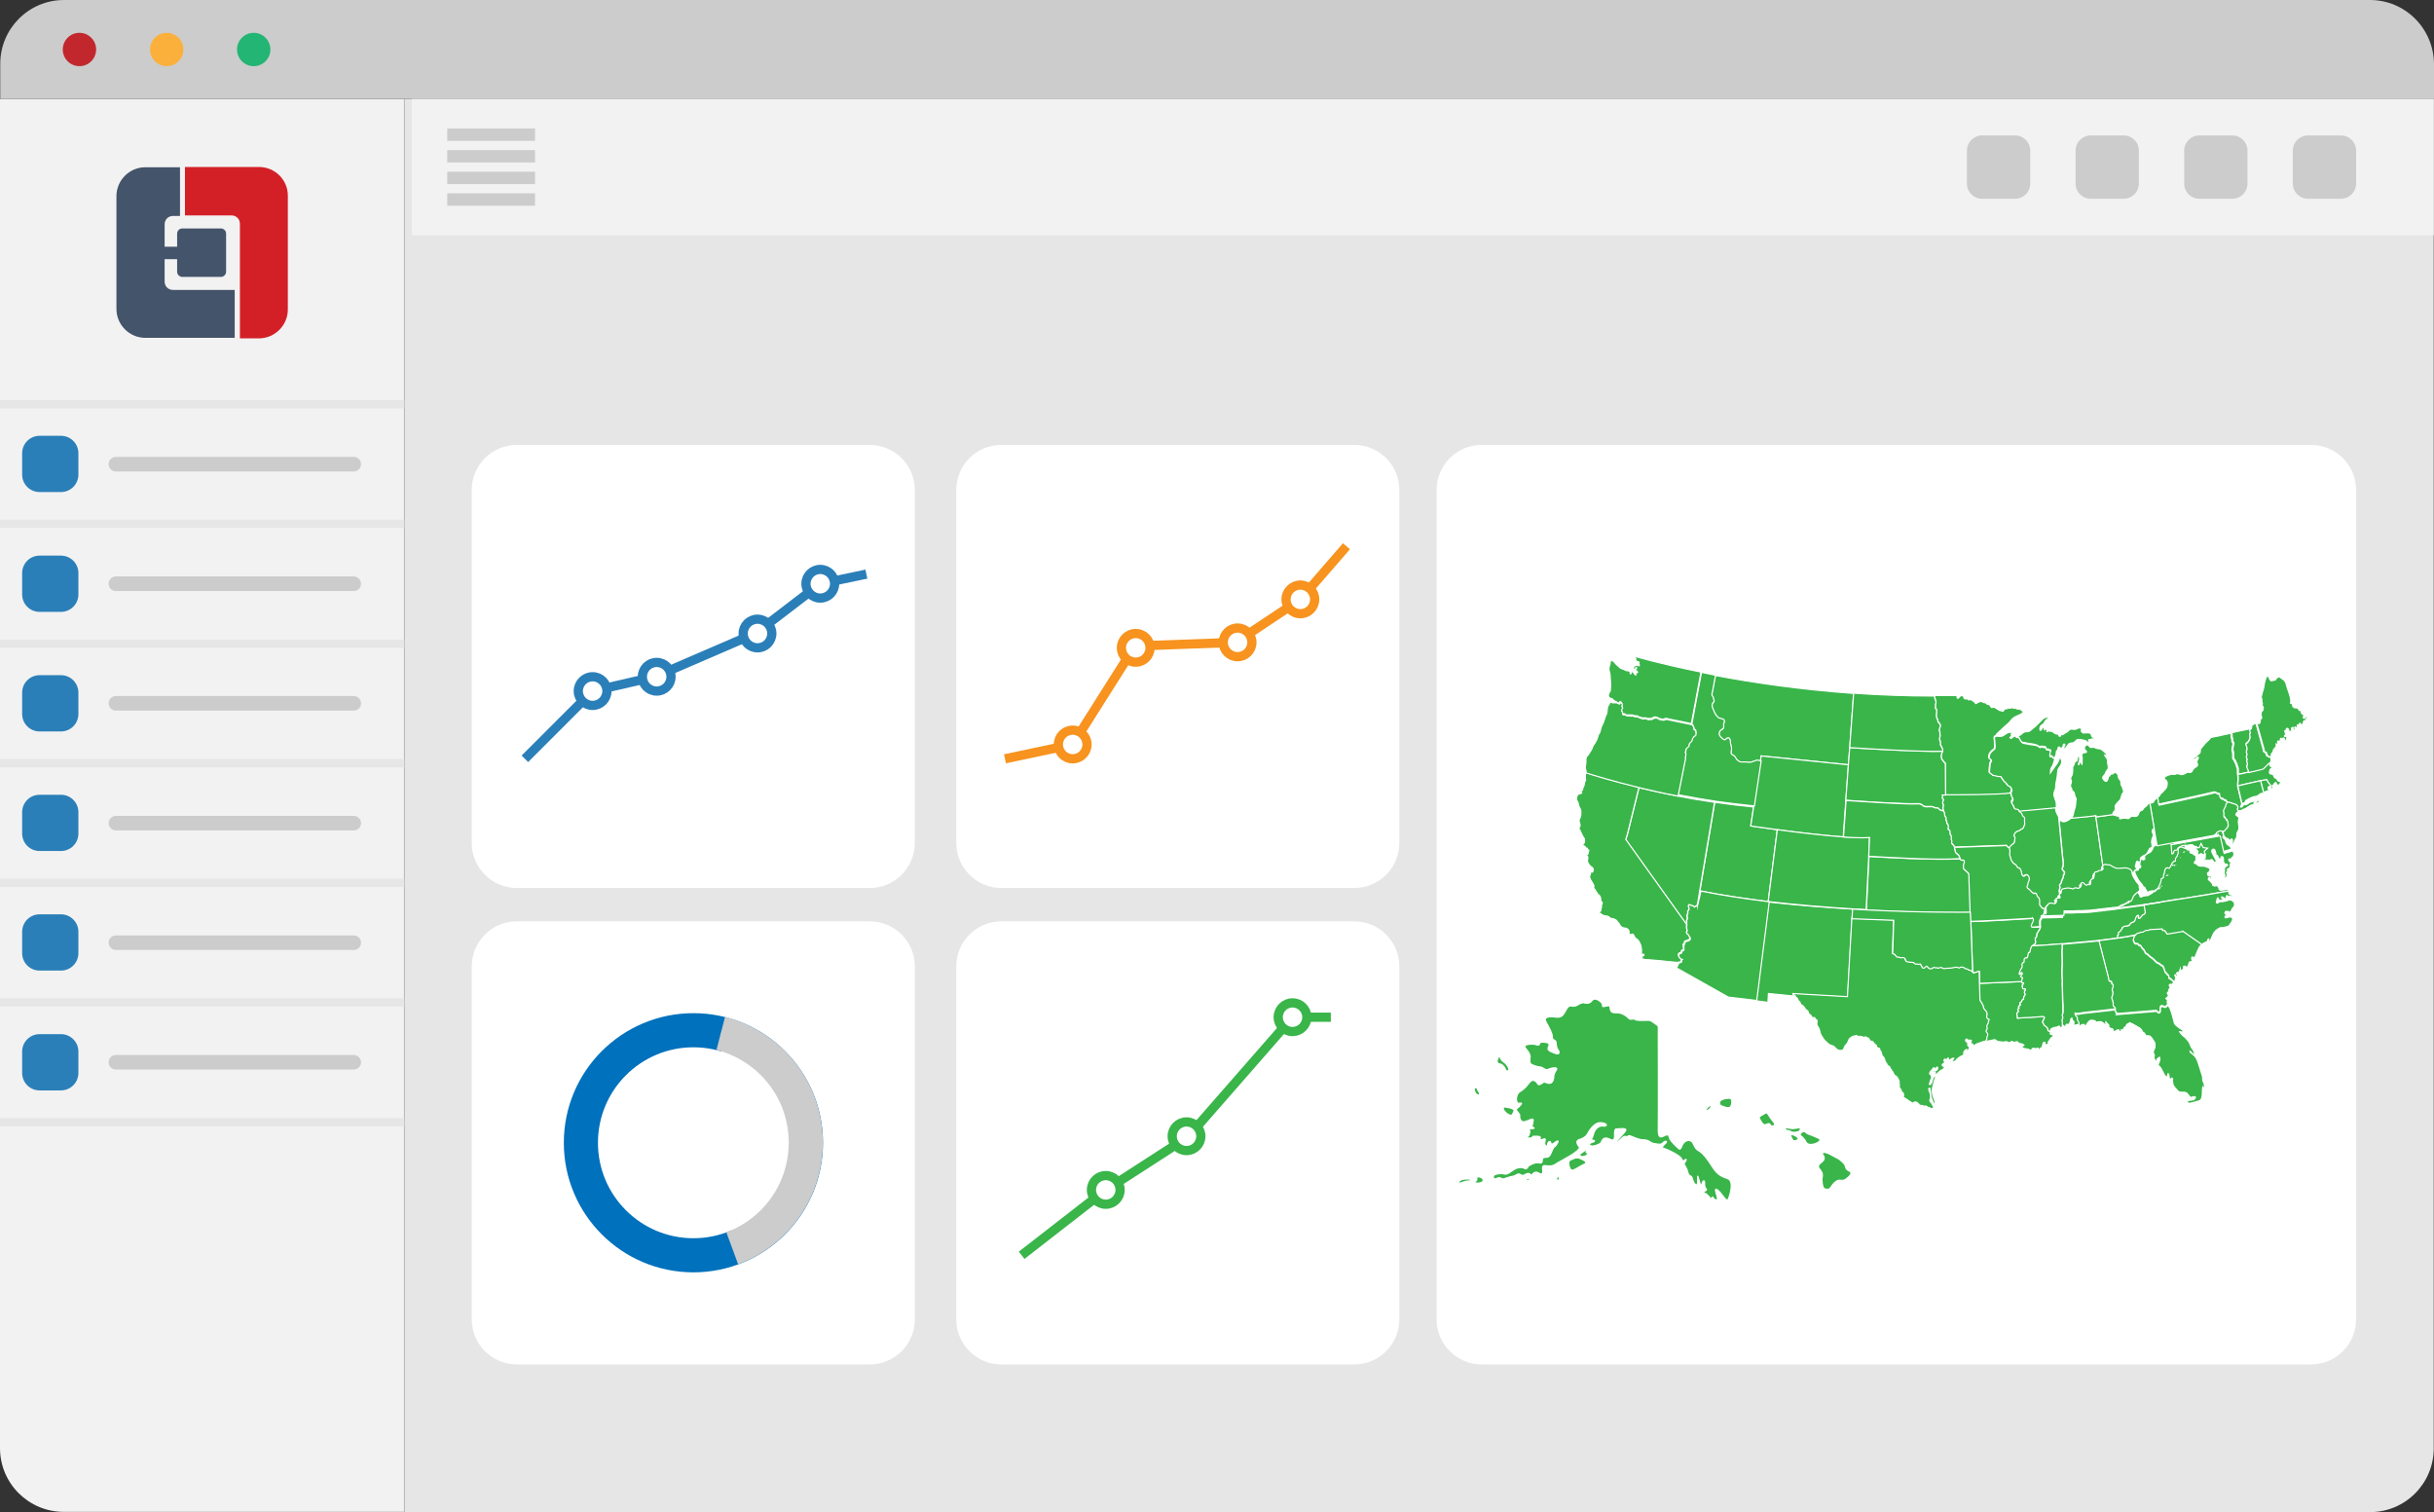<?xml version="1.0" encoding="utf-8"?>
<!-- Generator: Adobe Illustrator 24.0.3, SVG Export Plug-In . SVG Version: 6.00 Build 0)  -->
<svg version="1.1" id="Layer_1" xmlns="http://www.w3.org/2000/svg" xmlns:xlink="http://www.w3.org/1999/xlink" x="0px" y="0px"
	 viewBox="0 0 934.4 580.5" style="enable-background:new 0 0 934.4 580.5;" xml:space="preserve">
<rect x="0" y="0" width="934.4" height="580.5" fill="#333333" stroke="none"/>
<style type="text/css">
	.st0{fill:#F2F2F2;}
	.st1{fill:#E6E6E6;}
	.st2{fill:#CCCCCC;}
	.st3{fill:#C1272D;}
	.st4{fill:#FBB03B;}
	.st5{fill:#22B573;}
	.st6{fill:none;stroke:#E6E6E6;stroke-width:3.167;stroke-miterlimit:10;}
	.st7{fill:#2B7FB8;}
	.st8{fill:none;stroke:#CCCCCC;stroke-width:4.751;stroke-miterlimit:10;}
	.st9{fill:#44546A;}
	.st10{fill:#D32027;}
	.st11{fill:#FFFFFF;}
	.st12{fill:none;stroke:#2B7FB8;stroke-width:3.543;stroke-miterlimit:10;}
	.st13{fill:#FFFFFF;stroke:#2B7FB8;stroke-width:3.543;stroke-miterlimit:10;}
	.st14{fill:none;stroke:#F7931E;stroke-width:3.543;stroke-miterlimit:10;}
	.st15{fill:#FFFFFF;stroke:#F7931E;stroke-width:3.543;stroke-miterlimit:10;}
	.st16{fill:#FFFFFF;stroke:#0071BC;stroke-width:13.101;stroke-miterlimit:10;}
	.st17{fill:#FFFFFF;stroke:#CCCCCC;stroke-width:13.101;stroke-miterlimit:10;}
	.st18{fill:none;stroke:#39B54A;stroke-width:3.543;stroke-miterlimit:10;}
	.st19{fill:#FFFFFF;stroke:#39B54A;stroke-width:3.543;stroke-miterlimit:10;}
	.st20{fill:#39B54A;stroke:#FFFFFF;stroke-width:0.443;stroke-miterlimit:10;}
</style>
<g>
	<path class="st0" d="M0,38v517.9c0,13.6,11,24.5,24.5,24.5h130.6V38H0z"/>
	<path class="st1" d="M155.2,580.5h754.6c13.6,0,24.5-11,24.5-24.5V38H155.2V580.5z"/>
	<path class="st2" d="M909.8,0H24.6C11,0,0.1,11,0.1,24.5V38h230.1h704.2V24.6C934.3,11,923.4,0,909.8,0z"/>
	<circle class="st3" cx="30.5" cy="19" r="6.4"/>
	<circle class="st4" cx="64" cy="19" r="6.4"/>
	<circle class="st5" cx="97.4" cy="19" r="6.4"/>
	<line class="st6" x1="0" y1="155.2" x2="155.2" y2="155.2"/>
	<line class="st6" x1="0" y1="201.1" x2="155.2" y2="201.1"/>
	<line class="st6" x1="0" y1="247.1" x2="155.2" y2="247.1"/>
	<line class="st6" x1="0" y1="293" x2="155.2" y2="293"/>
	<line class="st6" x1="0" y1="338.9" x2="155.2" y2="338.9"/>
	<line class="st6" x1="0" y1="384.8" x2="155.2" y2="384.8"/>
	<path class="st7" d="M23.4,167.3h-8.2c-3.7,0-6.7,3-6.7,6.7v8.2c0,3.7,3,6.7,6.7,6.7h8.2c3.7,0,6.7-3,6.7-6.7V174
		C30.1,170.3,27.1,167.3,23.4,167.3z"/>
	<path class="st7" d="M23.4,213.3h-8.2c-3.7,0-6.7,3-6.7,6.7v8.2c0,3.7,3,6.7,6.7,6.7h8.2c3.7,0,6.7-3,6.7-6.7V220
		C30.1,216.3,27.1,213.3,23.4,213.3z"/>
	<path class="st7" d="M23.4,259.2h-8.2c-3.7,0-6.7,3-6.7,6.7v8.2c0,3.7,3,6.7,6.7,6.7h8.2c3.7,0,6.7-3,6.7-6.7v-8.2
		C30.1,262.2,27.1,259.2,23.4,259.2z"/>
	<path class="st7" d="M23.4,305.1h-8.2c-3.7,0-6.7,3-6.7,6.7v8.2c0,3.7,3,6.7,6.7,6.7h8.2c3.7,0,6.7-3,6.7-6.7v-8.2
		C30.1,308.1,27.1,305.1,23.4,305.1z"/>
	<path class="st7" d="M23.4,351h-8.2c-3.7,0-6.7,3-6.7,6.7v8.2c0,3.7,3,6.7,6.7,6.7h8.2c3.7,0,6.7-3,6.7-6.7v-8.2
		C30.1,354,27.1,351,23.4,351z"/>
	<path class="st2" d="M135.8,175.4H44.5c-1.5,0-2.8,1.2-2.8,2.8l0,0c0,1.5,1.2,2.8,2.8,2.8h91.3c1.5,0,2.8-1.2,2.8-2.8l0,0
		C138.6,176.6,137.3,175.4,135.8,175.4z"/>
	<path class="st2" d="M135.8,221.3H44.5c-1.5,0-2.8,1.2-2.8,2.8l0,0c0,1.5,1.2,2.8,2.8,2.8h91.3c1.5,0,2.8-1.2,2.8-2.8l0,0
		C138.6,222.6,137.3,221.3,135.8,221.3z"/>
	<path class="st2" d="M135.8,267.2H44.5c-1.5,0-2.8,1.2-2.8,2.8l0,0c0,1.5,1.2,2.8,2.8,2.8h91.3c1.5,0,2.8-1.2,2.8-2.8l0,0
		C138.6,268.5,137.3,267.2,135.8,267.2z"/>
	<path class="st2" d="M135.8,313.2H44.5c-1.5,0-2.8,1.2-2.8,2.8l0,0c0,1.5,1.2,2.8,2.8,2.8h91.3c1.5,0,2.8-1.2,2.8-2.8l0,0
		C138.6,314.4,137.3,313.2,135.8,313.2z"/>
	<path class="st2" d="M135.8,359.1H44.5c-1.5,0-2.8,1.2-2.8,2.8l0,0c0,1.5,1.2,2.8,2.8,2.8h91.3c1.5,0,2.8-1.2,2.8-2.8l0,0
		C138.6,360.3,137.3,359.1,135.8,359.1z"/>
	<line class="st6" x1="0" y1="430.8" x2="155.2" y2="430.8"/>
	<path class="st7" d="M23.4,397h-8.2c-3.7,0-6.7,3-6.7,6.7v8.2c0,3.7,3,6.7,6.7,6.7h8.2c3.7,0,6.7-3,6.7-6.7v-8.2
		C30.1,400,27.1,397,23.4,397z"/>
	<path class="st2" d="M135.8,405H44.5c-1.5,0-2.8,1.2-2.8,2.8l0,0c0,1.5,1.2,2.8,2.8,2.8h91.3c1.5,0,2.8-1.2,2.8-2.8l0,0
		C138.6,406.3,137.3,405,135.8,405z"/>
	<rect x="158.1" y="38" class="st0" width="776.2" height="52.3"/>
	<line class="st8" x1="171.7" y1="51.7" x2="205.4" y2="51.7"/>
	<line class="st8" x1="171.7" y1="60" x2="205.4" y2="60"/>
	<line class="st8" x1="171.7" y1="68.3" x2="205.4" y2="68.3"/>
	<line class="st8" x1="171.7" y1="76.6" x2="205.4" y2="76.6"/>
	<path class="st2" d="M773.6,52h-12.7c-3.2,0-5.8,2.6-5.8,5.8v12.7c0,3.2,2.6,5.8,5.8,5.8h12.7c3.2,0,5.8-2.6,5.8-5.8V57.8
		C779.4,54.6,776.8,52,773.6,52z"/>
	<path class="st2" d="M815.3,52h-12.7c-3.2,0-5.8,2.6-5.8,5.8v12.7c0,3.2,2.6,5.8,5.8,5.8h12.7c3.2,0,5.8-2.6,5.8-5.8V57.8
		C821.1,54.6,818.5,52,815.3,52z"/>
	<path class="st2" d="M857,52h-12.7c-3.2,0-5.8,2.6-5.8,5.8v12.7c0,3.2,2.6,5.8,5.8,5.8H857c3.2,0,5.8-2.6,5.8-5.8V57.8
		C862.8,54.6,860.2,52,857,52z"/>
	<path class="st2" d="M898.7,52H886c-3.2,0-5.8,2.6-5.8,5.8v12.7c0,3.2,2.6,5.8,5.8,5.8h12.7c3.2,0,5.8-2.6,5.8-5.8V57.8
		C904.5,54.6,901.9,52,898.7,52z"/>
	<path class="st9" d="M89,111.3L89,111.3H66.4c-1.7,0-3.2-1.3-3.2-3.2v-8.6H68v4.8c0,1.2,1,2,2,2h14.8c1.2,0,2-1,2-2V89.7
		c0-1.2-1-2-2-2H70c-1.2,0-2,1-2,2v5h-4.8v-8.6c0-1.7,1.3-3.2,3.2-3.2h2.7V64.2H55.8c-6.1,0-11.1,5-11.1,11.1v43.3
		c0,6.1,5,11.1,11.1,11.1h34.3v-18.4H89z"/>
	<path class="st10" d="M99.4,64.1H71v18.6h17.9c1.7,0,3.2,1.3,3.2,3.2v44h7.3c6.1,0,11.1-5,11.1-11.1V75.3
		C110.6,69.1,105.6,64.1,99.4,64.1z"/>
	<path class="st11" d="M333.9,523.8H198.4c-9.5,0-17.3-7.7-17.3-17.3V371c0-9.5,7.7-17.3,17.3-17.3h135.5c9.5,0,17.3,7.7,17.3,17.3
		v135.5C351.2,516,343.5,523.8,333.9,523.8z"/>
	<path class="st11" d="M887.2,523.8H568.8c-9.5,0-17.3-7.7-17.3-17.3V188.1c0-9.5,7.7-17.3,17.3-17.3h318.4
		c9.5,0,17.3,7.7,17.3,17.3v318.4C904.5,516,896.8,523.8,887.2,523.8z"/>
	<path class="st11" d="M333.9,340.9H198.4c-9.5,0-17.3-7.7-17.3-17.3V188.1c0-9.5,7.7-17.3,17.3-17.3h135.5
		c9.5,0,17.3,7.7,17.3,17.3v135.5C351.2,333.1,343.5,340.9,333.9,340.9z"/>
	<g>
		<polyline class="st12" points="201.5,291.3 227.5,265.3 251.4,259.8 290.1,243.1 314.9,224.1 332.6,220.4 		"/>
		<circle class="st13" cx="227.5" cy="265.3" r="5.5"/>
		<circle class="st13" cx="252.1" cy="259.8" r="5.5"/>
		<circle class="st13" cx="290.8" cy="243.2" r="5.5"/>
		<circle class="st13" cx="314.9" cy="224.1" r="5.5"/>
	</g>
	<path class="st11" d="M519.9,340.9H384.4c-9.5,0-17.3-7.7-17.3-17.3V188.1c0-9.5,7.7-17.3,17.3-17.3h135.5
		c9.5,0,17.3,7.7,17.3,17.3v135.5C537.2,333.1,529.5,340.9,519.9,340.9z"/>
	<g>
		<polyline class="st14" points="385.8,291.3 411.8,285.8 435.7,248 474.4,246.6 499.2,230.1 516.9,209.7 		"/>
		<circle class="st15" cx="411.8" cy="285.8" r="5.5"/>
		<circle class="st15" cx="436" cy="248.7" r="5.5"/>
		<circle class="st15" cx="475.1" cy="246.6" r="5.5"/>
		<circle class="st15" cx="499.2" cy="230.1" r="5.5"/>
	</g>
	<circle class="st16" cx="266.2" cy="438.7" r="43.2"/>
	<path class="st17" d="M281.1,479.2c5.7-2.1,11-5.4,15.6-10c16.8-16.8,16.9-44.2,0-61.1c-5.7-5.7-12.7-9.5-20-11.4"/>
	<path class="st11" d="M519.9,523.8H384.4c-9.5,0-17.3-7.7-17.3-17.3V371c0-9.5,7.7-17.3,17.3-17.3h135.5c9.5,0,17.3,7.7,17.3,17.3
		v135.5C537.2,516,529.5,523.8,519.9,523.8z"/>
	<polyline class="st18" points="392.2,481.9 424.1,457.1 456,436.5 496.2,390.5 510.9,390.5 	"/>
	<circle class="st19" cx="424.5" cy="456.8" r="5.5"/>
	<circle class="st19" cx="455.5" cy="436.2" r="5.5"/>
	<circle class="st19" cx="496.2" cy="390.5" r="5.5"/>
	<path class="st20" d="M806.7,334.4c-0.4,0.4-1,0.2-1.4,0.4c-0.2,0.1-0.3,0.3-0.5,0.4s-0.5,0-0.7,0.1c-0.6,0.2-0.5,0.4-0.6,1
		s-0.2,1-0.3,1.5c-0.7,0.3-1,0.4-1.1,1.2c0,0.3,0.1,0.7-0.1,1c-0.3,0.6-0.3,0.1-0.8,0.1c-0.3,0-0.5,0.3-0.7,0.3
		c-0.3,0-0.7-0.5-0.9-0.6c-0.3-0.2-0.3-0.4-0.7-0.4c-0.3,0.1-0.6,0.4-0.6,0.7c0.1,0,0.2,0,0.2,0c0.1,0.9-0.6,1.7-1.5,1.6
		c-0.5-0.1-0.6-0.3-1.1-0.1c-0.2,0.1-0.2,0.3-0.5,0.3s-0.4-0.1-0.6-0.1c-0.9-0.2-1.5-0.3-2.3-0.1c-0.8,0.1-1.5,0.1-1.7,1
		c0,0.1,0,0.3,0,0.4c-0.2-0.5-0.3-0.9-0.2-1.5c0.1-0.4,0.3-0.7,0.3-1c-0.1-0.4-0.4-0.4-0.2-0.8c0.1-0.3,0.5-0.6,0.6-0.9
		s0.2-0.6,0.3-1c0.4-0.8,0.5-1,0.6-2c0.4,0,0.2-0.3,0.3-0.5l0.1-0.6c-0.2-0.4-0.6-0.5-0.8-1c-0.2-0.6,0.1-0.7,0.2-1.2
		c0.3-1.2-0.1-2.9-0.2-4.2c-0.4-4.2-1-10.2-1.4-14.7c0.2,0.4,0.3,0.8,0.6,1.2c0.8,1,2.2,0.5,3.1-0.1c0.2-0.2,0.5-0.3,0.7-0.5
		c0.1-0.1,0.2-0.2,0.3-0.3c2.5-0.2,8-0.7,9.4-1v0.5c0,0-0.1,0,0.1,0l2.7,19c-0.2,0.1-0.5,0.3-0.5,0.5
		C806.6,333.6,807.3,333.8,806.7,334.4z"/>
	<path class="st20" d="M845.3,362.5c-0.5,0.5-0.9,0.9-1.2,1.5s-0.5,1.2-0.8,1.8c-0.3,0.7-0.5,1.8-1.3,2.1c-0.1-0.2-0.1-0.4-0.3-0.6
		c-0.7,0.3-0.1,1.4,0,1.9c-0.7,0-1.2-0.2-1.4,0.7c-0.2,0.6-0.3,1.2-1,1.5c-0.2-0.3-0.4-0.6-0.8-0.5c-0.5,0.1-0.2,0.4-0.2,0.7
		c0,0.5-0.7,1-1.3,1c0-0.1-0.1-0.3-0.1-0.4c-0.1,0.3-0.2,0.8-0.4,1c-0.3,0.2-0.8,0-0.9,0.4c-0.2,0.4,0.5,0.6,0.3,1
		c-0.3,0.4-0.9-0.1-0.9-0.4c-0.5,0.3,0.5,0.9,0.3,1.3c-0.3,0.1-0.2,0.5-0.2,0.7c-0.1,0.3-0.2,0.5-0.4,0.7c-0.2-0.2-0.4-0.4-0.6-0.5
		c-0.1-0.1-0.3-0.1-0.3-0.3c-0.3-0.3-0.5-0.5-0.9-0.6s-0.3-0.4-0.3-0.7c0-0.1-0.1-0.3-0.1-0.5c-0.1-0.1-0.3-0.2-0.5-0.3
		c-0.1-0.2-0.1-0.3-0.3-0.5c-0.1-0.2-0.3-0.2-0.4-0.3c-0.2-0.2-0.2-0.5-0.3-0.8c-0.1-0.1-0.2-0.3-0.2-0.4c-0.1-0.2-0.1-0.4-0.1-0.5
		c-0.1-0.3-0.3-0.7-0.5-0.8c-0.3-0.2-0.6-0.3-0.9-0.6c-0.3-0.2-0.5-0.4-0.8-0.5c-1-0.4-1.2-1.1-1.9-1.6c-0.4-0.3-0.8-0.6-1.2-0.9
		c-0.4-0.2-0.6-0.7-1-0.9c-0.8-0.5-0.8-0.3-1.1-1.2c-0.2-0.7-0.8-0.8-1.1-1.4c-0.1-0.3-0.4-0.7-0.6-0.8c-0.2-0.1-0.3,0.1-0.5-0.1
		c-0.1-0.2-0.2-0.3-0.4-0.5c-0.3-0.1-0.6,0-0.9-0.1c-0.5-0.1-0.6-0.8-0.8-1.2c-0.1-0.3-0.1-0.5,0.1-0.8c0.1-0.2,0.1-0.3,0.1-0.6
		c0.1-0.3,0.3-0.6,0.5-0.8c0.1-0.1,0.2-0.2,0.3-0.3c0.2-0.2,0.6-0.3,0.8-0.4c0.2,0,0.3,0,0.5-0.1c0.1,0,0.3-0.1,0.4-0.2
		c0.3-0.1,0.6,0.1,0.9-0.1c0.3-0.1,0.5-0.5,0.8-0.5c0.3-0.1,0.6-0.1,0.9-0.1c0.4,0,0.6-0.1,0.8-0.3l4.9-0.3c0.1,0.3,0.1,0.6,0.3,0.7
		c0.2,0,0.4-0.1,0.6-0.1l1,1.4l6-1c0-0.1,0-0.1,0-0.1L845.3,362.5z"/>
	<polygon class="st20" points="790.2,393.7 790.2,393.8 790.2,393.8 	"/>
	<g>
		<path class="st20" d="M786.7,399.5c-0.2,0.3-0.5,0.4-0.4,0.9c0.4,0.2,0.7,0.6,1.1,0.9c0.2,0.2,0.9,0.9,0.1,0.7
			c-0.5-0.1-0.7-0.8-1-1c-0.5-0.3-0.8,0.1-1.4,0.2c-0.1-0.3,0.3-1.2-0.4-1.1c-0.4,0.1-0.5,1-0.6,1.3c0,0.2-0.1,0.5-0.2,0.7
			c-0.2,0.3-0.4,0.1-0.6,0.3c-0.2,0.1-0.5,1.1-0.9,0.5c-0.1-0.2,0.2-0.4,0-0.5c-0.1-0.1-0.7,0.2-0.8,0.2c-0.4,0-1-0.3-1.3-0.1
			c-0.5,0.3-0.1,0.9-1,0.6c-0.4-0.2-0.7-0.4-1.2-0.4c-0.5-0.1-1-0.1-1.5-0.4c-0.8-0.5-0.1-0.7,0.4-1.1c-0.5-0.5-1.5-0.6-2.3-0.7
			c0-0.2,0-0.3,0-0.5c-0.6-0.3-1.2,0.3-1.7,0.1c-0.3-0.1-0.3-0.3-0.7-0.3c-0.2,0-0.4,0.3-0.7,0.4c-0.5,0.2-0.5,0-1-0.2
			c-0.4-0.2-0.6-0.1-1.1,0c-0.6,0.1-1.3,0-1.9-0.1c-0.3,0-0.6-0.1-0.9-0.2c-0.3-0.1-0.5-0.4-0.7-0.5c-0.4-0.2-1.5,0.2-2,0.3
			c-0.8,0.1-1.6,0.2-2.4,0.4c0,0,0-0.1,0.1-0.1c0.1-0.1,0.2-0.2,0.2-0.3c0,0,0.1-0.1,0.1-0.2l0.1-0.1c0.1-0.2,0.1-0.5,0.1-0.7
			c0-0.1,0-0.2,0-0.3c0-0.1,0.2-0.2,0.2-0.3c0.1-0.2,0.2-0.5,0.1-0.7c0-0.3-0.3-0.5-0.4-0.7c-0.1-0.2-0.3-0.4-0.2-0.7
			c0-0.2,0.3-0.4,0.4-0.6c0.1-0.2-0.1-0.5-0.1-0.7c-0.1-0.2,0-0.5,0.1-0.8c0-0.1,0.1-0.3,0.2-0.4c0.1-0.1,0.2-0.2,0.2-0.4
			c0.1-0.2,0-0.5,0.1-0.7c0-0.1,0.2-0.2,0.2-0.3c0.1-0.1,0-0.2,0-0.4c0-0.3-0.2-0.5-0.3-0.7c0-0.1-0.1-0.2-0.1-0.3
			c0-0.1,0-0.2,0-0.4c0-0.4,0.2-0.7,0.1-1.1c0-0.2-0.2-0.5-0.3-0.7s-0.3-0.4-0.5-0.6c-0.1-0.1-0.1-0.2-0.2-0.3
			c-0.1-0.1-0.2-0.2-0.2-0.3c-0.1-0.2-0.2-0.4-0.2-0.6s0-0.4-0.1-0.5c-0.2-0.3-0.3-0.3-0.4-0.7c0-0.3-0.1-0.3-0.3-0.5
			s-0.5-0.7-0.5-1.1l-0.2-6.2l16.3-0.7c0,0.2,0.1,0.4,0.2,0.4c0.2,0.1,0.5-0.2,0.6,0.2c0,0.2-0.4,0.5-0.5,0.6
			c-0.1,0.2,0,1.2,0.1,1.4c0.3,0.4,0.7-0.1,1,0.1c0.2,0.2-0.2,0.8-0.2,1c-0.1,0.2-0.2,0.3-0.1,0.5c0,0.2,0.2,0.2,0.2,0.4
			c0.1,0.3,0,0.6-0.2,0.9c-0.1,0.1-0.3,0.2-0.3,0.4c-0.1,0.2,0,0.3,0,0.5c0,0.4-0.2,0.3-0.5,0.6c-0.4,0.2-0.2,0.6-0.4,0.8
			c-0.2,0.2-0.6,0.1-0.6,0.5c0,0.1,0,0.2,0,0.3c0.4-0.1,0.4,0.2,0.2,0.4c-0.2,0.2-0.7,0.3-0.7,0.7c0,0.3,0.5,0.2,0.2,0.5
			s-0.7,0.2-0.4,0.7c0.1,0.3,0.4,0.3,0.1,0.7c-0.4,0.4-0.7,0.4-0.5,1c0.1,0.5,0.2,0.9,0.2,1.4c0.3,0,0.9,0,1.1-0.1
			c1.3-0.1,2.5-0.2,3.8-0.2c1-0.1,2-0.1,3-0.2c0.6,0,1.5-0.3,2.1-0.1c0.7,0.1,0.2,0.9-0.1,1.4c-0.1,0.2-0.3,0.6-0.2,0.9
			c0.1,0.2,0.3,0.4,0.4,0.6c0.1,0.3,0.1,0.4,0.4,0.6c0.2,0.2,0.5,0.3,0.7,0.5c0.3,0.2,0.4,0.6,0.5,0.9c0,0.1,0,0.4,0,0.5
			c0.1,0.1,0.4,0.1,0.5,0.2c0.2,0.1,0.6,0.4,0.7,0.5c-0.1,0.2-0.2,0.5-0.4,0.6c0.3,0.3,1,0.2,1.2,0.5c0.3,0.4-0.4,0.8-0.7,1
			C787,398.8,787,399.1,786.7,399.5z"/>
		<path class="st20" d="M711.6,266.2l-1.5,20.9l-0.5,6.5l-33.5-3.4l-0.4,2.5c-0.3-0.1-1.4-0.3-1.7-0.3c-0.7-0.1-1,0-1.6,0.2
			c-1,0.4-2-0.1-3,0c-1.1,0.1-1.6,0.1-2.5-0.7c-0.4-0.3-0.6-0.8-0.9-1.3c-0.3-0.4-0.6-0.5-1.1-0.8c-0.7-0.4-0.4-1.1-0.3-1.8
			c0.1-0.7,0-1.2-0.2-1.9c-0.2-0.5-0.2-0.8-0.2-1.3c-0.1-1.1-0.5-2-1.6-1.1c-0.5,0.4-0.5,0.6-1.1,0.2c-0.4-0.2-0.7-0.6-1.1-1
			c-0.7-0.7-0.7-1.8,0.1-2.5c0.3-0.3,0.8-0.4,1-0.8c0.3-0.5,0-0.9,0.1-1.5c0-0.5,0.4-0.8,0.3-1.3c-0.1-0.9-1.8-0.8-2.4-1.3
			c-0.7-0.6-1.2-1.4-1.5-2.2c-0.4-0.9-0.9-1.7-0.8-2.7c0-0.6,0.3-0.6,0.6-1.1c0.4-0.6,0.1-0.6-0.1-1.1c-0.1-0.2,0-0.6-0.1-0.8
			c-0.1-0.2-0.4-0.3-0.4-0.4c-0.3-0.6,0.2-1.8,0.3-2.5c0.1-0.8,0.3-1.5,0.4-2.3c0.2-1,0.4-2.1,0.6-3.1
			C672.6,262,690.8,264.7,711.6,266.2z"/>
		<path class="st20" d="M839.2,323.9c-0.3,0.3-0.4,0.8-0.4,1.2l0,0l0,0l0,0c0,0.1,0,0.2,0,0.4c0,0.1,0,0.1,0,0.2s0,0.1,0,0.2
			s-0.1,0.3-0.1,0.4l0,0c0,0.1,0,0.1-0.1,0.2l0,0v0.1v0.1l0,0c0,0.1,0,0.1-0.1,0.2c0,0,0,0,0,0.1l0,0c0,0,0,0,0,0.1
			c0,0,0,0.1-0.1,0.1c-0.2,0.2-0.3,0.3-0.4,0.5c-0.1,0.2-0.2,0.4-0.2,0.6l0,0c0,0.1,0,0.2,0,0.2v0.1l0,0v0.1v0.1c0,0,0,0.1-0.1,0.1
			l-0.1,0.1h-0.1c0,0,0,0-0.1,0c0,0,0,0-0.1,0c0,0,0,0-0.1,0l0,0l0,0c0,0-0.1,0-0.1,0.1l0,0l-0.1,0.1c0,0,0,0.1-0.1,0.1l0,0
			c0,0,0,0.1-0.1,0.1c0,0,0,0.1-0.1,0.1c0,0.1,0,0.1-0.1,0.1l0,0c0,0.1,0,0.1-0.1,0.1c0,0.1-0.1,0.2-0.1,0.3
			c-0.1,0.2-0.2,0.4-0.3,0.6c0,0.1-0.1,0.1-0.1,0.1s0,0,0,0.1c-0.1,0.1-0.1,0.2-0.2,0.3l-0.1,0.1c-0.1,0.1-0.2,0.3-0.2,0.4l0,0l0,0
			l0,0l-0.1,0.1l0,0l0,0l0,0l0,0l0,0h-0.1l0,0l0,0c-0.1,0-0.3-0.1-0.4-0.2h-0.1c0,0,0,0-0.1,0h-0.1c-0.1,0-0.2,0-0.2,0.1h-0.1l0,0
			l0,0c0,0,0,0-0.1,0l0,0l0,0l-0.1,0.1l0,0l0,0c-0.2,0.2-0.3,0.4-0.3,0.6c0,0.1,0,0.2-0.1,0.2c-0.1,0.2-0.1,0.5-0.1,0.7
			c0,0.1,0,0.2-0.1,0.3c0,0,0,0,0,0.1c0,0,0,0,0,0.1c0,0,0,0,0,0.1s-0.2,0.2-0.3,0.4l0,0l0,0l0,0c0,0,0,0,0,0.1c0,0.2,0,0.3,0,0.5
			v0.1v0.1c0,0,0,0.1-0.1,0.1c0,0,0,0.1-0.1,0.1l-0.1,0.1l0,0l0,0l0,0c0,0,0,0-0.1,0l0,0c-0.1,0-0.1,0-0.2,0.1l0,0h-0.1l0,0l0,0
			c-0.1,0.1-0.2,0.1-0.2,0.2v0.1v0.1l0,0l0,0c0,0.1,0,0.1,0,0.2c-0.1,0.4-0.2,0.8-0.3,1.1c0,0.1-0.1,0.2-0.1,0.2l0,0
			c0,0.1-0.1,0.2-0.1,0.2v0.1c-0.2,0.3-0.3,0.7-0.5,1c0,0.1-0.1,0.2-0.1,0.2s0,0,0,0.1c0,0,0,0.1-0.1,0.1l0,0c0,0,0,0.1-0.1,0.1l0,0
			c0,0,0,0-0.1,0.1l0,0c-0.1,0-0.1,0.1-0.2,0.1c-0.1,0.2-0.3,0.3-0.4,0.5c0,0,0,0-0.1,0.1l0,0c0,0,0,0.1-0.1,0.1l0,0l-0.1,0.1
			l-0.1,0.1l0,0l-0.1,0.1c0,0-0.1,0-0.1,0.1l0,0h-0.1h-0.1l0,0l0,0c-0.1,0-0.2,0.1-0.2,0.1c-0.1,0-0.1,0.1-0.2,0.1
			c-0.1,0.1-0.3,0.2-0.4,0.3l-0.1,0.1l0,0c0,0,0,0-0.1,0.1c0,0-0.1,0-0.1,0.1l0,0c-0.1,0-0.1,0.1-0.2,0.1l0,0
			c-0.1,0.1-0.3,0.1-0.4,0.2c-0.3,0.1-0.5,0.3-0.7,0.5c-0.2,0.1-0.3,0-0.6,0c-0.2,0-0.4,0.1-0.6,0.1c-0.2,0-0.4,0-0.6,0.1
			c-0.1,0-0.2,0.1-0.3,0.1l0,0c0,0-0.1,0-0.1,0.1l0,0c-0.1,0-0.1,0.1-0.2,0.1c-0.2,0-0.5,0-0.6-0.1s-0.1-0.2-0.1-0.3
			c0-0.1,0-0.1,0-0.1s0,0,0-0.1c0,0,0,0-0.1-0.1c-0.2-0.2-0.3-0.5-0.5-0.7l0,0c0,0,0,0,0-0.1c0,0,0,0,0-0.1l0,0c0,0,0,0,0-0.1
			c-0.1-0.1-0.2-0.2-0.3-0.2s-0.2,0-0.3,0.1l0,0c-0.1-0.4-0.3-0.8-0.6-1.2c-0.6-0.7-1.1-1.2-1.5-2s-1-1.7-1.2-2.5c0-0.1,0-0.2,0-0.2
			v-0.1l0,0v-0.1v-0.1v-0.1l0,0v-0.1v-0.1c0.3-0.1,1,0,1.2-0.1c0.3-0.2,0.1-0.6,0.4-0.8c0.2-0.1,0.3,0,0.5-0.2
			c0.1-0.1,0.2-0.2,0.2-0.3c0.1-0.3-0.3-0.6-0.4-0.8c-0.1-0.4,0-0.5,0.1-0.8c0.2-0.4,0.1-1,0.4-1.3c0.3-0.3,0.5,0.1,0.7,0.2
			s0.5,0,0.6-0.1c0.2-0.2,0.1-0.3,0.1-0.5c0-0.3-0.1-0.7,0.1-1c0.1-0.2,0.5-0.5,0.8-0.6c0.3-0.3,0.8-0.4,1.1-0.6
			c0.2-0.1,0.3-0.3,0.5-0.5c0.1-0.2,0.3-0.4,0.4-0.6c0.1-0.2,0.1-0.5,0.3-0.6c0-0.1,0.1-0.1,0.1-0.3c0.1-0.3,0.3-0.5,0.6-0.6
			c0.1-0.1,0.4-0.2,0.5-0.3c0.1-0.1,0.1-0.5,0.1-0.6c0-0.4-0.2-0.7-0.2-1.1c0-0.5,0-0.8,0.1-1.2c0.1-0.4,0.3-0.8,0.4-1.1
			c0.2-0.6,0.1-1.1-0.1-1.5c-0.1-0.1-0.1-0.2-0.2-0.4c0.1-0.2,0.1-0.5,0.1-0.7c0.1-0.2,0.5-0.3,0.5-0.5c0.1,0,0.1,0,0.2,0l1.1,6.3
			l4.8-0.9c0,0.2,0,0.3,0.1,0.5c0,0.4,0.1,0.7,0.1,1.1s0.1,0.8,0.1,1.2c0,0.3,0.1,0.6,0.1,0.9c0.1,0,0.2-0.1,0.2-0.2
			c0.2-0.2,0.3-0.3,0.4-0.5c0.1-0.2,0.1-0.5,0.2-0.7c0.3-0.5,0.9,0,1.2-0.5c0.1-0.2,0.2-0.5,0.4-0.7s0.4-0.3,0.7-0.4
			c0.5-0.3,0.9-0.5,1.6-0.5c0,0,0,0,0.1,0h0.1h0.1c0,0,0,0,0.1,0s0.2,0,0.3,0s0.1,0,0.2,0h0.1h0.1h0.1h0.1
			C839,323.9,839,323.9,839.2,323.9C839.1,323.9,839.1,323.9,839.2,323.9z"/>
		<path class="st20" d="M859.4,316.5c0.1,0.5,0.1,1,0.1,1.5s-0.2,0.8-0.5,1.3s-0.3,1.1-0.3,1.6s-0.2,0.9-0.5,1.3s-0.4,0.7-0.5,1.2
			c-0.1,0.2-0.3,1.2-0.6,0.8c-0.3-0.3,0.3-2.7-0.6-2c-0.1,0.1-0.3,0.4-0.5,0.4s-0.3-0.2-0.4-0.4c-0.3-0.4-0.7-0.2-1.1-0.5
			c-0.1-0.1-0.3-0.4-0.6-0.6l0,0c-0.1-0.2-0.3-0.3-0.3-0.5v-0.4c0-0.2-0.3-0.4-0.3-0.7c0-0.2,0.1-0.3,0.2-0.4
			c0.1-0.1,0.2-0.1,0.2-0.2c0.2-0.2,0.4-0.3,0.5-0.5s0.2-0.3,0.4-0.5s0.4-0.3,0.5-0.5c0-0.1,0-0.2,0-0.4c0-0.1,0.2-0.2,0.2-0.3
			c0.1-0.3,0-0.5-0.1-0.7c-0.2-0.4-0.1-1-0.3-1.4c-0.6,0-0.5-0.6-0.8-1c-0.2-0.2-0.4-0.2-0.5-0.4c-0.1-0.2-0.2-0.5-0.1-0.7
			c0.1-0.6,0-1-0.1-1.6c-0.1-0.3-0.1-0.4,0.2-0.7c0.2-0.2,0.2-0.4,0.3-0.7c0.1-0.2,0.2-0.2,0.3-0.4c0.1-0.2,0.1-0.4,0.1-0.7
			c0.1-0.3,0.3-0.5,0.5-0.8c0,0,0,0,0,0.1c0.1,0.1,0.1,0.1,0.3,0.1c0.3,0,0.6,0,0.8,0.1c0.1,0,0.3,0.1,0.4,0.1
			c0.2,0.1,0.3,0.2,0.5,0.2c0.3,0.1,0.6,0.2,0.9,0.3c0.5,0.2,1,0.2,1.2,0.7c0.2,0.4,0.3,0.6,0.2,1c-0.1,0.2-0.2,0.4-0.1,0.6
			c0.1,0.2,0.2,0.3,0.3,0.5s-0.1,0.4-0.1,0.6c-0.3-0.2-0.5,0-0.7,0.4c-0.3,0.6-0.1,0.7,0.4,1c0.6,0.3,0.7,0.7,0.5,1.3
			C859.2,315.5,859.3,315.9,859.4,316.5z"/>
		<path class="st20" d="M863.7,281.6c-0.1,0.2-0.1,0.4,0,0.6c0,0.1,0.1,0.2,0.1,0.3v0.4c0,0.7-0.5,1.4-0.9,2
			c-0.2,0.2-0.4,0.2-0.6,0.4c-0.2,0.3,0,0.6,0.1,0.9c0.1,0.2,0.2,0.5,0.2,0.7c0.1,0.5-0.1,1-0.2,1.5c-0.1,0.3,0.1,0.4,0.2,0.7
			c0,0.3,0,0.6-0.1,0.9c0,0.2-0.2,0.5-0.1,0.7c0.1,0.2,0.3,0.3,0.3,0.6c0,0.2-0.2,0.5-0.2,0.7c0,0.3,0.2,0.5,0.3,0.8
			c0.1,0.6-0.3,1-0.2,1.6c0.1,0.5,0.5,1,0.6,1.5c0,0.2,0,0.4,0,0.5c-1.7,0.4-3.2,0.7-3.8,0.8c0-0.2-0.1-0.3-0.1-0.5s0-0.3,0-0.5
			c0-0.4,0-0.7,0-1.1c-0.1-0.3-0.2-0.7-0.3-1c-0.1-0.2-0.1-0.3-0.2-0.5c0-0.1,0-0.2,0-0.3c0-0.1-0.1-0.2-0.2-0.3
			c-0.1-0.3-0.3-0.6-0.4-0.9c-0.1-0.4-0.4-0.6-0.6-0.9c-0.1-0.2-0.1-0.4-0.1-0.6v-0.5c0-0.2,0-0.4,0-0.6s0-0.4,0-0.6
			c-0.2-0.6-0.4-1.3-0.2-2c0-0.2,0.1-0.3,0.1-0.5c0-0.1,0-0.3,0.1-0.4c0-0.1,0.1-0.2,0.1-0.3c0-0.1,0-0.2,0-0.3
			c0-0.2-0.1-0.3-0.1-0.4c-0.1-0.2-0.2-0.4-0.3-0.6c-0.1-0.1,0-0.3,0-0.5c0-0.3-0.1-0.5-0.2-0.7c-0.1-0.3-0.1-0.6-0.1-1
			c0-0.3-0.1-0.6-0.1-0.9c0.4-0.1,0.8-0.2,1.2-0.3c1.3-0.3,2.5-0.5,3.8-0.8c0.7-0.2,1.4-0.2,2-0.5l0,0c0,0.1,0,0.2,0,0.3
			c0.1,0.2,0.3,0.4,0.3,0.6c0,0.1,0.1,0.2,0,0.4C863.8,281.4,863.7,281.4,863.7,281.6z"/>
		<path class="st20" d="M792.4,335.4c-0.1,0.2,0.1,0.4-0.3,0.5c0,0.9-0.2,1.2-0.6,2c-0.2,0.3-0.2,0.6-0.3,1
			c-0.1,0.3-0.5,0.6-0.6,0.9c-0.1,0.5,0.2,0.4,0.2,0.8c0,0.3-0.2,0.6-0.3,1c-0.1,0.6,0,1,0.2,1.5c0,0.2,0,0.3-0.1,0.5
			c-0.2,0.3-0.6,0.2-0.6,0.6c0,0.3,0.3,0.6,0.3,0.9c-0.1,0.8-1.6,0-1.6,0.6c0,0.2,0.3,0.3,0.3,0.5c0.1,0.1-0.1,0.3-0.1,0.5
			c-0.2,0.6-0.3,1-1,0.9c-0.5-0.1-1-0.3-1.5-0.2c-0.6,0.1-0.8,0.5-1.1,1c-0.1,0.2-0.3,0.5-0.6,0.6c-0.1-0.1-0.2-0.2-0.4-0.3
			c-0.4-0.1-0.5,0-0.7-0.4s-0.4-0.4-0.6-0.7c-0.4-0.4-0.1-1.5-0.2-2c0-0.4-0.1-0.7-0.3-1s-0.5-0.4-0.7-0.8c-0.1-0.3-0.1-0.7-0.3-0.9
			c-0.3-0.2-0.7,0.1-1,0c-0.5-0.2-1.1-1-1.5-1.4s-1.2-0.6-1-1.4c0-0.2,0.2-0.3,0.2-0.4c0.1-0.2,0.1-0.3,0.1-0.5
			c0-0.3,0.1-0.6,0.3-0.9c0.3-0.6,0.3-1.4,0-2c-0.4-0.7-1-0.7-1.5-0.2c-0.3,0.3-0.4,0.3-0.7,0c-0.3-0.2-0.4-0.5-0.5-0.9
			c-0.1-0.6-0.2-1.3-0.6-1.8c-0.2-0.2-0.5-0.2-0.8-0.4c-0.3-0.2-0.4-0.5-0.6-0.8c-0.4-0.5-0.9-0.6-1.4-1.2c-0.4-0.5-0.7-1-0.8-1.6
			s-0.5-1.2-0.4-1.8c0-0.3,0.2-0.6,0.1-1c0-0.3-0.2-0.7-0.2-1v-0.1c0.1-0.5,0.8-1.1,1.1-1.3c0.6-0.5,1-0.6,1-1.5
			c0-0.7,0.4-1.3-0.3-1.8c0.2-1.2,0.8-1.7,1.9-2c0.5-0.1,0.7-0.5,1.2-0.7c0.6-0.2,0.6-0.6,0.8-1.1c0.1-0.3,0.3-0.5,0.3-0.8
			s-0.1-0.7-0.1-1.1c0-0.3,0.1-0.8,0-1.1c-0.1-0.3-0.5-0.4-0.7-0.7c-0.2-0.3-0.2-0.6-0.4-0.9s-0.5-0.4-0.7-0.6s-0.3-0.5-0.4-0.7
			l14.2-1.3c0,0.7,0.1,1.4,0.4,2.1c0.2,0.5,0.5,0.9,0.7,1.4c0,0.1,0.1,0.2,0.1,0.3c0.4,4.5,1,10.4,1.4,14.7c0.1,1.3,0.5,3,0.2,4.2
			c-0.1,0.6-0.5,0.6-0.2,1.2c0.2,0.5,0.6,0.6,0.8,1C792.4,334.8,792.4,335.4,792.4,335.4z"/>
		<path class="st20" d="M776.5,273.7c-1.2,1-2.8,1.1-4,2.3c-0.5,0.5-0.9,1.1-1.3,1.5c-0.5,0.5-1,0.8-1.5,1.3c-1,0.9-2,1.9-3,2.8
			c-0.5,0.4-0.4,0.7-0.2,0.8c-0.1,0-0.2,0-0.2,0c-1.1,0-0.8,1.2-0.7,1.8c0,0.7,0.1,1.4,0.1,2c0,0.7,0.1,1-0.4,1.4
			c-0.8,0.6-1.7,1.3-1.8,2.4c0,0.3-0.2,0.7,0,1c0.2,0.2,0.6,0.3,0.7,0.5c0.3,0.4,0.1,0.6-0.1,0.9c-0.2,0.3-0.3,0.5-0.3,0.9
			c-0.1,0.7-0.1,1.4-0.2,2.1c0,0.3-0.1,0.7,0,1c0.1,0.2,0.6,0.4,0.8,0.6c0.3,0.3,0.4,0.5,0.8,0.5c0.3,0.1,0.6,0.1,1,0.2
			c0.3,0.1,0.6,0.2,0.9,0.2c0.4,0,0.6-0.1,0.9,0.1c0.2,0.2,0.4,0.6,0.5,0.8c0.2,0.3,0.4,0.5,0.6,0.8c0.2,0.3,0.4,0.5,0.7,0.7
			c0.4,0.2,0.3,0.4,0.5,0.7c0.4,0.6,1.1,0.6,1.5,1.1c0.2,0.3,0.2,0.6,0.3,0.9c0,0.2,0.2,0.2,0.1,0.4c0,0.2-0.3,0.3-0.3,0.4
			c-0.1,0.2,0,0.4,0,0.7v0.1c-3.9,0.7-20.4,0.7-25,0.7l-0.1-12.3c-0.5-0.4-1-1.1-1.3-1.6c-0.3-0.4-0.3-0.8-0.3-1.3
			c0-0.6,0.4-1.2,0.5-1.8c0.1-0.3,0.1-0.7-0.1-1.1c-0.2-0.3-0.3-0.7-0.5-1c-0.1-0.2-0.1-0.3-0.2-0.5c-0.1-0.2-0.1-0.3,0-0.5
			c0-0.2,0-0.4,0-0.6s-0.2-0.3-0.3-0.6c-0.1-0.3-0.1-0.8,0-1c0-0.2,0.2-0.3,0.2-0.6c0-0.2-0.1-0.3-0.1-0.5c0-0.3,0.1-0.6,0-0.9
			c-0.1-0.4-0.4-0.8-0.2-1.3c0.1-0.2,0.1-0.4,0.2-0.6c0-0.2,0.2-0.3,0.2-0.6c0-0.2-0.1-0.4-0.2-0.6c0-0.1-0.1-0.2-0.2-0.3
			c-0.1-0.1-0.1-0.2-0.2-0.3c-0.1-0.2-0.3-0.3-0.4-0.5c0-0.2,0-0.4,0-0.6c-0.1-0.2-0.3-0.4-0.4-0.6c-0.1-0.2,0-0.4-0.1-0.6
			c-0.1-0.4-0.1-1,0-1.4c0-0.3,0.1-0.8,0-1.2c0-0.2-0.1-0.3-0.2-0.4c0,0,0,0-0.1-0.1c0-0.1-0.1-0.2-0.1-0.2c0-0.1-0.1-0.7,0-0.8
			c0-0.3,0-0.5,0-0.7c0.1-0.2,0.1-0.5,0.2-0.7c0-0.2,0-0.4-0.1-0.6s-0.1-0.4-0.2-0.6c0-0.1-0.1-0.3-0.2-0.4v-0.3
			c0-0.2-0.1-0.4-0.1-0.6c1.7,0,3.3,0,5,0c0.6,0,1.2,0,1.9,0c0.4,0,0.8,0,1.2,0s0.6-0.1,0.6,0.4c0,0.3,0,0.9,0.5,0.6
			c0.3-0.2,0.4-0.7,0.8-0.8c0.4-0.2,0.9-0.3,1.2,0.2c0.2,0.4,0.1,0.8,0.5,0.9c0.3,0.1,0.9-0.2,1.2,0.2c0.4,0.4,0.6,0,1.1,0.1
			c0.4,0.1,0.7,0.5,1.1,0.7c0.3,0.2,0.6,0.4,0.7,0.8c0.3,0.1,0.4-0.2,0.6-0.3c0.4-0.2,0.8-0.4,1.3-0.5s0.8,0.2,1.2,0.4
			c0.3,0.1,0.6,0,0.9,0.2c0.3,0.2,0.3,0.4,0.7,0.5c0.3,0.1,0.5,0,0.8,0.3c0.2,0.2,0.3,0.6,0.5,0.8c0.3,0.3,0.4,0.1,0.7,0
			c0.5-0.2,1.2,0.5,1.7,0.7c0.2,0.1,0.5,0.4,0.7,0.5c0.3,0.1,0.6,0.1,0.9,0.2c0.4,0.1,0.4,0.3,0.7,0c0.2-0.2,0.2-0.4,0.4-0.6
			c0.3-0.3,0.6-0.1,0.9-0.2c0.3-0.1,0.4-0.3,0.8-0.3c0.4,0.1,0.5,0.2,0.8,0c0.2-0.1,0.1-0.2,0.4-0.2c0.2,0,0.3,0.3,0.5,0.3
			c0.5,0.1,0.6-0.3,1.1,0.1c0.5,0.3,0.6,0.2,1.1,0.2c0.4,0,0.6,0.3,1,0.4C776.3,272.9,777,273.3,776.5,273.7z"/>
		<path class="st20" d="M682.3,318.5l-3.5,27.6c-8.9-1.1-17.8-2.4-26.2-4.1l5.7-34c4.8,0.7,9.8,1.3,14.9,1.8l-1.1,7.2
			C672.2,317.1,676.4,317.7,682.3,318.5z"/>
		<path class="st20" d="M823.7,350.4c-0.3,0.2-0.1,0.3-0.3,0.5c-0.1,0.1-0.5,0.3-0.6,0.3c-0.3,0.1-0.3,0.2-0.5,0.5
			c-0.1,0.2-0.2,0.3-0.4,0.5c-0.1,0.1-0.2,0.1-0.2,0.2c0,0-0.1,0-0.1,0.1c0,0-0.1,0-0.1,0.1h-0.1l0,0h-0.1c-0.1,0-0.3,0-0.3-0.1
			c0,0,0,0,0-0.1v-0.1c0,0,0,0,0-0.1v-0.1V352l0,0c0,0,0,0,0-0.1l0,0c0,0,0,0,0-0.1l0,0v-0.1l0,0c0,0,0,0,0-0.1s0-0.2-0.1-0.2l0,0
			h-0.1c-0.1,0-0.3,0.2-0.4,0.3l-0.1,0.1c0,0,0,0,0,0.1c-0.1,0.1-0.1,0.2-0.2,0.3c0,0.1-0.1,0.2-0.1,0.2c-0.1,0.3-0.2,0.5-0.2,0.8
			c0,0.1,0,0.1-0.1,0.2c0,0,0,0.1-0.1,0.1c0,0,0,0.1-0.1,0.1c0,0.1-0.1,0.1-0.1,0.2c-0.1,0.1-0.2,0.2-0.4,0.2s-0.3,0.1-0.5,0.2h-0.1
			l0,0c0,0-0.1,0-0.1,0.1c0,0-0.1,0-0.1,0.1c0,0-0.1,0-0.1,0.1c-0.1,0.1-0.3,0.2-0.4,0.4c0,0,0,0,0,0.1c-0.1,0.1-0.1,0.2-0.1,0.2
			l0,0l0,0c0,0,0,0-0.1,0c0,0,0,0-0.1,0c0,0-0.1,0-0.1,0.1c-0.2,0.1-0.3,0.2-0.5,0.2s-0.3,0-0.5,0.1c0,0,0,0-0.1,0h-0.1
			c-0.1,0-0.2,0-0.3,0c-0.2,0-0.3,0.1-0.5,0.2s-0.3,0.3-0.4,0.4c-0.1,0.1-0.2,0.3-0.2,0.4l-0.1,0.1c-0.1,0.2-0.3,0.5-0.5,0.8l0,0
			l0,0c-0.3,0.3-0.6,0.3-0.8,0.7l0,0c0,0,0,0,0,0.1s0.1,0.2,0.1,0.4c0,0.2-0.1,0.2-0.2,0.3c0,0,0,0-0.1,0.1c0,0,0,0.1-0.1,0.1l0,0
			v0.1c0,0.1,0,0.3,0,0.4s0,0.2,0,0.4l0,0c-2.2,0.3-4.6,0.6-7.1,0.9c-4.7,0.5-9.7,0.9-14,1.3c-5.8,0.5-10.4,0.8-11.6,0.8
			c0,0,0-0.1,0.1-0.1c0.2-0.3,0.6-0.3,0.8-0.6c0.3-0.3,0.2-0.5,0.2-0.9c0-0.3-0.1-0.7-0.1-1c0-0.4,0.2-0.5,0.4-0.7
			c0.3-0.3,0.1-0.7,0.2-1.1c0.1-0.3,0.2-0.5,0.4-0.8c0.4-0.6,0.9-1.3,1-2c0-0.1,0-0.2,0-0.3c0-0.7-0.1-1.3,0-2
			c0.1-0.4,0.2-0.5,0.4-0.8c0,0,0-0.1,0.1-0.2c0,0,0,0,0-0.1v-0.1c1.9,0,8-0.2,8-0.2l0.1-1.7c0.6,0,1.3,0,2,0c0.2,0,0.4,0,0.5,0
			c0.2,0,0.4,0,0.6,0c0.2,0,0.4,0,0.5,0c0.6,0,1.2-0.1,1.8-0.1c0.2,0,0.4,0,0.6,0c0.1,0,0.3,0,0.4,0c0.2,0,0.4,0,0.5,0
			c0.6,0,1.1-0.1,1.7-0.1c0.2,0,0.4,0,0.5,0c0.5,0,1-0.1,1.5-0.1c0.2,0,0.4,0,0.6-0.1h0.1c0.3,0,0.6-0.1,1-0.1c0,0,0,0,0.1,0
			c0.2,0,0.4,0,0.6-0.1c1.4-0.1,2.7-0.3,4.2-0.5c0.1,0,0.3,0,0.4,0c0.2,0,0.5-0.1,0.7-0.1s0.3,0,0.5-0.1c0.1,0,0.2,0,0.3,0
			c0.3,0,0.6-0.1,0.9-0.1c0.4-0.1,0.8-0.1,1.2-0.2l0,0c1.7-0.2,7.1-1,10.5-1.4c-0.1,0-0.2,0-0.2,0L823.7,350.4z"/>
		<path class="st20" d="M814.5,356.4c0.1-0.1,0.2-0.3,0.2-0.4C814.7,356.2,814.6,356.3,814.5,356.4z"/>
		<path class="st20" d="M817.4,354.9L817.4,354.9L817.4,354.9L817.4,354.9z"/>
		<path class="st20" d="M820.8,352.1C820.8,352.1,820.8,352,820.8,352.1C820.8,352,820.8,352.1,820.8,352.1L820.8,352.1L820.8,352.1
			z"/>
		<path class="st20" d="M821.4,352.5c0,0,0.1,0,0.1-0.1C821.5,352.5,821.5,352.5,821.4,352.5L821.4,352.5L821.4,352.5z"/>
	</g>
	<g>
		<path class="st20" d="M711.2,349l-0.2,3.7l-1.7,30.1l-21-1.2l0,0c0,0.1,0,0.1,0.1,0.1l0,0c0,0,0,0,0,0.1c0,0,0,0.1,0.1,0.1
			c0,0,0.1,0,0.1,0.1c0,0,0.1,0,0.1,0.1c0.1,0,0.2,0.1,0.2,0.2c0,0,0,0,0,0.1l-10-1l0,0l-0.2,3.4l0,0l-4.5-0.6l4.8-37.9
			C689.9,347.5,701,348.4,711.2,349z"/>
		<path class="st20" d="M875.5,300.5c-0.1,0.3-0.4,0.7-0.7,0.9c-0.5,0.2-0.7-0.2-0.9-0.6c-0.2-0.5-0.3-0.6-0.7-0.1
			c-0.2,0.3-0.6,0.6-0.7,1c0,0.1,0,0.3-0.1,0.5c-1.7-1.3-2.2-2.9-2.2-2.9c-0.2,0-1.1,0.2-2.4,0.4c-3,0.6-7.8,1.8-8.7,2
			c0-0.1,0-0.2,0-0.3c0-0.2,0-0.3,0-0.5c0-0.4,0.1-0.7,0.1-1c0-0.9,0.1-1.7-0.1-2.6l0,0l0,0c0.6-0.1,2.2-0.4,3.8-0.8
			c2.1-0.5,4.5-1,5.4-1.3c0.2,0,0.5-0.2,0.6-0.4c0.3-0.3,0.6-0.6,0.9-0.9c0.3-0.3,0.5-0.6,0.8-0.8c0.2-0.1,0.5-0.4,0.8-0.6
			c-0.1,0.2-0.1,0.5-0.1,0.8c0,0.5,0.1,0.8,0.6,1c0.3,0.1,0.8,0.2,0.3,0.5c-0.4,0.3-0.7,0.4-0.8,0.9c-0.1,0.3-0.3,0.9-0.1,1.2
			c0.3,0.3,0.9,0.2,1.2,0.4c0.4,0.3,0.4,0.8,0.6,1.1c0.2,0.3,0.6,0.3,0.9,0.6c0.3,0.3,0.3,0.7,0.7,0.9
			C875.2,300,875.6,300,875.5,300.5z"/>
		<path class="st20" d="M855.4,316.9c-0.1,0.1-0.2,0.2-0.2,0.3c0,0.1,0,0.2,0,0.4c-0.1,0.2-0.3,0.3-0.5,0.5
			c-0.2,0.1-0.2,0.3-0.4,0.5c-0.1,0.2-0.3,0.3-0.5,0.5c-0.1,0.1-0.2,0.1-0.2,0.2c-0.1,0-0.1,0-0.2-0.1c-0.2-0.1-0.5-0.1-0.7-0.1
			s-0.4-0.1-0.6,0.1c-0.2,0.1-0.4,0.2-0.7,0.4c-0.1,0-0.3,0.1-0.3,0.2s0,0.2-0.1,0.3c-0.1,0.1-0.2,0.2-0.3,0.2
			c-0.1,0.1-0.1,0.2-0.2,0.3l-17.6,3.2l-4.8,0.9l-1.1-6.3l-1.7-10c0.3-0.1,0.6-0.1,0.9-0.2c0.5-0.1,0.6-0.5,0.8-0.9
			c0.2-0.3,0.5-0.5,0.8-0.7c0.2-0.2,0.5-0.2,0.7-0.3l0.4,2.8c0,0,16.9-3.6,21.2-4.7c0.1,0,0.1,0,0.2,0c0.1,0,0.4,0,0.5,0.1
			c0.2,0.1,0.3,0.2,0.5,0.3c0.1,0.1,0.3,0.1,0.5,0.1c0.3,0,0.5,0.1,0.5,0.4s0,0.6,0.1,0.9c0.1,0.2,0.2,0.3,0.3,0.4s0,0.1,0.2,0.2
			c0.1,0,0.2,0,0.2,0c0.2,0,0.3,0,0.5,0.1s0.2,0.3,0.4,0.4c0.3,0.1,0.7,0.1,0.9,0.4c0.1,0.1,0.1,0.3,0.1,0.4
			c-0.2,0.2-0.4,0.5-0.5,0.8c-0.1,0.2,0,0.5-0.1,0.7s-0.2,0.2-0.3,0.4c-0.1,0.3-0.1,0.5-0.3,0.7c-0.2,0.3-0.2,0.3-0.2,0.7
			c0.1,0.6,0.2,1,0.1,1.6c0,0.2,0,0.5,0.1,0.7s0.4,0.2,0.5,0.4c0.3,0.3,0.2,0.9,0.8,1c0.3,0.4,0.1,1,0.3,1.4
			C855.4,316.4,855.5,316.6,855.4,316.9z"/>
		<path class="st20" d="M834.7,377.1C834.6,377.1,834.6,377.1,834.7,377.1c-0.1,0.1-0.3,0.1-0.4,0.2c-0.1,0.1-0.1,0.3-0.1,0.3
			c-0.2,0.3-0.3,0.3-0.7,0.3c-0.3,0-0.5-0.2-0.7,0.2c-0.2,0.4,0.1,0.3,0.2,0.6c0.2,0.3-0.1,1-0.5,1.3c0,0.2,0.2,0.4,0.2,0.6
			c-0.3,0.1-0.7,0.4-0.7,0.7c0.1,0.4,0.5,0.4,0.4,0.9c0,0.5-0.4,0.6-0.7,0.9c-0.2,0.2-0.4,0.2-0.1,0.4c0.1,0.1,0.5,0.1,0.6,0.1
			c-0.2,0.5-0.3,1.1-0.1,1.6c0,0.1,0.1,0.2,0.1,0.3c-0.2,0.2-0.5,0.5-0.7,0.7c-0.3,0.3-0.8,0.1-1.2-0.1c-0.5-0.2-0.8-0.1-1,0.4
			c-0.1,0.5,0,0.8,0,1.2c-0.1,0.5-0.2,0.9-0.7,0.8s-0.5-0.6-0.8-0.6c-0.2-0.1-0.5,0-0.6,0l-14.5,1.2c-0.1,0-0.2,0-0.3,0l0.1-0.1
			c0.2,0,0.3-0.1,0.5-0.1h-0.1l0,0l0,0c0,0,0,0-0.1,0c-0.5,0-0.8-1-1-1.6c0-0.2-0.1-0.3-0.1-0.4c0-0.3-0.1-0.3-0.3-0.6
			c-0.3-0.3-0.3-0.5-0.3-0.8c0-0.1,0.1-0.4,0.1-0.5c-0.1-0.2-0.2-0.3-0.2-0.5c-0.1-0.3-0.1-0.4-0.1-0.6c-0.1-0.3-0.3-0.6-0.3-0.8
			c-0.1-0.3,0.1-0.6,0.2-0.8c0.1-0.4,0.2-0.5,0.2-0.9c0-0.3,0-0.6-0.1-1c-0.1-0.3-0.2-0.5-0.1-0.8c0.1-0.5,0.6-1.4,0.2-1.8
			c-0.2-0.1-0.4-0.1-0.5-0.3c0-0.1,0.1-0.3,0.1-0.5c-0.1-0.4-0.3-0.3-0.6-0.3c-0.5-0.1-0.7-0.8-0.6-1.2l-3.7-14.4
			c2.5-0.3,4.9-0.6,7.1-0.9c2.7-0.4,5.1-0.8,6.9-1.2c-0.2,0.2-0.4,0.5-0.5,0.8s-0.1,0.4-0.1,0.6c-0.2,0.3-0.3,0.5-0.1,0.8
			c0.1,0.4,0.3,1,0.8,1.2c0.3,0.1,0.6-0.1,0.9,0.1c0.2,0.1,0.3,0.3,0.4,0.5c0.2,0.2,0.3,0.1,0.5,0.1c0.3,0.1,0.5,0.6,0.6,0.8
			c0.3,0.6,0.9,0.8,1.1,1.4c0.3,0.9,0.3,0.7,1.1,1.2c0.4,0.2,0.6,0.7,1,0.9c0.4,0.3,0.8,0.6,1.2,0.9c0.7,0.6,1,1.3,1.9,1.6
			c0.3,0.1,0.5,0.3,0.8,0.5c0.3,0.3,0.6,0.4,0.9,0.6c0.2,0.1,0.3,0.6,0.5,0.8c0.1,0.1,0.1,0.3,0.1,0.5c0,0.1,0.1,0.3,0.2,0.4
			c0.1,0.3,0.1,0.6,0.3,0.8c0.1,0.1,0.3,0.1,0.4,0.3c0.1,0.1,0.2,0.3,0.3,0.5c0.1,0.1,0.3,0.2,0.5,0.3c0.1,0.1,0.1,0.3,0.1,0.5
			c0.1,0.3-0.1,0.6,0.3,0.7c0.4,0.1,0.6,0.3,0.9,0.6c0.1,0.1,0.2,0.2,0.3,0.3C834.3,376.7,834.5,376.9,834.7,377.1z"/>
		<path class="st20" d="M777.3,316.3c0,0.3-0.2,0.5-0.3,0.8c-0.2,0.5-0.2,0.9-0.8,1.1c-0.5,0.2-0.7,0.6-1.2,0.7
			c-1.1,0.3-1.7,0.9-1.9,2c0.8,0.5,0.3,1.1,0.3,1.8c0,0.9-0.3,1-1,1.5c-0.3,0.3-1,0.9-1.1,1.3c0,0-0.1,0-0.1-0.1
			c-0.1-0.1-0.2-0.2-0.4-0.2c-0.1-0.1-0.1-0.1-0.2-0.2c-0.1-0.1-0.2-0.2-0.3-0.3c0-0.1-0.1-0.1-0.1-0.2l-20,0.7c0,0,0,0,0-0.1
			c-0.1-0.5-0.3-0.8-0.7-1.1c-0.6-0.5-0.3-0.6-0.3-1.3c0-0.2-0.1-0.4-0.2-0.6c-0.2-0.5,0.2-1-0.1-1.5c-0.1-0.2-0.4-0.4-0.4-0.6
			c0-0.3,0-0.5,0-0.8c0-0.6-0.3-0.7-0.8-1.1c0.2-0.3,0.1-0.8,0.1-1.2c0-0.5-0.1-0.7-0.5-0.9c-0.1-0.2,0-0.5,0-0.7
			c0-0.3-0.1-0.2-0.3-0.4c-0.3-0.3,0.1-0.6,0-1s-0.4-0.6-0.5-0.9s-0.1-0.6-0.1-0.9s-0.1-0.4-0.3-0.7c-0.1-0.1-0.1-0.2-0.1-0.3l0,0
			c0-0.1,0-0.1,0-0.2c-0.1-0.4-0.2-0.6-0.1-1c0-0.2,0.1-0.3,0.1-0.5v-0.5c0-0.2-0.1-0.3-0.2-0.5c0-0.1,0-0.3,0-0.5s0-0.4,0.1-0.5
			c0.1-0.2,0.2-0.3,0.1-0.5c0-0.2-0.2-0.3-0.3-0.4s-0.1-0.3-0.1-0.5s0.2-0.3,0.2-0.5c0-0.1,0-0.3-0.1-0.4c0.1,0,0.5,0,1.2,0
			c4.6,0,21,0,25-0.7c0,0.5,0.1,0.9,0.4,1.3c0.2,0.3,0.3,0.6,0.3,1s-0.3,0.4-0.4,0.7c-0.3,0.7,0.5,1.2,0.7,1.8
			c0.1,0.3,0.1,0.7,0.4,0.9c0.3,0.2,0.7,0.1,1,0.2c0.4,0.1,0.6,0.4,0.7,0.7c0.1,0.2,0.2,0.5,0.4,0.7c0.3,0.2,0.6,0.3,0.7,0.6
			c0.2,0.3,0.2,0.6,0.4,0.9s0.6,0.4,0.7,0.7c0.1,0.3,0,0.8,0,1.1C777.2,315.5,777.3,315.9,777.3,316.3z"/>
		<path class="st20" d="M644,305.6c-5.4-1.1-10.4-2.2-14.8-3.2l-4.5,18.2l-0.6,1.8l23.4,32.7c0-0.1,0-0.2,0-0.3
			c0-0.2-0.1-0.3-0.1-0.4c0-0.2,0.1-0.3,0.1-0.5s-0.1-0.3-0.1-0.5s0.1-0.2,0.2-0.4c0.2-0.3,0.2-0.6,0.1-1c-0.5-0.2,0.2-1.1,0.2-1.4
			s-0.1-0.5,0-0.8c0.1-0.2,0.3-0.4,0.4-0.6c0.2-0.6-0.3-1.2-0.1-1.7c0.1-0.3,0.4-0.2,0.6-0.1c0.3,0.2,0.4,0.2,0.8,0.3
			c0.4,0,0.4,0.2,0.6,0.4c0.3,0.4,0.3,0.1,0.5-0.1s0.5-0.1,0.7-0.2s0.2-0.2,0.1-0.4l0,0c0-0.1,0-0.1,0-0.2v0.1
			c0-0.1,0.1-0.2,0.1-0.3v0.5l0.9-5.5l5.7-34C653.3,307.3,648.5,306.5,644,305.6z M651.6,347.3L651.6,347.3L651.6,347.3z"/>
		<path class="st20" d="M675.8,292.6L675.8,292.6l-2.6,17.3l-1.1,7.2c0,0,4.2,0.6,10.1,1.4c7.3,1,17.4,2.2,25.4,2.8l1-14l1-13.7
			l-33.5-3.4L675.8,292.6z"/>
		<path class="st20" d="M780.5,354.3c0.1-0.2,0.2-0.3,0.2-0.5c0.1-0.2,0.1-0.3,0.1-0.5c0-0.3-0.2-0.5-0.3-0.7l0,0
			c-0.7,0-19.7,1.2-23.9,1.2l0.7,19.2l0.1,0.1c0.1,0.1,0.2,0.3,0.4,0.4s0.4-0.2,0.6-0.2c0.2,0,0.3,0,0.5-0.1c0.3-0.2,0.6-0.5,1-0.3
			l0.1,4.6l16.3-0.7l0,0c0-0.1,0-0.2,0-0.2c0-0.3,0-0.5,0.2-0.8c0.4-0.8-0.1-0.5-0.6-0.9c0-0.5,0.9-0.9,0.6-1.5
			c-0.3-0.5-0.7,0.4-1,0.6c-0.5-0.4,0.2-1.2,0.3-1.6c0.1-0.5,0.2-0.4,0.4-0.7c0.2-0.2,0.3-0.5,0.3-0.8s-0.1-0.7,0-1
			c0.1-0.5,0.3-0.3,0.6-0.5c0.4-0.3-0.2-1.5,0.4-1.5c0.1-0.2,0.6-0.6,0.7-0.2c0.5,0,0.5-1.3,0.6-1.6c0-0.1,0.1-0.4,0.2-0.5
			c0.1-0.1,0.3,0,0.3,0c0.3-0.2,0.2-0.6,0.3-0.9c0.1-0.6,0.3-1.3,0.7-1.7c0,0,0-0.1,0.1-0.1c0.2-0.3,0.6-0.3,0.8-0.6
			c0.3-0.3,0.2-0.5,0.2-0.9c0-0.3-0.1-0.7-0.1-1c0-0.4,0.2-0.5,0.4-0.7c0.3-0.3,0.1-0.7,0.2-1.1c0.1-0.3,0.2-0.5,0.4-0.8
			c0.4-0.6,0.9-1.3,1-2c-0.9,0.2-1.8,0.1-2.7,0.2C779.5,356.1,780.3,354.7,780.5,354.3z"/>
		<path class="st20" d="M755.1,334.7c-0.2-0.2-0.4-0.4-0.6-0.6c-0.2-0.2-0.5-0.3-0.6-0.6c-0.1-0.2,0-0.5,0-0.8s-0.1-0.5,0-0.7
			c0.2-0.5,0.6-1,0.2-1.5c-0.3-0.5-0.9,0-1.3-0.4c-0.1-0.1-0.2-0.3-0.3-0.4c-9.7,0.6-29.9-0.6-35-0.9l-1,20.6
			c21.3,1.1,37.7,1,40,0.9l-0.5-14.4C756,335.3,755.4,335,755.1,334.7z"/>
	</g>
	<path class="st20" d="M762.8,390.8c0-0.1-0.1-0.2-0.1-0.3c0-0.1,0-0.2,0-0.4c0-0.4,0.2-0.7,0.1-1.1c0-0.2-0.2-0.5-0.3-0.7
		s-0.3-0.4-0.5-0.6c-0.1-0.1-0.1-0.2-0.2-0.3c-0.1-0.1-0.2-0.2-0.2-0.3c-0.1-0.2-0.2-0.4-0.2-0.6s0-0.4-0.1-0.5
		c-0.2-0.3-0.3-0.3-0.4-0.7c0-0.3-0.1-0.3-0.3-0.5s-0.5-0.7-0.5-1.1l-0.2-6.2l-0.1-4.6c-0.3-0.1-0.7,0.1-1,0.3
		c-0.2,0.1-0.3,0.1-0.5,0.1s-0.4,0.3-0.6,0.2c-0.2-0.1-0.2-0.3-0.4-0.4l-0.1-0.1c-0.1-0.1-0.1-0.1-0.2-0.2c-0.1-0.2-0.3-0.3-0.4-0.4
		c-0.2-0.1-0.3-0.1-0.6-0.1c-0.4,0-0.5-0.4-0.8-0.5c-0.2,0-0.3,0.1-0.5,0c-0.2,0-0.3-0.2-0.5-0.3c-0.2-0.1-0.6-0.3-0.9-0.4
		c-0.2,0-0.4,0-0.6,0c-0.2,0.1-0.3,0.3-0.6,0.3c-0.4,0.1-0.6-0.3-1-0.3c-0.6,0.1-1.3,0.2-1.9,0.3c-0.4,0.1-0.8,0.1-1.2,0.1
		s-0.8,0-1.3,0.1s-0.7,0.1-1.1-0.2c-0.3-0.2-0.7-0.2-1.1-0.1c-0.2,0-0.4,0.2-0.6,0.2c-0.3,0-0.2-0.3-0.5-0.2c-0.2,0-0.4,0.1-0.6,0
		c-0.2,0-0.3-0.1-0.5-0.1c-0.4,0.1-0.6,0.5-0.9,0.5c-0.3,0.1-0.8,0.1-1-0.2c-0.1-0.2-0.2-0.3-0.4-0.4c-0.3-0.3-0.4-0.6-0.8-0.2
		c-0.2,0.2-0.6,0.7-1,0.6c-0.3-0.1-0.5-0.7-0.7-1c-0.1-0.2-0.2-0.5-0.4-0.6s-0.3,0-0.5,0.1s-0.3,0-0.5-0.1s-0.4,0-0.6,0
		c-0.2,0.1-0.6-0.1-0.7-0.3c-0.1-0.1-0.2-0.2-0.3-0.3c-0.2,0-0.2,0.1-0.4,0c-0.3-0.2-0.7,0-1-0.1c-0.2-0.1-0.3,0-0.5-0.1
		c-0.2,0-0.4-0.1-0.6-0.1c-0.2,0-0.3-0.1-0.4-0.3c-0.2-0.4-0.3-0.9-0.7-1.2c-0.4-0.3-0.8,0-1.3,0c-0.4,0-0.5-0.4-1-0.3
		c-0.2,0-0.3,0.1-0.5,0s-0.2-0.3-0.3-0.4c-0.2-0.2-0.3-0.1-0.3-0.3c-0.1-0.3-0.5-0.5-0.8-0.5h-0.1c-0.1,0,0-0.1-0.1-0.1l0.4-12.8
		c-0.8,0-12.9-0.5-16-0.6l-1.7,30.1l-21-1.2l0,0c0,0.1,0,0.1,0.1,0.1l0,0c0,0,0,0,0,0.1c0,0,0,0.1,0.1,0.1c0,0,0.1,0,0.1,0.1
		c0,0,0.1,0,0.1,0.1c0.1,0,0.2,0.1,0.2,0.2c0,0,0,0,0,0.1h0.3c0.1,0.1,0.1,0.3,0.2,0.4c0.2,0.3,0.3,0.4,0.6,0.6s0.2,0.4,0.3,0.7
		c0.2,0.5,0.9,0.6,0.9,1.2c0,0.3,0.1,0.4,0.4,0.6c0.3,0.1,0.5,0.4,0.8,0.6c0.4,0.4,0.6,0.8,0.9,1.2c0.1,0.2,0.3,0.3,0.5,0.4
		c0.3,0.1,0.4,0.4,0.5,0.7c0.1,0.3,0.1,0.5,0.3,0.7c0.2,0.1,0.5,0.3,0.7,0.5c0.1,0.2,0.2,0.5,0.4,0.7c0.2,0.3,0.4,0.2,0.7,0.1
		c0.4-0.1,0.4,0.3,0.6,0.6c0.2,0.2,0.4,0.2,0.6,0.4c0.1,0.3,0,0.7,0,0.9c0,0.3-0.1,0.7,0,0.9c0.2,0.6,0.7,1.1,0.9,1.7
		c0.2,0.7,0.3,1.5,0.6,2.1c0.3,0.5,0.7,1.1,1,1.6c0.4,0.6,0.9,1,1.4,1.5c0.3,0.3,0.6,0.5,0.9,0.7c0.3,0.2,0.7,0.3,1,0.4
		c0.4,0.1,0.7,0.3,1,0.6c0.3,0.2,0.5,0.5,0.7,0.7c0.5,0.5,1.5,0.7,2.2,0.5s0.7-1.1,1.1-1.7c0.2-0.3,0.5-0.5,0.7-0.8s0.4-0.6,0.5-0.9
		c0.2-0.7,0.5-1.2,1.2-1.6c0.5-0.4,1.1-0.5,1.8-0.6c0,0,0.1-0.1,0.2-0.1c0.2,0,0.2,0.3,0.4,0.4s0.4-0.1,0.6-0.1
		c0.2,0,0.4,0.1,0.6,0.1c0.2,0,0.3-0.1,0.5,0c0.1,0.1,0.2,0.2,0.4,0.3c0.2,0.1,0.3,0,0.5,0c0.2-0.1,0.4-0.2,0.6-0.1
		c0.2,0.1,0.2,0.2,0.4,0.3c0.2,0.1,0.3,0,0.5,0.1c0.1,0.1,0.2,0.2,0.3,0.3c0.2,0.3,0.2,0.8,0.7,0.9c0.4,0,0.7,0.1,1,0.5
		c0.2,0.3,0.4,0.6,0.7,0.8c0.1,0.1,0.3,0.1,0.4,0.3c0.1,0.1,0.1,0.3,0.1,0.5c0.1,0.2,0.3,0.4,0.5,0.5s0.4,0.1,0.6,0.2
		c0.2,0.2,0.1,0.4,0.2,0.7c0,0.3,0.4,0.2,0.4,0.5c0,0.2,0,0.2,0.1,0.3c0.1,0.1,0.1,0.2,0.1,0.3c0,0.3,0.1,0.5,0.2,0.8
		c0.1,0.4,0.5,0.6,0.7,0.9c0.2,0.2,0.2,0.5,0.3,0.8s0.2,0.6,0.3,0.8c0.1,0.3,0.3,0.5,0.5,0.7c0.1,0.1,0.1,0.2,0.1,0.4
		c0.1,0.2,0.2,0.3,0.4,0.4c0.2,0.2,0.6,0.3,0.7,0.6c0.2,0.2,0,0.4,0.3,0.7c0.1,0.1,0.2,0.1,0.3,0.2s0.1,0.2,0.1,0.4
		c0.1,0.2,0.3,0.4,0.5,0.6c0.1,0.2,0.2,0.5,0.3,0.7c0.1,0.3,0.2,0.4,0.5,0.6s0.5,0.3,0.7,0.5s0.3,0.5,0.4,0.7
		c0.1,0.2,0.3,0.4,0.4,0.7c0.1,0.3,0.1,0.5,0.1,0.8c0,0.2,0,0.4,0,0.6c0,0.1,0.1,0.2,0.1,0.4c0,0.4-0.3,0.5,0,0.8
		c0.2,0.2,0.1,0.3,0.2,0.5c0.1,0.2,0.3,0.3,0.4,0.4c0.1,0.2,0.1,0.4,0.1,0.6s0.2,0.3,0.4,0.4c0.4,0.3,0.5,0.7,0.5,1.2
		c0,0.2-0.1,0.3-0.1,0.5s0.1,0.4,0.2,0.6c0,0,0.1,0,0.1-0.1c0.2,0.1,0.3,0.1,0.5,0.2c0.1,0.1,0.3,0.2,0.4,0.3
		c0.2,0.1,0.3,0.2,0.5,0.3c0.1,0.1,0.2,0.2,0.3,0.3c0.3,0.2,0.8,0.3,1.1,0.7c0.1,0.1,0.2,0.2,0.4,0.2c0.1,0,0.3-0.1,0.4-0.2
		c0.2-0.1,0.2-0.2,0.4-0.2s0.4-0.1,0.6,0c0.2,0,0.3,0.1,0.4,0.2c0.1,0.1,0.1,0.2,0.3,0.3c0.2,0.1,0.2,0.1,0.3,0.2s0.1,0.3,0.2,0.4
		c0.2,0.1,0.6,0.2,0.8,0.2c0.1,0,0.3,0,0.4,0c0.1,0,0.2,0.1,0.3,0.2c0.5,0.2,1-0.2,1.4,0.2c0.2,0.3,0.5,0.3,0.9,0.4
		c0.1,0,0.3,0.1,0.4,0.2c0.1,0.1,0.2,0.2,0.3,0.3c0.1,0,0.2-0.1,0.3-0.1s0.2,0.1,0.4,0c0.1,0,0.3-0.4,0.3-0.5c0-0.2-0.1-0.4-0.2-0.5
		c-0.1-0.3-0.3-0.7-0.5-1s-0.4-0.4-0.6-0.7c-0.3-0.4-0.1-0.6,0-1c0.2-0.8,0.2-1.6-0.1-2.4c-0.1-0.3-1-2,0-1.7
		c0.3,1.2,0.2,2.6,0.6,3.8c0.1,0.3,0.9,2.6,1.3,2.3c0.6-0.4-0.7-2.9-0.8-3.5c-0.6-2.6,0.5-4.9,1.2-7.3c-0.9-0.1-0.9,0.4-1.2,1.1
		c-0.2,0.5-0.2,1.1-0.5,1.5c-0.1,0.2-0.5,1-0.8,0.6c-0.1-0.1,0-0.3,0.1-0.5s0.2-0.5,0.2-0.7c0.2-0.7,0.7-1.2,0.5-1.9
		c-0.1-0.2-0.2-0.5-0.4-0.7c-0.2-0.1-0.4-0.2-0.3-0.5c0.1-0.6,0.6-0.9,0.9-1.3c0.2-0.2,0.3-0.5,0.5-0.7c0.3-0.2,0.5-0.1,0.4,0.3
		c0.2,0.1,0.4,0,0.6-0.2c0.1-0.1,0.2-0.2,0.3-0.3c0.1-0.1,0.3-0.2,0.4-0.3c-0.3,0.3,0.1,0.5,0,0.8s-0.4,0.6-0.7,0.7
		c-0.2,0.1-0.3,0-0.5,0s-0.4,0-0.5,0.1c0,0.2,0,0.4,0,0.6s0.1,0.5,0.3,0.2c0.1-0.2,0.1-0.4,0.3-0.4c0.5-0.2-0.1,1,0,1
		c0.8,0.2,1.4-1,2.1-1.4c0.5-0.3,2.1-1.1,1.9-1.8c-0.3-0.1-0.4,0-0.5,0.2c-0.2-0.2-0.7-0.3-0.7-0.6c0-0.5,0.7-0.6,0.9-0.9
		c0.4-0.5-0.2-0.3-0.2-0.9c0-0.5,0.5-0.8,0.7-0.2c0.6,0,0.5-0.8,1-0.7c0,0.5-0.1,1.1,0.6,0.7c0.4-0.2,1-0.9,1.5-0.6
		c-0.2,0.3-0.4,0.6-0.7,0.8c-0.3,0.2-1,0.2-1.2,0.6c-0.5,0.8,1.1-0.1,1.3-0.2c0.3-0.1,0.8,0.1,1.1-0.1c0.3-0.1,0.4-0.5,0.6-0.7
		c0.4-0.4,1-0.8,1.5-1.1c0.6-0.3,1.3-0.5,1.5-1.3c-0.1,0-0.3,0-0.4,0c0-0.5,0.8-1.5,1.3-1.4c-0.1,0.3-0.5,0.9,0,0.8
		c0.2,0,0.5-0.5,0.6-0.7c0.4-0.5,0.6-0.8,0.1-1.3c-0.3-0.3-0.4-0.3-0.4-0.7c0-0.4,0.2-0.5-0.2-0.9c-0.3-0.3-0.6-0.2-0.6-0.7
		c0-0.3,0.2-0.6,0.5-0.5c0.6,0.2,0.5,1.7,0.9,0.4c0.8,0,1,0,0.7,0.7c-0.2,0.7-0.1,0.8,0.7,0.8c0.1,0.3,0,0.6-0.2,0.8
		c0.6,0.1,1.1-0.6,1.6-0.8c0.7-0.3,1.5-0.5,2.2-0.8c0.4-0.1,0.8-0.3,1.2-0.3c0,0,0-0.1,0.1-0.1c0.1-0.1,0.2-0.2,0.2-0.3
		c0,0,0.1-0.1,0.1-0.2l0.1-0.1c0.1-0.2,0.1-0.5,0.1-0.7c0-0.1,0-0.2,0-0.3c0-0.1,0.2-0.2,0.2-0.3c0.1-0.2,0.2-0.5,0.1-0.7
		c0-0.3-0.3-0.5-0.4-0.7c-0.1-0.2-0.3-0.4-0.2-0.7c0-0.2,0.3-0.4,0.4-0.6c0.1-0.2-0.1-0.5-0.1-0.7c-0.1-0.2,0-0.5,0.1-0.8
		c0-0.1,0.1-0.3,0.2-0.4c0.1-0.1,0.2-0.2,0.2-0.4c0.1-0.2,0-0.5,0.1-0.7c0-0.1,0.2-0.2,0.2-0.3c0.1-0.1,0-0.2,0-0.4
		C763,391.2,762.9,391,762.8,390.8z"/>
	<path class="st20" d="M672.5,292.5c-1,0.4-2-0.1-3,0c-1.1,0.1-1.6,0.1-2.5-0.7c-0.4-0.3-0.6-0.8-0.9-1.3c-0.3-0.4-0.6-0.5-1.1-0.8
		c-0.7-0.4-0.4-1.1-0.3-1.8c0.1-0.7,0-1.2-0.2-1.9c-0.2-0.5-0.2-0.8-0.2-1.3c-0.1-1.1-0.5-2-1.6-1.1c-0.5,0.4-0.5,0.6-1.1,0.2
		c-0.4-0.2-0.7-0.6-1.1-1c-0.7-0.7-0.7-1.8,0.1-2.5c0.3-0.3,0.8-0.4,1-0.8c0.3-0.5,0-0.9,0.1-1.5c0-0.5,0.4-0.8,0.3-1.3
		c-0.1-0.9-1.8-0.8-2.4-1.3c-0.7-0.6-1.2-1.4-1.5-2.2c-0.4-0.9-0.9-1.7-0.8-2.7c0-0.6,0.3-0.6,0.6-1.1c0.4-0.6,0.1-0.6-0.1-1.1
		c-0.1-0.2,0-0.6-0.1-0.8c-0.1-0.2-0.4-0.3-0.4-0.4c-0.3-0.6,0.2-1.8,0.3-2.5c0.1-0.8,0.3-1.5,0.4-2.3c0.2-1,0.4-2.1,0.6-3.1
		c-1.9-0.4-3.7-0.7-5.4-1.1l-3.7,19.8l0,0c0.4,0.3,0.7,1.1,0.8,1.4c0,0.1,0,0.3,0,0.5c0.1,0.2,0.3,0.2,0.5,0.3
		c0.2,0.1,0.2,0.3,0.2,0.5s0.1,0.3,0.1,0.5s-0.1,0.3-0.1,0.5c0,0,0,0.1,0,0.2c-0.1,0.2-0.3,0.2-0.5,0.3c-0.2,0.1-0.3,0.3-0.4,0.4
		c-0.2,0.3-0.4,0.5-0.4,0.8s0,0.7-0.4,0.9l0,0c-0.2,0.2-0.5,0.4-0.7,0.7c-0.3,0.3-0.2,0.6-0.2,0.9c0,0.1,0,0.2-0.1,0.3
		c-0.1,0.1-0.2,0.1-0.3,0.2s-0.3,0.2-0.3,0.3c-0.1,0.1-0.1,0.3-0.3,0.3c-0.1,0.1-0.2,0.2-0.2,0.3c0,0.2,0,0.5,0,0.6
		c-0.3,0.3-0.3,0.6-0.1,1c0,0.1,0.1,0.3,0.1,0.5s-0.1,0.4-0.2,0.6c0,0.1,0,0.2,0,0.3c0,0.2,0,0.3,0,0.5s0.1,0.3,0,0.5
		c0,0.1-0.1,0.2-0.1,0.3l-2.7,13.6c4.5,0.9,9.4,1.7,14.4,2.5c4.8,0.7,9.8,1.3,14.9,1.8l2.6-17.3l0,0c-0.3-0.1-1.4-0.3-1.7-0.3
		C673.4,292.2,673.1,292.3,672.5,292.5z"/>
	<path class="st20" d="M885.6,274.7c-0.3-0.1-0.5,0.9-0.8,1c-0.1,0.1-0.5,0-0.6-0.2s0.2-0.4,0.2-0.6s-0.1-0.6-0.2-0.7
		c-0.2-0.1-0.4,0-0.5-0.3c-0.6-0.2,0.2-1.1-0.5-1.1c-0.3,0-0.5,0-0.7-0.3c-0.1-0.2-0.1-0.4-0.3-0.6c-0.3-0.2-0.9-0.1-1.3-0.2
		c-0.6-0.2-0.7-0.5-0.8-1c0-0.2,0-0.4-0.2-0.5c0,0-0.2-0.1-0.3-0.2s-0.2-0.1-0.3-0.1c0.1-0.4,0.2-0.9,0.1-1.3
		c-0.1-0.3-0.1-0.7-0.2-1c-0.2-0.7-0.4-1.6-0.7-2.3c-0.3-0.7-0.5-1.4-0.7-2.2c-0.2-0.8-0.4-1.4-1-2c-0.3-0.3-0.7-0.5-1.1-0.8
		c-0.3-0.2-0.7-0.6-1-0.5c-0.2,0.1-0.3,0.3-0.5,0.4s-0.4,0.3-0.5,0.5s-0.2,0.4-0.4,0.4c-0.2,0.1-0.5,0-0.7,0.1
		c-0.2,0-0.3,0.2-0.5,0.2c-0.4,0-0.8-0.6-0.9-0.9c-0.1-0.3-0.2-0.9-0.6-0.9c-0.5,0-0.7,0.6-0.8,0.9c-0.2,0.6-0.4,1.2-0.5,1.8
		c-0.1,0.6-0.2,1.2-0.3,1.8c-0.3,1.1-0.7,2.2-0.9,3.3c-0.1,0.3,0.1,0.7,0.2,1c0.1,0.3-0.1,0.6,0,0.9c0,0.3,0.2,0.4,0.2,0.7
		c0,0.3-0.1,0.6-0.1,0.8c0,0.2,0.3,0.3,0.4,0.5c0.1,0.3,0,0.7,0,0.9c0,0.3-0.1,0.5-0.3,0.7s-0.4,0.2-0.4,0.5c0,0.2,0.1,0.6-0.2,0.6
		c0,0.4,0.6,1.6,0.2,1.9c-0.1,0.1-0.2,0-0.3,0.1s-0.1,0.3-0.1,0.4c0,0.3,0,0.6-0.1,0.9s-0.2,0.6-0.6,0.5c-0.2-0.1-0.3-0.5-0.5-0.5
		c-0.1,0-0.2,0-0.2,0.1l2.7,9.7c0.1,0.1,0.1,0.3,0.1,0.4s0.1,0.2,0.1,0.3s0,0.3,0,0.4s0.1,0.2,0.2,0.3c0.2,0.2,0.4,0.2,0.6,0.3
		c0.2,0.2,0.2,0.6,0.3,0.8c0,0.3,0.3,0.5,0.6,0.7c0.2,0.2,0.7,0.2,1,0.4c0-0.3,0.1-0.5,0-0.8c-0.1-0.6,0.3-0.5,0.5-1
		c0.2-0.3,0.3-0.7,0.4-1.1c0.2-0.4,0.5-0.6,0.8-0.9c0.4-0.4,0.1-0.9,0.2-1.4c0.2,0.1,0.4,0.4,0.6,0.3c0.1-0.1,0.1-0.5,0.1-0.6
		c-0.1-0.2-0.3-0.4-0.1-0.6c0.1-0.2,0.3-0.2,0.5-0.1c0,0.2-0.2,0.6,0.1,0.6c0.3,0.1,0.3-0.3,0.3-0.5s0.1-0.4,0.1-0.6s0-0.6,0.3-0.6
		s0.1,0.6,0.1,0.8c0,0.1-0.1,0.7,0.2,0.7c0.2,0,0.2-0.5,0.3-0.7c0-0.3-0.1-0.8,0.3-0.9c0.3-0.1,0.3,0.3,0.4,0.5
		c0.3,1.8,1.6-1,0.5-1.1c-0.2,0-0.4,0.1-0.5-0.1c-0.1-0.3,0.2-0.3,0.3-0.4c0.3-0.2,0-0.9-0.1-1.2c-0.1-0.1-0.2-0.5,0.1-0.6
		c0.2-0.1,0.1,0.4,0.3,0.5c0.3,0.2,0.3-0.2,0.3-0.4c-0.1-0.2-0.3-0.4-0.2-0.7c0.3-0.5,0.8,0,0.9,0.3c0.1,0.3-0.2,0.3-0.2,0.6
		c0,0.3,0.3,0.1,0.5,0c0.4-0.1,1.3,0.7,0.9-0.2c-0.1-0.3-0.3-1.1,0.2-1.2c0.6-0.2,0.4,0.6,0.5,0.8c0.1,0.5,0.7,0.2,0.7-0.3
		c0-0.2-0.3-0.3-0.3-0.5s0.1-0.3,0.3-0.2c0.2,0.1,0.1,0.4,0.4,0.4c0.2,0,0.3-0.2,0.3-0.4c0-0.2-0.1-1.2,0.3-0.8
		c0.3,0.3,0,0.9,0.5,0.9c0-0.4-0.1-0.9,0-1.3c0.1-0.3,0.3-0.4,0.4-0.1c0.1,0.2,0.1,0.4,0.4,0.4c0.2,0,0.4-0.1,0.5-0.2
		c0.3-0.3,0.2-0.8,0.4-1.1c0.1-0.3,0.3-0.4,0.4-0.1c0.1,0.2,0.1,0.4,0.4,0.4c0.1-0.3-0.1-0.5,0-0.8c0-0.3,0.3-0.5,0.5-0.7
		C885.4,276,886.1,274.8,885.6,274.7z"/>
	<path class="st20" d="M855.8,342L855.8,342L855.8,342C855.8,342,855.7,342,855.8,342C855.7,342,855.7,342,855.8,342L855.8,342
		c-1.1,0.2-7.6,1.3-10.7,1.8H845c-2.4,0.4-5.2,0.9-8.1,1.3l0,0c-0.1,0-0.2,0-0.2,0c-2,0.3-4.7,0.7-6.9,1.1c-0.1,0-0.3,0-0.4,0.1
		c-1.7,0.3-3,0.5-3.1,0.5c0,0-1.2,0.2-2.8,0.4l0,0c-3.4,0.5-8.8,1.2-10.5,1.4c0,0,0,0,0-0.1l0,0l0.1-0.1l0,0l0,0l0,0l0,0
		c0,0,0-0.1,0.1-0.1c0,0,0,0,0.1,0c0,0,0,0,0.1-0.1c0,0,0.1,0,0.1-0.1l0,0c0.1-0.1,0.1-0.1,0.2-0.1c0.1,0,0.1-0.1,0.2-0.1
		c0.1,0,0.2-0.1,0.3-0.1h0.1c0.1,0,0.2-0.1,0.3-0.1c0,0,0,0,0.1,0s0.1,0,0.2-0.1c0,0,0,0,0.1,0c0.1-0.1,0.3-0.1,0.4-0.3l0.1-0.1
		c0.1-0.1,0.2-0.1,0.3-0.1s0.2-0.1,0.2-0.1h0.1c0.1,0,0.1-0.1,0.2-0.1l0,0l0,0l0,0l0,0l0,0l0,0c0.1-0.1,0.2-0.2,0.2-0.3l0,0l0,0l0,0
		l0,0l0,0l0,0l0,0l0,0c0,0,0,0,0.1,0l0,0l0,0l0,0l0,0l0,0c0.1,0,0.2,0,0.3,0s0.1,0,0.2,0l0,0l0,0l0,0l0,0c0,0,0.1,0,0.1-0.1l0,0l0,0
		l0,0l0,0l0,0l0,0l0,0c0,0,0,0,0-0.1c0.1-0.1,0.1-0.1,0.2-0.2c0.3-0.5,0.4-1.2,0.8-1.7c0.1-0.1,0.2-0.2,0.3-0.3l0,0l0.1-0.1l0,0l0,0
		c0.1-0.1,0.1-0.1,0.2-0.2c0-0.1,0.1-0.1,0.1-0.1l0,0l0,0l0.1-0.1l0,0c0.1-0.1,0.2-0.1,0.3-0.2c0,0,0.1,0,0.2-0.1l0,0
		c0,0,0.1,0,0.1-0.1c0.3-0.2,0.5-0.6,0.7-0.8l0,0l0,0l0,0l0,0l0,0l0,0l0,0c0.1-0.1,0.2-0.1,0.3-0.1s0.1,0,0.2,0l0,0
		c0,0,0.1,0,0.1,0.1l0,0c0,0,0,0,0,0.1l0,0c0,0,0,0,0,0.1c0,0,0,0,0,0.1c0.1,0.2,0.3,0.5,0.5,0.7l0.1,0.1c0,0,0,0,0,0.1
		c0,0,0,0,0,0.1c0,0,0,0,0,0.1s0,0.2,0.1,0.3l0,0l0.1,0.1c0.1,0.1,0.4,0,0.5,0s0.2-0.1,0.2-0.1l0,0c0,0,0.1,0,0.1-0.1l0,0
		c0.1,0,0.2-0.1,0.3-0.1c0.2,0,0.4,0,0.6-0.1h0.1c0.2,0,0.4-0.1,0.6-0.1c0.2,0,0.3,0,0.4,0l0,0c0,0,0,0,0.1,0l0,0c0,0,0.1,0,0.1-0.1
		c0.1,0,0.1-0.1,0.2-0.1c0.1-0.1,0.3-0.2,0.5-0.3l0,0c0.1-0.1,0.3-0.1,0.4-0.2l0,0c0.1,0,0.1-0.1,0.2-0.1l0,0c0,0,0.1,0,0.1-0.1
		c0,0,0,0,0.1-0.1l0,0l0.1-0.1c0.1-0.1,0.2-0.2,0.4-0.3c0.1,0,0.1-0.1,0.2-0.1c0.1,0,0.2-0.1,0.2-0.1l0,0l0,0h0.1h0.1l0,0
		c0,0,0.1,0,0.1-0.1l0.1-0.1l0,0l0.1-0.1l0.1-0.1l0,0c0,0,0-0.1,0.1-0.1l0,0l0,0l0,0c0.1-0.2,0.3-0.3,0.4-0.5c0.1,0,0.2,0,0.2-0.1
		l0,0c0,0,0,0,0.1-0.1l0,0c0,0,0,0,0.1-0.1l0,0v-0.1c0,0,0,0,0-0.1s0.1-0.2,0.1-0.2c0.2-0.3,0.3-0.6,0.5-1v-0.1
		c0-0.1,0.1-0.2,0.1-0.2l0,0c0-0.1,0.1-0.2,0.1-0.2c0.1-0.4,0.2-0.8,0.3-1.1c0-0.1,0-0.1,0-0.2l0,0l0,0l0,0c0,0,0,0,0-0.1
		c0,0,0,0,0-0.1v-0.1c0-0.1,0.1-0.2,0.2-0.2l0,0l0,0h0.1l0,0c0.1,0,0.1,0,0.2-0.1l0,0c0,0,0,0,0.1,0l0,0l0,0l0,0l0.1-0.1
		c0,0,0-0.1,0.1-0.1c0,0,0-0.1,0.1-0.1l0,0c0,0,0,0,0-0.1c0,0,0,0,0-0.1v-0.1c0-0.1,0-0.1,0-0.2s0-0.2,0-0.3c0,0,0,0,0-0.1
		c0,0,0,0,0-0.1l0,0l0,0c0.1-0.2,0.2-0.3,0.3-0.4c0,0,0,0,0-0.1c0,0,0,0,0-0.1c0,0,0,0,0-0.1s0-0.2,0.1-0.3c0-0.2,0.1-0.5,0.1-0.7
		c0-0.1,0-0.2,0.1-0.2c0.1-0.2,0.2-0.4,0.3-0.6l0,0l0,0l0.1-0.1l0,0l0,0c0,0,0,0,0.1,0l0,0l0,0h0.1c0.1,0,0.2,0,0.2-0.1h0.1
		c0,0,0,0,0.1,0s0.1,0,0.1,0c0.1,0,0.3,0.2,0.4,0.2l0,0l0,0h0.1l0,0l0,0l0,0l0,0l0,0c0,0,0,0,0.1-0.1l0,0l0,0l0,0
		c0.1-0.1,0.2-0.2,0.2-0.4l0.1-0.1c0.1-0.1,0.1-0.2,0.2-0.3c0,0,0,0,0-0.1l0.1-0.1c0.1-0.2,0.2-0.4,0.3-0.6c0-0.1,0.1-0.2,0.1-0.3
		c0,0,0-0.1,0.1-0.1l0,0c0,0,0-0.1,0.1-0.1c0-0.1,0-0.1,0.1-0.1c0,0,0-0.1,0.1-0.1l0,0c0,0,0-0.1,0.1-0.1l0.1-0.1l0,0
		c0,0,0.1,0,0.1-0.1l0,0l0,0c0,0,0,0,0.1,0c0,0,0,0,0.1,0c0,0,0,0,0.1,0h0.1c0.1,0,0.1,0,0.1-0.1l0.1-0.1v-0.1v-0.1l0,0v-0.1
		c0,0,0,0,0-0.1s0-0.1,0-0.2c0-0.2,0.1-0.4,0.2-0.6c0.1-0.2,0.3-0.3,0.4-0.5c0,0,0-0.1,0.1-0.1c0,0,0,0,0-0.1l0,0c0,0,0,0,0-0.1
		s0-0.1,0.1-0.2l0,0v-0.1V328l0,0c0-0.1,0.1-0.1,0.1-0.2l0,0c0.1-0.1,0.1-0.3,0.1-0.4s0-0.1,0-0.2s0-0.1,0-0.2s0-0.2,0-0.4l0,0l0,0
		l0,0c0-0.4,0-1,0.4-1.2c0.1-0.1,0.1-0.1,0.2-0.1c0.2-0.1,0.4-0.1,0.6-0.1c0.2,0,0.4,0,0.6,0.1c0.2,0.1,0.3,0.2,0.5,0.3l0,0l0,0l0,0
		c0.1,0.1,0.4,0.1,0.5,0.1l0,0c0.1,0,0.1,0,0.2,0.1c0.1,0,0.1,0.1,0.2,0.1l0,0l0.1,0.1c0,0,0,0,0.1,0.1l0,0c0,0.1,0.1,0.2,0.1,0.2
		l0,0l0,0l0,0l0,0c0,0,0,0,0.1,0l0,0l0,0c0.2,0,0.4-0.1,0.6,0h0.1l0,0c0,0,0.1,0,0.1,0.1l0,0l0,0l0.1,0.1c0,0,0,0,0,0.1l0,0v0.1l0,0
		v0.1l0,0v0.1c0,0,0,0,0,0.1v0.1c0,0.1,0,0.1,0.1,0.2l0,0l0,0l0,0c0,0,0,0,0.1,0.1l0,0l0.1,0.1l0,0l0,0l0,0l0,0l0,0
		c0.1,0,0.2,0,0.3,0c0.4,0,0.7,0.5,0.9,0.6s0.3,0.1,0.5,0.2c0,0,0.1,0,0.1,0.1c0.1,0,0.1,0.1,0.2,0.1l0,0c0,0,0,0,0,0.1l0,0l0.1,0.1
		c0,0.1,0,0.1,0,0.1c0,0.1,0,0.2-0.1,0.3v0.1l0,0l0,0l0,0v0.1l0,0v0.1v0.1l0.1,0.5v0.1c0,0.1-0.1,0.1-0.1,0.2l-0.1,0.1l0,0
		c-0.1,0.1-0.4,0.5-0.5,0.8v0.1v0.1l0,0l0,0l0,0c0.1,0.1,0.2,0.1,0.4,0.1c0.1,0,0.2,0,0.3,0l0,0c0.2,0.5,0.9,0.9,1.4,1
		c0.7,0.1,1.2-0.1,1.9,0.1c0.5,0.2,1.3,0.4,1.7,0.7c0.8,0.6,0,1.1-0.2,1.7c-0.8-0.1-0.4,1.1,0,1.3c0.4,0.2,1.3-0.2,1.1,0.7
		c-0.2,1-0.6-0.5-1.1,0.1s0.4,1,0.7,1.3c0.4,0.4,0.9,0.9,0.9,1.5c0.4,0,0.6,0.3,0.8,0.3s0.3-0.2,0.5-0.2c0.5,0,0.8,0.4,1,0.8
		c0.1,0.2,0,0.4,0.1,0.6c0.1,0.1,0.4,0.2,0.5,0.4C855.8,341.2,855.8,341.6,855.8,342z"/>
	<path class="st20" d="M821.8,341.6c0.1,0,0.2,0.1,0.3,0.2C822,341.7,822,341.6,821.8,341.6c-0.1,0-0.2,0-0.3,0.1l0,0l0,0
		C821.6,341.7,821.7,341.6,821.8,341.6z"/>
	<path class="st20" d="M822.7,342.7C822.8,342.7,822.8,342.7,822.7,342.7C822.8,342.7,822.8,342.7,822.7,342.7
		c-0.2-0.2-0.3-0.5-0.5-0.7C822.4,342.2,822.5,342.5,822.7,342.7z"/>
	<path class="st20" d="M823.5,343.3c0.1,0,0.2-0.1,0.2-0.1S823.6,343.3,823.5,343.3c-0.2,0-0.5,0-0.6-0.1s-0.1-0.2-0.1-0.3
		c0-0.1,0-0.1,0-0.1v0.1c0,0.1,0,0.2,0.1,0.3C823.1,343.4,823.4,343.4,823.5,343.3z"/>
	<path class="st20" d="M826.7,342.3c0.1-0.1,0.3-0.1,0.4-0.2C827,342.2,826.9,342.2,826.7,342.3c-0.3,0.1-0.5,0.3-0.7,0.5
		c-0.2,0.1-0.3,0-0.6,0c-0.2,0-0.4,0.1-0.6,0.1c-0.2,0-0.4,0-0.6,0.1c-0.1,0-0.2,0.1-0.3,0.1c0.1,0,0.2-0.1,0.3-0.1
		c0.2,0,0.4,0,0.6-0.1c0.2,0,0.4-0.1,0.6-0.1c0.2,0,0.4,0,0.6,0C826.3,342.7,826.5,342.5,826.7,342.3z"/>
	<path class="st20" d="M827.2,342.1c0.1,0,0.1-0.1,0.2-0.1C827.3,342,827.2,342.1,827.2,342.1z"/>
	<path class="st20" d="M827.4,341.9L827.4,341.9L827.4,341.9C827.4,342,827.3,342,827.4,341.9C827.3,342,827.4,342,827.4,341.9z"/>
	<path class="st20" d="M828.1,341.4c0.1,0,0.1-0.1,0.2-0.1C828.3,341.3,828.2,341.3,828.1,341.4z"/>
	<path class="st20" d="M828.8,341.1l0.1-0.1C828.8,341.1,828.8,341.1,828.8,341.1z"/>
	<path class="st20" d="M828.9,341.1l0.1-0.1C829,341,828.9,341,828.9,341.1z"/>
	<path class="st20" d="M829,341l0.1-0.1C829.1,340.9,829.1,340.9,829,341z"/>
	<path class="st20" d="M829.3,340.7C829.3,340.7,829.3,340.6,829.3,340.7C829.3,340.6,829.3,340.7,829.3,340.7L829.3,340.7
		L829.3,340.7z"/>
	<path class="st20" d="M830,340.1c-0.1,0-0.1,0.1-0.2,0.1l0,0C829.8,340.1,829.9,340.1,830,340.1z"/>
	<path class="st20" d="M831.5,336.6L831.5,336.6L831.5,336.6z"/>
	<path class="st20" d="M831.8,336.1L831.8,336.1L831.8,336.1z"/>
	<path class="st20" d="M831.9,336.1c0.1,0,0.1,0,0.2-0.1C832,336,832,336,831.9,336.1z"/>
	<path class="st20" d="M834,332.2c0.1,0,0.2,0,0.2-0.1C834.1,332.1,834,332.1,834,332.2z"/>
	<path class="st20" d="M835,332.3L835,332.3L835,332.3L835,332.3L835,332.3c-0.2,0-0.3-0.2-0.4-0.2h-0.1c0.1,0,0.1,0,0.1,0
		C834.7,332.1,834.8,332.3,835,332.3L835,332.3L835,332.3z"/>
	<path class="st20" d="M835.3,332.2C835.3,332.1,835.3,332.1,835.3,332.2C835.3,332.1,835.3,332.1,835.3,332.2L835.3,332.2z"/>
	<path class="st20" d="M836.9,329.3C837,329.2,837,329.2,836.9,329.3C837,329.2,837,329.2,836.9,329.3z"/>
	<path class="st20" d="M838.4,327.1C838.4,327.1,838.3,327.1,838.4,327.1c0,0.1-0.1,0.1-0.1,0.1
		C838.3,327.2,838.3,327.2,838.4,327.1C838.3,327.1,838.4,327.1,838.4,327.1z"/>
	<path class="st20" d="M845.6,413.9c0-0.6-0.2-1.2-0.4-1.7c-0.3-1.1-0.7-2.2-1-3.2s-0.7-2.3-1.3-3.1c-0.3-0.5-0.8-0.9-1.2-1.3
		c-0.4-0.3-1-0.5-1-1.1c0.6,0.4,1.1,1.3,1.7,1.6c0.7,0.3,0.1-0.5,0-0.8c-0.2-0.5-0.1-0.9-0.5-1.3c-0.7-0.7-1-1.8-1.4-2.7
		c-0.4-0.7-1.1-1.5-1.7-2.1c-0.4-0.4-0.8-0.5-1.2-1c-0.3-0.5-0.7-0.7-0.9-1.2c0.4,0,1.5,0.5,1.4-0.2c-0.1-0.5-0.9-0.7-1.2-1
		c-0.6-0.5-1.7-1.1-2.1-1.9c-0.2-0.4-0.3-1.1-0.4-1.5c-0.2-0.5-0.3-1-0.4-1.5c-0.3-0.9-0.6-2-1-2.9c-0.2-0.4-0.5-0.7-0.7-1.1
		c-0.2,0.2-0.5,0.5-0.7,0.7c-0.3,0.3-0.8,0.1-1.2-0.1c-0.5-0.2-0.8-0.1-1,0.4c-0.1,0.5,0,0.8,0,1.2c-0.1,0.5-0.2,0.9-0.7,0.8
		s-0.5-0.6-0.8-0.6c-0.2-0.1-0.5,0-0.6,0l-14.5,1.2c-0.1,0-0.2,0-0.3,0l0.1-0.1h-0.1c0.1-0.1,0.3-0.1,0.4-0.1c-0.5,0-0.8-1-1-1.6
		c-4.1,0.5-8.2,0.9-12.4,1.4c-0.7,0.1-2.4,0.6-3.1,0.2c-0.1,0.5,0.1,0.8,0.4,1.2c0.2,0.2,0.4,0.3,0.5,0.6c0.1,0.3-0.1,0.6,0,0.8
		c0.2,0.5,0.5,0.6,0.6,1.2c0,0.3,0.1,0.6,0,1c0.3,0,0.6-0.3,0.9-0.5c0.5-0.3,0.8-0.4,1.3-0.3c-0.5,0.8,1.5,0.3,1.6-0.1
		c-0.2,0-0.4,0.1-0.6,0c0.2-0.4,0.9-1.3,1.4-1.5c0.6-0.2,1.5,0.1,2.1,0.3c-0.2-0.1-0.5,0-0.5,0.3s0.4,0.1,0.6,0.1
		c0.5-0.1,1-0.1,1.5-0.2c0.5,0,0.8,0.2,1.2,0.5c0.3,0.2,0.8,1,1.1,1c0.1-0.5-0.3-0.9-0.1-1.4c0.3,0.5,1.3,1,1.2,1.6
		c-0.1,0-0.2,0.1-0.3,0.1c0.1,0.2,0.6,0.6,0.8,0.7c0.3,0.2,0.9,0.1,1,0.4c0.2,0.3-0.1,0.8,0.1,1.2c0.2,0,0.4-0.2,0.5-0.4
		c0.5,0.3,1-0.9,1.7-0.5c0.4,0.2,0,0.7,0.5,0.7c0.4,0,0.5-0.4,0.5-0.8c0.7,0.3,0.7,0.1,0.9-0.5s0.6-0.6,1.2-0.6
		c0-0.3-0.3-0.2-0.3-0.5c0-0.1,0.3-0.4,0.4-0.5c0.3-0.3,0.8-0.3,1-0.6c1.1,0.4,2.1,1.1,3.2,1.7c0.5,0.2,1,0.6,1.3,1s0.3,0.8,0.7,1.1
		c0.2,0.1,0.4,0.1,0.5,0.3c0.2,0.2,0.2,0.5,0.3,0.7c0.4,0.4,1,0.1,1.6,0.3c0.7,0.3,1.2,1.4,1.6,1.9c0.6,0.7,0.5,1.4,0.5,2.3
		c-0.1,0.9-1,1.6-0.5,2.6c0.2,0.4,0.3,0.5,0.2,1c-0.1,0.4-0.2,0.7,0.1,1.1c0.1,0.2,0.4,0.7,0.6,0.7c0.5,0.1,0.4-0.4,0.4-0.8
		c0.5,0.1,0.4-0.7,1-0.6c0.1,0.6,0,1.5-0.3,2.1c-0.4,0.7-0.4,1,0.3,1.5c0.5,0.4,0.5,0.8,0.9,1.4c0.6,0.8,0.9,2.8,2.3,2.4
		c-0.3-0.6,0-1.8,0.3-0.7c0.2,0.5,0,2,0.8,1.9c0-0.2,0.1-0.8,0.5-0.6c0.3,0.1,0.1,0.6,0.1,0.8c0,0.1-0.1,0.3-0.1,0.4
		c0,0.2,0.2,0.2,0.2,0.3c0.1,0.3,0,0.6,0.1,0.9c0.3,0.9,1.1,1.6,1.7,2.3c0.6,0.8,1.3,0.7,2.3,0.7s1.3,0.2,1.9,1
		c0.6,0.9,0.8,1.2,1.8,0.8c1.3-0.5,1.1,0.7,0.1,1.1c-0.5,0.2-2.3,0-2.3,0.8s1.6,0.5,2.1,0.3c0.8-0.3,1.7-0.4,2.5-0.7
		c1.7-0.6,0.9-4,1.4-5.4c0.3,0.3,0.4,1.4,0.6,0.5c0.1-0.6-0.1-1.3-0.2-1.9C845.6,415,845.6,414.5,845.6,413.9z"/>
	<path class="st20" d="M790.9,290.9c-0.4,0.1-0.6,1.2-0.8,1.5c-0.3,0.6-0.6,1.1-1,1.5c-0.7,0.9-1.3,2-2,2.9c0-0.2,0.1-0.4,0.1-0.6
		s0-0.4,0-0.5c0-0.7,0.5-1.2,0.8-1.8c0.4-0.7,0.4-1.6,0.8-2.3c0-0.1,0.1-0.1,0.1-0.2c-0.2-0.1-0.4-0.2-0.6-0.3
		c-0.2-0.2-0.3-0.5-0.5-0.6s-0.6,0.2-0.7,0.1c-0.1-0.1,0-0.6,0.1-0.7c0.1-0.3,0.1-0.6,0.1-0.8c0-0.2,0.2-0.5,0.2-0.6
		c0-0.3-0.3-0.2-0.5-0.3c-0.2-0.1-0.4-0.2-0.7-0.3c-0.3,0-0.6,0.1-0.7-0.1c-0.1-0.2,0.1-0.5-0.1-0.7c-0.2-0.2-0.5,0-0.8-0.1
		c-0.3,0-0.5-0.2-0.7-0.2c-0.3,0-0.5,0.2-0.7,0.2c-0.3,0-0.4-0.1-0.6-0.3c-0.6-0.5-1.4-0.6-2.1-0.7c-0.2,0-0.4-0.1-0.6-0.1
		c-0.2,0-0.3,0-0.4,0c-0.3-0.1-0.6-0.1-1-0.2c-0.3,0-0.6-0.2-0.9-0.2c-0.3,0-0.6-0.1-0.8-0.1c-0.6-0.1-1-0.7-1.3-1.3
		c-0.1-0.2-0.3-0.5-0.4-0.7c-0.1-0.1-0.3-0.2-0.5-0.3h-0.1c-0.5,0.2-0.6-0.3-1-0.5c-0.6-0.4-0.5,0.4-1,0.4c-0.2,0.3-0.3,0.5-0.7,0.4
		c-0.1,0-0.3-0.1-0.3-0.3c0-0.3,0.2-0.1,0.4-0.2c0.4-0.3,0.1-0.6,0.1-0.9c0-0.4,0.3-0.6,0.2-1c-0.7,0.1-1.5,0.2-2.1,0.6
		s-1.1,0.8-1.7,1c-0.4,0.1-1.4,0.2-1.8,0l0,0c-0.1,0-0.2,0-0.2,0c-1.1,0-0.8,1.2-0.7,1.8c0,0.7,0.1,1.4,0.1,2c0,0.7,0.1,1-0.4,1.4
		c-0.8,0.6-1.7,1.3-1.8,2.4c0,0.3-0.2,0.7,0,1c0.2,0.2,0.6,0.3,0.7,0.5c0.3,0.4,0.1,0.6-0.1,0.9c-0.2,0.3-0.3,0.5-0.3,0.9
		c-0.1,0.7-0.1,1.4-0.2,2.1c0,0.3-0.1,0.7,0,1c0.1,0.2,0.6,0.4,0.8,0.6c0.3,0.3,0.4,0.5,0.8,0.5c0.3,0.1,0.6,0.1,1,0.2
		c0.3,0.1,0.6,0.2,0.9,0.2c0.4,0,0.6-0.1,0.9,0.1c0.2,0.2,0.4,0.6,0.5,0.8c0.2,0.3,0.4,0.5,0.6,0.8c0.2,0.3,0.4,0.5,0.7,0.7
		c0.4,0.2,0.3,0.4,0.5,0.7c0.4,0.6,1.1,0.6,1.5,1.1c0.2,0.3,0.2,0.6,0.3,0.9c0,0.2,0.2,0.2,0.1,0.4c0,0.2-0.3,0.3-0.3,0.4
		c-0.1,0.2,0,0.4,0,0.7v0.1c0,0.5,0.1,0.9,0.4,1.3c0.2,0.3,0.3,0.6,0.3,1s-0.3,0.4-0.4,0.7c-0.3,0.7,0.5,1.2,0.7,1.8
		c0.1,0.3,0.1,0.7,0.4,0.9c0.3,0.2,0.7,0.1,1,0.2c0.4,0.1,0.6,0.4,0.7,0.7l14.2-1.3c0-0.5,0-1.1,0-1.6c-0.1-1.3-1-2.4-0.9-3.8
		c0-0.6,0.3-1.1,0.5-1.7c0.2-0.5,0.2-1.1,0.2-1.7c0.1-1.3,0.5-2.4,0.6-3.7c0.1-0.7,0.1-1.3,0.2-2c0.2-0.6,0.6-1,0.9-1.5
		c0.4-0.6,0.6-1.3,0.6-2C791.2,291.8,791.3,290.8,790.9,290.9z"/>
	<path class="st20" d="M648.6,359.7L648.6,359.7c0-0.1,0-0.1,0-0.1c-0.1-0.2-0.2-0.3-0.3-0.5s-0.2-0.5-0.4-0.6
		c-0.3-0.1-0.4-0.3-0.5-0.6c-0.1-0.2,0-0.2,0.1-0.4c0.1-0.1,0.1-0.3,0.1-0.4s0-0.3,0-0.4c-0.1-0.2-0.2-0.3-0.2-0.5
		c0.1-0.3,0.1-0.4,0-0.7c0-0.2,0-0.4,0.1-0.6l-23.4-32.7l0.6-1.8l4.5-18.2c-10.1-2.4-17.4-4.7-20.5-5.7c0,0.6-0.1,1.2-0.1,1.8
		c0,0.3,0.1,0.7,0.1,1.1c0,0.3-0.2,0.5-0.3,0.7c-0.2,0.5-0.1,1.1-0.4,1.7c-0.1,0.3-0.3,0.5-0.4,0.9c0,0.3,0,0.5-0.2,0.7
		s-0.5,0.1-0.5,0.4c0,0.2,0.4,0.3,0.3,0.6c-0.2,0.4-1.1,0.2-1.4,0.6c-0.3,0.3-0.6,1.1-0.6,1.6c-0.1,0.5,0.4,1.1,0.6,1.5
		c0.2,0.6,0.2,1.3,0.6,1.9c0.3,0.6,0.5,1,0.5,1.7s0,1.3-0.2,1.9c-0.1,0.5-0.6,1.1-0.5,1.6s0.4,1.1,0.4,1.7c0,0.4-0.3,0.6-0.4,0.9
		c-0.1,0.3,0,0.5,0.2,0.7c0.3,0.7,0.7,1.4,1,2.1c0.1,0.3,0.4,0.7,0.6,1c0.3,0.4,0.3,0.7,0.3,1.1c0,0.5,0,0.7-0.3,1.1
		c-0.2,0.3-0.7,0.5-0.2,0.8c0.4,0.2,0.6,0.2,0.8,0.6c0.1,0.1,0.2,0.4,0.3,0.4c0.2,0.1,0.3-0.2,0.4,0c0.1,0.1,0,0.4,0.1,0.5
		s0.4,0.1,0.5,0.2c0.2,0.3-0.2,0.7-0.2,1c0,0.2,0,0.4-0.1,0.6c-0.1,0.1-0.3,0.1-0.4,0.3c-0.1,0.4,0.4,0.6,0.4,0.9
		c0,0.9-0.5,1.5,0.2,2.4c0.2,0.3,0.3,0.6,0.6,0.9s0.7,0.4,0.9,0.7c0.3,0.3,0.4,0.5,0.3,1c0,0.2-0.1,0.9-0.5,0.7
		c0-0.2-0.1-0.6-0.4-0.5c0,0.4-0.1,1-0.2,1.4c-0.1,0.4-0.4,0.7-0.2,1.2c0.2,0.9,0.8,1.5,1.2,2.3c0.2,0.3,0.4,0.7,0.4,1
		c0,0.5-0.3,0.7,0.2,1.1c0.4,0.3,0.4,0.4,0.5,0.8s0.5,0.4,0.6,0.8c0.1,0.2,0,0.4,0.2,0.5c0.1,0.1,0.3,0.1,0.5,0.2
		c0.3,0.3,0.8,1.4,0.6,1.9c0,0.1-0.1,0.1-0.2,0.1c0,0.1,0,0.2-0.1,0.2c-0.1,0.2-0.2,0.3-0.2,0.5c0.2-0.1,0.3-0.5,0.5-0.5
		c0,0.1,0,0.2,0,0.2c0.2,0,0.4,0.1,0.5,0.3c0.3,0.5-0.2,0.9-0.2,1.4c0,0.2,0,0.5,0,0.7c-0.1,0.2-0.2,0.4-0.2,0.6s0,0.5-0.1,0.7
		s-0.4,0.2-0.5,0.4c-0.2,0.4,0.5,0.7,0.8,0.9c0.4,0.3,0.8,0.5,1.3,0.6s1,0,1.4,0.3c0.4,0.2,0.6,0.7,1.1,0.7s0.9,0.2,1.4,0.4
		c0.6,0.2,0.7,0.6,1.1,1.1c0.1,0.2,0.4,0.3,0.5,0.5c0.2,0.2,0.2,0.5,0.4,0.8c0.2,0.4,0.8,0.6,1.2,0.8c0.5,0.2,0.9,0,1.4,0.3
		c0.4,0.3,0.8,0.7,0.8,1.2c-0.1,0.5-0.1,1.1,0.6,1.1c0.5,0,0.8-0.5,1.1,0.1c0.3,0.4,0.3,0.8,0.7,1.2c0.4,0.4,0.9,0.6,1.2,1
		c0.3,0.6,0.7,1.2,0.9,1.9c0.4,1.2,0.3,2.5,0.2,3.7c0.3-0.1,0.3-0.4,0.6-0.4s0.6,0.2,0.4,0.5c-0.2,0.2-0.6,0.1-0.7,0.5
		c0,0.2,0,0.5,0,0.7c0.1,0.3,0.1,0.2,0.3,0.2s0.2,0,0.4,0.1c0.4,0.1,0.8,0.1,1.2,0.1c1.2,0.1,2.4,0.2,3.5,0.3c1.3,0.1,2.7,0.2,4,0.4
		c1.1,0.1,2.2,0.2,3.2,0.3c0.4,0,0.8,0.1,1.2,0.1c0.1-0.1,0.2-0.1,0.3-0.2c0.2,0,0.6,0.1,0.8-0.2c0.1-0.2,0.1-0.5,0.1-0.7
		c0-0.1,0.1-0.2,0.2-0.3c0,0-0.2,0-0.3-0.1l0,0c0,0-0.1,0-0.1-0.1c-0.1-0.1-0.1-0.1-0.2-0.2c-0.1-0.1-0.2-0.1-0.3-0.1
		c-0.2-0.2-0.2-0.5-0.3-0.7c0-0.1,0-0.2-0.1-0.3c-0.1-0.2-0.1-0.2,0-0.3c0.1-0.2,0.3-0.5,0.5-0.5s0.5-0.1,0.6-0.3
		c0.1-0.2,0-0.5,0.1-0.6c0.2-0.2,0.5-0.1,0.6-0.3c0.1-0.2,0.3-0.3,0.2-0.5c0-0.3-0.2-0.5-0.1-0.7c0-0.1,0.1-0.2,0.1-0.4
		c0-0.1,0-0.2-0.1-0.2c-0.1-0.1-0.2-0.1-0.2-0.2s0.1-0.1,0.3-0.2c0.1,0,0.2-0.1,0.2-0.2c0.2-0.3,0-0.6,0.3-0.9
		c0.3-0.2,0.6-0.3,0.9-0.3c0.2,0,0.3-0.1,0.4-0.2c0.1,0,0.1-0.1,0.2-0.1h0.1c0.1,0,0-0.1,0.1-0.1c0.1-0.2,0.2-0.2,0.2-0.4
		C648.7,360.1,648.8,359.8,648.6,359.7C648.7,359.8,648.7,359.8,648.6,359.7z"/>
	<path class="st20" d="M746.8,293.1c-0.5-0.4-1-1.1-1.3-1.6c-0.3-0.4-0.3-0.8-0.3-1.3c0-0.6,0.4-1.2,0.5-1.8
		c-8.4,0.2-30.9-1.1-35.6-1.4l-0.5,6.5l-1,13.7c3.5,0.3,22.6,1.6,27.9,1.3c0.1,0,0.2,0,0.2,0c0.2,0.1,0.4,0.2,0.6,0.2
		c0.2,0,0.3,0.1,0.5,0.2s0.2,0.3,0.4,0.4c0.1,0.1,0.3,0.1,0.5,0.2c0.2,0,0.3,0.1,0.5,0.1c0.3,0,0.7,0,1,0s0.7,0,1,0
		c0.1,0,0.3,0,0.5,0s0.3,0.1,0.5,0.2c0.3,0.2,0.7,0.2,1,0.3c0.2,0,0.4,0,0.5,0c0.3,0,0.3,0.1,0.5,0.3c0.2,0.2,0.3,0.4,0.6,0.5
		c0.2,0.1,0.4,0.2,0.6,0.2c0.2,0.1,0.4,0.1,0.6,0.1l0,0c0-0.1,0-0.1,0-0.2c-0.1-0.4-0.2-0.6-0.1-1c0-0.2,0.1-0.3,0.1-0.5V309
		c0-0.2-0.1-0.3-0.2-0.5c0-0.1,0-0.3,0-0.5s0-0.4,0.1-0.5c0.1-0.2,0.2-0.3,0.1-0.5c0-0.2-0.2-0.3-0.3-0.4s-0.1-0.3-0.1-0.5
		s0.2-0.3,0.2-0.5c0-0.1,0-0.3-0.1-0.4c0.1,0,0.5,0,1.2,0L746.8,293.1z"/>
	<path class="st20" d="M824.9,308.4c-0.3,0.2-0.5,0.6-0.8,0.9s-0.7,0.5-1,0.8s-0.4,0.7-0.7,0.9c-0.4,0.2-0.8,0.2-1.1,0.7
		s-0.3,1-0.7,1.4c-0.4,0.3-0.8,0.4-1.2,0.3c-0.4,0-0.9-0.1-1.3,0c-0.4,0.2-0.5,0.7-0.9,0.8c-0.3,0.2-0.8-0.1-1.2-0.1s-0.7,0-1.1,0
		c-0.2,0-1.1,0.4-1.2,0.2c-0.2-0.3,0.8-0.7,1-0.7c-0.4,0-1.4,0.2-1.6-0.4c-0.5,0.2-0.7-0.1-1.1-0.2c-0.3-0.1-0.7,0-0.9-0.3
		c-1.6,0.3-5.8,0.8-6.5,0.9l2.7,19c0.2-0.1,0.5-0.2,0.7-0.2c0.3,0,0.3,0.2,0.6,0.2c0.3,0.1,0.6-0.1,0.8,0c0.4,0.1,0.9,0.5,1.3,0.7
		c0.5,0.2,0.9,0.5,1.4,0.6c0.6,0.1,0.9,0,1.5,0c1,0,1.8-0.3,2.8,0c0.8,0.3,1.3,0.5,1.5,1v0.1c0.3-0.1,1,0,1.2-0.1
		c0.3-0.2,0.1-0.6,0.4-0.8c0.2-0.1,0.3,0,0.5-0.2c0.1-0.1,0.2-0.2,0.2-0.3c0.1-0.3-0.3-0.6-0.4-0.8c-0.1-0.4,0-0.5,0.1-0.8
		c0.2-0.4,0.1-1,0.4-1.3c0.3-0.3,0.5,0.1,0.7,0.2s0.5,0,0.6-0.1c0.2-0.2,0.1-0.3,0.1-0.5c0-0.3-0.1-0.7,0.1-1
		c0.1-0.2,0.5-0.5,0.8-0.6c0.3-0.3,0.8-0.4,1.1-0.6c0.2-0.1,0.3-0.3,0.5-0.5c0.1-0.2,0.3-0.4,0.4-0.6c0.1-0.2,0.1-0.5,0.3-0.6
		c0-0.1,0.1-0.1,0.1-0.3c0.1-0.3,0.3-0.5,0.6-0.6c0.1-0.1,0.4-0.2,0.5-0.3c0.1-0.1,0.1-0.5,0.1-0.6c0-0.4-0.2-0.7-0.2-1.1
		c0-0.5,0-0.8,0.1-1.2c0.1-0.4,0.3-0.8,0.4-1.1c0.2-0.6,0.1-1.1-0.1-1.5c-0.1-0.1-0.1-0.2-0.2-0.4c0.1-0.2,0.1-0.5,0.1-0.7
		c0.1-0.2,0.5-0.3,0.5-0.5c0.1,0,0.1,0,0.2,0l-1.7-10C825.2,308.2,825,308.2,824.9,308.4z"/>
	<path class="st20" d="M784.9,349.1c-0.1-0.1-0.2-0.2-0.4-0.3c-0.4-0.1-0.5,0-0.7-0.4s-0.4-0.4-0.6-0.7c-0.4-0.4-0.1-1.5-0.2-2
		c0-0.4-0.1-0.7-0.3-1s-0.5-0.4-0.7-0.8c-0.1-0.3-0.1-0.7-0.3-0.9c-0.3-0.2-0.7,0.1-1,0c-0.5-0.2-1.1-1-1.5-1.4s-1.2-0.6-1-1.4
		c0-0.2,0.2-0.3,0.2-0.4c0.1-0.2,0.1-0.3,0.1-0.5c0-0.3,0.1-0.6,0.3-0.9c0.3-0.6,0.3-1.4,0-2c-0.4-0.7-1-0.7-1.5-0.2
		c-0.3,0.3-0.4,0.3-0.7,0c-0.3-0.2-0.4-0.5-0.5-0.9c-0.1-0.6-0.2-1.3-0.6-1.8c-0.2-0.2-0.5-0.2-0.8-0.4c-0.3-0.2-0.4-0.5-0.6-0.8
		c-0.4-0.5-0.9-0.6-1.4-1.2c-0.4-0.5-0.7-1-0.8-1.6s-0.5-1.2-0.4-1.8c0-0.3,0.2-0.6,0.1-1c0-0.3-0.2-0.7-0.2-1v-0.1
		c0,0-0.1,0-0.1-0.1c-0.1-0.1-0.2-0.2-0.4-0.2c-0.1-0.1-0.1-0.1-0.2-0.2c-0.1-0.1-0.2-0.2-0.3-0.3c0-0.1-0.1-0.1-0.1-0.2l-20,0.7
		c0.1,0.6,0.2,1.3,0.4,1.8s0.9,0.8,1.2,1.2c0.2,0.3,0.3,0.5,0.4,0.9c0,0.1,0.1,0.2,0.1,0.4c0.1,0.2,0.1,0.3,0.3,0.4
		c0.4,0.4,1-0.1,1.3,0.4s0,1-0.2,1.5c-0.1,0.3,0,0.5,0,0.7c0,0.3-0.1,0.5,0,0.8s0.4,0.4,0.6,0.6c0.2,0.2,0.4,0.4,0.6,0.6
		c0.3,0.3,0.9,0.6,0.8,1.1l0.5,14.4l0.1,3.6c4.2,0,23.2-1.2,23.9-1.2l0,0c0,0,0,0,0-0.1l0,0l0,0l0,0l0,0c0.2,0.2,0.3,0.4,0.3,0.7
		c0,0.2,0,0.3-0.1,0.5c0,0.2-0.2,0.3-0.2,0.5c-0.2,0.4-1,1.8,0,1.8c0.9-0.1,1.8-0.1,2.7-0.2c0-0.1,0-0.2,0-0.3c0-0.7-0.1-1.3,0-2
		c0.1-0.4,0.2-0.5,0.4-0.8c0,0,0-0.1,0.1-0.2c0,0,0,0,0-0.1v-0.1c0-0.1,0-0.2,0.1-0.2c0,0,0,0,0-0.1l0,0c0,0,0,0,0-0.1
		c0,0,0,0,0-0.1l0,0v-0.1c0.3-0.4,0.5,0,0.9-0.2c0.4-0.1,0.2-1.2,0.2-1.5C785,349.8,785,349.4,784.9,349.1z"/>
	<path class="st20" d="M855.9,324.8c-0.4-0.3-0.9-0.6-1.2-1.1s-0.2-1.1-0.6-1.5c-0.2-0.2-1-0.7-0.7-1.1c0.1-0.1,0.3-0.1,0.4,0.1l0,0
		c-0.1-0.2-0.3-0.3-0.3-0.5v-0.4c0-0.2-0.3-0.4-0.3-0.7c0-0.2,0.1-0.3,0.2-0.4c-0.1,0-0.1,0-0.2-0.1c-0.2-0.1-0.5-0.1-0.7-0.1
		s-0.4-0.1-0.6,0.1c-0.2,0.1-0.4,0.2-0.7,0.4c-0.1,0-0.3,0.1-0.3,0.2s0,0.2-0.1,0.3c-0.1,0.1-0.2,0.2-0.3,0.2
		c-0.1,0.1-0.1,0.2-0.2,0.3l1.3-0.2l1.5,6.7l3.4-1l0,0C856.5,325.3,856.3,325.1,855.9,324.8z"/>
	<path class="st20" d="M870.2,299.3c-0.2,0-1.1,0.2-2.4,0.4l1.4,5.3c0.1,0.1,0.2,0.1,0.3-0.1c0-0.2-0.2-0.2-0.2-0.3
		c0-0.1,0-0.2,0-0.4c0.2-0.1,0.3-0.2,0.5-0.3c0.1-0.1,0.2-0.2,0.4-0.2c0.2-0.1,0.4,0,0.6-0.1c0.4-0.2-0.1-0.7-0.1-1.1
		s0.5-0.9,0.9-0.5c0.2,0.2,0.2,0.8,0.7,0.8c0.3,0,0.3-0.3,0.4-0.6C870.7,300.9,870.2,299.3,870.2,299.3z"/>
	<path class="st20" d="M866.9,307.3c-0.4,0.1-0.6,0.3-0.8,0.6c-0.2,0.3-0.5,0.6-0.9,0.5c0-0.4,0.6-0.8,0.8-1
		c0.3-0.3,0.9-0.7,0.8-1.2c-0.3-0.1-0.5,0.3-0.7,0.5s-0.5,0.4-0.7,0.6c-0.2,0.1-0.4,0.3-0.6,0.4c-0.2,0.1-0.5,0.1-0.7,0.2
		c-0.3,0.1-0.5,0.1-0.8,0.3c-0.2,0.2-0.4,0.4-0.6,0.5c-0.5,0.4-0.9,0-1.4,0.3s-0.4,1.1-1.2,0.8c0-0.3,0.3-0.6,0.4-0.9
		c0-0.1,0.1-0.2,0.1-0.3l-1.6-6.7c0,0,0,0,0-0.1s0-0.2,0-0.3c0-0.2,0-0.3,0-0.5c0-0.4,0.1-0.7,0.1-1c0-0.9,0.1-1.7-0.1-2.6l0,0l0,0
		c0-0.2-0.1-0.3-0.1-0.5s0-0.3,0-0.5c0-0.4,0-0.7,0-1.1c-0.1-0.3-0.2-0.7-0.3-1c-0.1-0.2-0.1-0.3-0.2-0.5c0-0.1,0-0.2,0-0.3
		c0-0.1-0.1-0.2-0.2-0.3c-0.1-0.3-0.3-0.6-0.4-0.9c-0.1-0.4-0.4-0.6-0.6-0.9c-0.1-0.2-0.1-0.4-0.1-0.6v-0.5c0-0.2,0-0.4,0-0.6
		s0-0.4,0-0.6c-0.2-0.6-0.4-1.3-0.2-2c0-0.2,0.1-0.3,0.1-0.5c0-0.1,0-0.3,0.1-0.4c0-0.1,0.1-0.2,0.1-0.3c0-0.1,0-0.2,0-0.3
		c0-0.2-0.1-0.3-0.1-0.4c-0.1-0.2-0.2-0.4-0.3-0.6c-0.1-0.1,0-0.3,0-0.5c0-0.3-0.1-0.5-0.2-0.7c-0.1-0.3-0.1-0.6-0.1-1
		c0-0.3-0.1-0.6-0.1-0.9c-1,0.2-1.9,0.4-2.9,0.6c-1.1,0.3-2.2,0.5-3.3,0.7c-0.5,0.1-0.9,0.2-1.4,0.3c-0.1,0.1-0.3,0.2-0.4,0.4
		c-0.2,0.2-0.3,0.4-0.4,0.5c-0.6,0.6-1.3,1.1-1.8,1.8c-0.3,0.4-0.6,0.7-0.9,1.1c-0.3,0.3-0.5,0.5-0.6,0.9c0,0.1,0,0.4,0,0.5
		c0,0.6-0.3,1-0.8,1.3c-0.4,0.3-0.6,0.5-0.9,0.8c-0.2,0.2-1.1,0.6-1,1s0.8,0,1-0.2c0.3-0.3,0.4-0.6,0.9-0.5c0,0.1,0,0.3,0,0.4
		c-0.1,0.6-0.7,0.8-0.5,1.6c0.2,0.7,0.5,1.1-0.2,1.6c-0.5,0.3-1,0.6-1.4,1.2c-0.3,0.6-0.4,1.1-1.2,1c-0.3,0-0.6-0.1-0.9,0
		c-0.3,0.1-0.5,0.2-0.8,0.4c-0.5,0.3-1.2,0.6-1.8,0.4c-0.7-0.2-1.1-0.4-1.7-0.2c-0.3,0.1-0.5,0.2-0.8,0.2s-0.6-0.1-0.8-0.1
		c-0.6,0-1.2,0.4-1.7,0.5c-0.6,0.2-1,0.5-1.4,0.9c0.3,0.2,0.3,0.4,0.5,0.7c0.2,0.2,0.5,0.3,0.6,0.6c0.3,0.5,0.2,1.2,0.1,1.7
		c-0.1,0.6-0.3,1-0.8,1.5c-0.3,0.3-0.6,0.6-0.9,1c-0.3,0.3-0.7,0.5-0.9,0.8s-0.2,0.7-0.6,0.9c-0.1,0.1-0.2,0.1-0.4,0.1l0.4,2.8
		c0,0,16.9-3.6,21.2-4.7c0.1,0,0.1,0,0.2,0c0.1,0,0.4,0,0.5,0.1c0.2,0.1,0.3,0.2,0.5,0.3c0.1,0.1,0.3,0.1,0.5,0.1
		c0.3,0,0.5,0.1,0.5,0.4s0,0.6,0.1,0.9c0.1,0.2,0.2,0.3,0.3,0.4s0,0.1,0.2,0.2c0.1,0,0.2,0,0.2,0c0.2,0,0.3,0,0.5,0.1
		s0.2,0.3,0.4,0.4c0.3,0.1,0.7,0.1,0.9,0.4c0.1,0.1,0.1,0.3,0.1,0.4c0,0,0,0,0,0.1c0.1,0.1,0.1,0.1,0.3,0.1c0.3,0,0.6,0,0.8,0.1
		c0.1,0,0.3,0.1,0.4,0.1c0.2,0.1,0.3,0.2,0.5,0.2c0.3,0.1,0.6,0.2,0.9,0.3c0.5,0.2,1,0.2,1.2,0.7c0.2,0.4,0.3,0.6,0.2,1
		c-0.1,0.2-0.2,0.4-0.1,0.6c0.1,0.2,0.2,0.3,0.3,0.5s-0.1,0.4-0.1,0.6c0.1,0,0.1,0.1,0.2,0.1c0-0.3,0-1,0.5-0.9c0,0.2,0,0.6,0.3,0.5
		c0.2-0.1,0-0.5,0.2-0.6c0.1-0.1,0.4-0.1,0.5-0.2c0.2-0.1,0.4-0.2,0.6-0.3c0.2-0.1,0.4-0.1,0.6-0.2c0.3-0.2,0.6-0.4,0.9-0.6
		c0.3-0.1,0.5-0.3,0.8-0.5c0.5-0.4,1.2-0.2,1.7-0.5c0.3-0.2,0.5-0.3,0.8-0.4s0.6-0.2,0.9-0.5c0.3-0.3,0.5-0.8,0.8-1.1
		c0.3-0.4,0.8-0.5,1-1c-0.4,0-0.7,0.2-1,0.5C867.5,306.9,867.3,307.2,866.9,307.3z"/>
	<path class="st20" d="M811.5,386.4c-0.3-0.3-0.3-0.5-0.3-0.8c0-0.1,0.1-0.4,0.1-0.5c-0.1-0.2-0.2-0.3-0.2-0.5
		c-0.1-0.3-0.1-0.4-0.1-0.6c-0.1-0.3-0.3-0.6-0.3-0.8c-0.1-0.3,0.1-0.6,0.2-0.8c0.1-0.4,0.2-0.5,0.2-0.9c0-0.3,0-0.6-0.1-1
		c-0.1-0.3-0.2-0.5-0.1-0.8c0.1-0.5,0.6-1.4,0.2-1.8c-0.2-0.1-0.4-0.1-0.5-0.3c0-0.1,0.1-0.3,0.1-0.5c-0.1-0.4-0.3-0.3-0.6-0.3
		c-0.5-0.1-0.7-0.8-0.6-1.2l-3.7-14.4c-4.7,0.5-9.7,0.9-14,1.3l0,0c0,0.3-0.1,0.5-0.1,0.8s0.1,0.7,0,1s-0.1,0.6-0.1,0.9
		c0,1.2,0.1,2.3,0.1,3.6v1.9c0,0.5-0.1,1-0.1,1.6c0,1.2-0.1,2.5,0.1,3.6c0.1,0.7,0,1.4,0,2.1c0,0.8,0.1,1.5,0.1,2.2
		c0,1.4,0.1,2.7,0.1,4c0,0.6,0.1,1.3,0.1,1.9v1.9c0,0.4,0.1,0.8-0.2,1c-0.3,0.3-0.3,0.4-0.2,0.7c0.1,0.2,0.1,0.4,0.1,0.5
		c0.3,0.2,0.1,0.6-0.1,0.8c-0.1,0.1-0.1,0.1-0.1,0.3c0,0.3,0,0.6,0.1,1c0,0.3,0,0.7,0,1l0,0c0.6,0.2,0.5,0.9,1.4,0.7
		c0.1-0.2,0.1-0.7,0.4-0.8c0.3-0.1,0.5,0.3,0.8,0.3c0-0.5,0.5-0.9,0.6-1.4c0.1-0.3,0.1-1.4,0.7-1.2c-0.3,0.8,0.2,0.7,0.6,1.2
		c0.3,0.5-0.1,1-0.1,1.5c0.3,0.1,1-0.2,1.3-0.2c0.2,0,0.3-0.2,0.5-0.1s0.1,0.3,0.2,0.4h0.1c0-0.4,0-0.7,0-1
		c-0.1-0.6-0.5-0.7-0.6-1.2c-0.1-0.3,0.1-0.6,0-0.8c-0.1-0.3-0.3-0.4-0.5-0.6c-0.3-0.4-0.5-0.7-0.4-1.2c0.6,0.4,2.3-0.1,3.1-0.2
		c4.1-0.5,8.2-0.9,12.4-1.4c0-0.2-0.1-0.3-0.1-0.4C811.7,386.6,811.7,386.6,811.5,386.4z"/>
	<path class="st20" d="M745.1,286.4c-0.1-0.2-0.1-0.3-0.2-0.5c-0.1-0.2-0.1-0.3,0-0.5c0-0.2,0-0.4,0-0.6s-0.2-0.3-0.3-0.6
		c-0.1-0.3-0.1-0.8,0-1c0-0.2,0.2-0.3,0.2-0.6c0-0.2-0.1-0.3-0.1-0.5c0-0.3,0.1-0.6,0-0.9c-0.1-0.4-0.4-0.8-0.2-1.3
		c0.1-0.2,0.1-0.4,0.2-0.6c0-0.2,0.2-0.3,0.2-0.6c0-0.2-0.1-0.4-0.2-0.6c0-0.1-0.1-0.2-0.2-0.3c-0.1-0.1-0.1-0.2-0.2-0.3
		c-0.1-0.2-0.3-0.3-0.4-0.5c0-0.2,0-0.4,0-0.6c-0.1-0.2-0.3-0.4-0.4-0.6c-0.1-0.2,0-0.4-0.1-0.6c-0.1-0.4-0.1-1,0-1.4
		c0-0.3,0.1-0.8,0-1.2c0-0.2-0.1-0.3-0.2-0.4c0,0,0,0-0.1-0.1c0-0.1-0.1-0.2-0.1-0.2c0-0.1-0.1-0.7,0-0.8c0-0.3,0-0.5,0-0.7
		c0.1-0.2,0.1-0.5,0.2-0.7c0-0.2,0-0.4-0.1-0.6s-0.1-0.4-0.2-0.6c0-0.1-0.1-0.3-0.2-0.4v-0.3c0-0.2-0.1-0.4-0.1-0.6
		c-10.8,0-21.2-0.4-31-1.1l-1.5,20.9c4.7,0.3,27.2,1.7,35.6,1.4c0.1-0.3,0.1-0.7-0.1-1.1C745.5,287,745.3,286.7,745.1,286.4z"/>
	<path class="st20" d="M627.9,252.7c0.1,0.2,0.2,0.2,0.1,0.4c-0.1,0.2-0.2,0.3,0,0.5c0.3,0.3,0.8,0.4,1.1,0.5c0,0.1,0.2,0.2,0.2,0.3
		c0,0.1-0.2,0.3-0.2,0.4c0,0.2,0.1,0.2,0.2,0.3c0.1,0.2,0,0.4,0,0.5c-0.4,0-0.7-0.3-1.1-0.2c-0.4,0.1-0.8,0.3-1,0.6
		c-0.1,0.2-0.2,0.8,0.1,1c0.3,0.3,0.5-0.2,0.6-0.4c0-0.1,0.1-0.4,0.2-0.4c0.1,0,0.2,0.1,0.2,0.2c0,0.2-0.1,0.3-0.2,0.4
		c-0.1,0.1-0.3,0.2-0.3,0.4c-0.1,0.2,0.5,0.3,0.7,0.5s0.3,0.7-0.1,0.6c-0.3,0-0.4-0.4-0.6-0.6c-0.2-0.2-0.4-0.5-0.8-0.5
		c0,0.1,0.2,0.3,0.3,0.4c0.1,0.2,0.3,0.3,0.4,0.5c0.3,0.3,0.4,0.7,0.3,1.1c-0.1,0-0.4-0.3-0.5-0.4c-0.2-0.2-0.2-0.5-0.3-0.8
		c-0.1,0.2-0.1,0.3-0.3,0.1c-0.1-0.2-0.2-0.3-0.4-0.3c-0.5,0.1-0.1,0.8-0.5,0.9c-0.2,0-0.2-0.3-0.2-0.4c0-0.2,0-0.3-0.1-0.5
		c-0.3-0.3-0.7-0.3-1.1-0.3c-0.3,0-0.7-0.2-1-0.4c-0.4-0.2-0.7-0.3-1.1-0.4c-0.4-0.1-0.7-0.5-1-0.7c-0.3-0.3-0.7-0.6-1-0.9
		c-0.4-0.4-0.7-0.9-1.2-1.3c-0.3-0.2-0.9-0.4-1.1,0.1c-0.1,0.3,0,0.7-0.1,1s-0.2,0.6-0.3,0.9c-0.1,0.4-0.2,0.9-0.1,1.4
		c0,0.4,0.2,0.8,0.3,1.2c0.2,0.8,0.1,1.7,0.2,2.5c0.1,0.7,0.1,1.4,0.1,2.1c0,0.5,0,0.9-0.1,1.4c0,0.3,0.1,0.8-0.1,1
		c-0.1,0.2-0.3,0.4-0.4,0.7c-0.1,0.2-0.1,0.5-0.3,0.7c0.1,0.4,0.1,0.7,0.4,1c0.3,0.3,0.5,0.3,0.9,0.4s0.5,0.3,0.7,0.6
		c0.1,0.1,0.3,0.2,0.4,0.3l0,0c0.2,0,0.3,0.1,0.5,0.2c0.1,0,0.1,0,0.2,0.1c0.1,0.1,0.1,0.2,0.3,0.2c0.1,0,0.2,0.1,0.3,0.1
		s0.2,0.2,0.3,0.2c0.3,0.1,0.3-0.4,0.5-0.5c0.3-0.2,0.5,0.2,0.6,0.4c0.1,0.1,0.2,0.3,0.1,0.5c0,0.2-0.2,0.3-0.2,0.4
		c0,0.2,0.2,0.3,0.3,0.5c0.1,0.3,0,0.4-0.2,0.6s-0.2,0.4-0.2,0.6c0,0.3,0.3,0.4,0.3,0.6c0,0.1,0.1,0.3,0.1,0.4s0,0.2,0,0.3
		c0,0.2,0,0.2,0.2,0.3c0.2,0,0.4,0,0.6,0c0.3,0,0.4,0.1,0.6,0.3c0.4,0.4,0.7,0.1,1.1,0.1c0.2,0,0.3,0.1,0.5,0.1c0.3,0,0.7-0.1,1,0
		c0.4,0.1,0.6,0.2,1,0.3c0.4,0,0.7-0.1,1,0.1c0.4,0.2,0.4,0.4,0.9,0.4c0.3,0,0.5,0.2,0.8,0.3c0.1,0,0.3,0,0.4,0c0.4,0,0.7-0.1,1.1,0
		c0.4,0.1,0.7,0.3,1,0.3c0.2,0,0.2-0.2,0.4-0.2c0.1,0,0.2,0.2,0.4,0.2s0.3-0.1,0.4-0.2c0.2-0.1,0.2-0.1,0.4-0.2
		c0.3-0.1,0.8-0.3,1-0.3s0.3,0.2,0.5,0.2c0.2,0.1,0.3,0,0.5,0.1c0.1,0,0.2,0.2,0.3,0.3c0.1,0.1,0.4,0.1,0.6,0.1
		c0.3,0.1,0.7,0.2,1,0.2c0.4,0,1.4-0.6,1.7-0.2l9.2,1.9l0,0L653,258c-15.9-3.2-25.3-6-25.3-6C627.7,252.4,627.8,252.5,627.9,252.7z"
		/>
	<path class="st20" d="M707.7,321.3c-8.1-0.6-18.1-1.8-25.4-2.8l-3.5,27.6c11.1,1.3,22.2,2.2,32.4,2.8c1.8,0.1,3.5,0.2,5.2,0.3
		l1-20.6l0.3-7.2C715.2,321.6,711.7,321.5,707.7,321.3z"/>
	<path class="st20" d="M791.9,387.8v-1.9c0-0.6-0.1-1.3-0.1-1.9c0-1.4-0.1-2.7-0.1-4c0-0.7-0.1-1.4-0.1-2.2c0-0.6,0.1-1.4,0-2.1
		c-0.1-1.2-0.1-2.4-0.1-3.6c0-0.6,0.1-1.1,0.1-1.6v-1.9c0-1.2-0.1-2.4-0.1-3.6c0-0.3,0.1-0.6,0.1-0.9c0.1-0.3,0-0.7,0-1
		s0.1-0.5,0.1-0.8l0,0c-5.8,0.5-10.4,0.8-11.6,0.8c-0.4,0.5-0.6,1.2-0.7,1.7c-0.1,0.3,0,0.7-0.3,0.9c0,0-0.2-0.1-0.3,0
		s-0.2,0.4-0.2,0.5c-0.1,0.3-0.1,1.6-0.6,1.6c-0.1-0.4-0.6,0-0.7,0.2c-0.5,0,0,1.1-0.4,1.5c-0.3,0.2-0.5,0-0.6,0.5
		c-0.1,0.3,0,0.7,0,1s-0.1,0.6-0.3,0.8c-0.3,0.3-0.3,0.2-0.4,0.7c-0.1,0.5-0.7,1.2-0.3,1.6c0.3-0.2,0.7-1.1,1-0.6
		c0.3,0.6-0.6,1-0.6,1.5c0.5,0.4,1,0,0.6,0.9c-0.1,0.3-0.2,0.5-0.2,0.8c0,0,0,0.1,0,0.2l0,0c0,0.2,0.1,0.4,0.2,0.4
		c0.2,0.1,0.5-0.2,0.6,0.2c0,0.2-0.4,0.5-0.5,0.6c-0.1,0.2,0,1.2,0.1,1.4c0.3,0.4,0.7-0.1,1,0.1c0.2,0.2-0.2,0.8-0.2,1
		c-0.1,0.2-0.2,0.3-0.1,0.5c0,0.2,0.2,0.2,0.2,0.4c0.1,0.3,0,0.6-0.2,0.9c-0.1,0.1-0.3,0.2-0.3,0.4c-0.1,0.2,0,0.3,0,0.5
		c0,0.4-0.2,0.3-0.5,0.6c-0.4,0.2-0.2,0.6-0.4,0.8c-0.2,0.2-0.6,0.1-0.6,0.5c0,0.1,0,0.2,0,0.3c0.4-0.1,0.4,0.2,0.2,0.4
		c-0.2,0.2-0.7,0.3-0.7,0.7c0,0.3,0.5,0.2,0.2,0.5s-0.7,0.2-0.4,0.7c0.1,0.3,0.4,0.3,0.1,0.7c-0.4,0.4-0.7,0.4-0.5,1
		c0.1,0.5,0.2,0.9,0.2,1.4c0.3,0,0.9,0,1.1-0.1c1.3-0.1,2.5-0.2,3.8-0.2c1-0.1,2-0.1,3-0.2c0.6,0,1.5-0.3,2.1-0.1
		c0.7,0.1,0.2,0.9-0.1,1.4c-0.1,0.2-0.3,0.6-0.2,0.9c0.1,0.2,0.3,0.4,0.4,0.6c0.1,0.3,0.1,0.4,0.4,0.6c0.2,0.2,0.5,0.3,0.7,0.5
		c0.3,0.2,0.4,0.6,0.5,0.9c0,0.1,0,0.4,0,0.5c0.1,0.1,0.4,0.1,0.5,0.2c0.2,0.1,0.6,0.4,0.7,0.5c0-0.1,0-0.1,0-0.2
		c0-0.3-0.4-0.5-0.3-0.8c0.1-0.4,1-0.8,1.4-0.9c0.5-0.2,1.1-0.1,1.6-0.4c0.1,0,0.2-0.1,0.3-0.2l0,0h0.1v0.1c0.2,0.1,0.3,0.4,0.6,0.5
		c0.5,0.1,0.6-0.3,0.6-0.7c0-0.1,0-0.2,0-0.3c0-0.3,0.1-0.7,0-1s-0.1-0.6-0.1-1c0-0.1,0.1-0.1,0.1-0.3c0.2-0.2,0.3-0.6,0.1-0.8
		c0-0.1,0-0.3-0.1-0.5c-0.1-0.3-0.1-0.4,0.2-0.7C792,388.6,791.9,388.2,791.9,387.8z"/>
	<path class="st20" d="M790.2,393.8L790.2,393.8L790.2,393.8L790.2,393.8z"/>
	<path class="st20" d="M651.7,347.6v-0.5c0,0.1,0,0.2-0.1,0.3c0,0.1,0,0.3-0.1,0.4c-0.2,0.1-0.5,0-0.7,0.2s-0.2,0.4-0.5,0.1
		c-0.2-0.3-0.2-0.4-0.6-0.4c-0.4,0-0.5-0.1-0.8-0.3c-0.2-0.1-0.5-0.2-0.6,0.1c-0.2,0.5,0.3,1.2,0.1,1.7c-0.1,0.2-0.3,0.4-0.4,0.6
		c-0.2,0.3,0,0.5,0,0.8s-0.7,1.2-0.2,1.4c0.1,0.4,0.1,0.7-0.1,1c-0.1,0.1-0.2,0.2-0.2,0.4c0,0.2,0.1,0.3,0.1,0.5
		c0,0.1-0.1,0.3-0.1,0.5s0.1,0.3,0.1,0.4s0,0.2,0,0.3c0,0.2-0.1,0.4-0.1,0.6c0.1,0.3,0,0.4,0,0.7c0,0.2,0.1,0.3,0.2,0.5
		c0,0.1,0,0.2,0,0.4c0,0.1,0,0.3-0.1,0.4c-0.1,0.2-0.2,0.2-0.1,0.4c0.1,0.3,0.2,0.5,0.5,0.6c0.2,0,0.3,0.4,0.4,0.6
		c0.1,0.1,0.2,0.3,0.3,0.5l0,0l0,0l0.1,0.1c0,0,0,0-0.1-0.1l0,0c0.1,0.1,0.1,0.1,0.2,0.2c0.1,0.1,0,0.4,0,0.5c0,0.2-0.1,0.2-0.2,0.4
		c0,0.1,0,0.1-0.1,0.1h-0.1c-0.1,0-0.1,0-0.2,0.1c-0.2,0.1-0.2,0.2-0.4,0.2c-0.3,0.1-0.6,0.1-0.9,0.3c-0.3,0.2-0.1,0.6-0.3,0.9
		c-0.1,0.1-0.2,0.2-0.2,0.2c-0.1,0.1-0.3,0-0.3,0.2c0,0.1,0.1,0.2,0.2,0.2c0,0.1,0.1,0.2,0.1,0.2c0,0.1-0.1,0.2-0.1,0.4
		c-0.1,0.3,0.1,0.5,0.1,0.7s-0.1,0.4-0.2,0.5c-0.1,0.2-0.5,0.1-0.6,0.3c-0.1,0.2,0,0.4-0.1,0.6s-0.4,0.3-0.6,0.3
		c-0.2,0-0.4,0.3-0.5,0.5s-0.1,0.2,0,0.3c0,0.1,0,0.2,0.1,0.3c0.1,0.2,0.1,0.6,0.3,0.7c0.1,0.1,0.2,0.1,0.3,0.1
		c0.1,0.1,0.1,0.1,0.2,0.2l0.1,0.1l0,0c0.1,0,0.2,0.1,0.3,0.1c-0.1,0.1-0.2,0.2-0.2,0.3c0,0.2,0,0.5-0.1,0.7
		c-0.2,0.2-0.6,0.1-0.8,0.2c-0.1,0-0.2,0.1-0.3,0.2h0.1l-0.9,1.8l0,0l19.9,11.2l0,0l10.9,1.3l4.8-37.9c-8.9-1.1-17.8-2.4-26.2-4.1
		L651.7,347.6z"/>
	<path class="st20" d="M857.5,328.4c-0.1,0.2-0.1,0.3-0.2,0.5c0,0.2,0,0.4-0.3,0.3c0-0.1-0.1-0.1-0.1-0.1c-0.1,0-0.1,0.2-0.2,0.3
		c-0.1,0.1,0,0.2-0.1,0.3c-0.1,0.1-0.2,0.2-0.3,0.3c-0.1,0.1-0.1,0.2-0.2,0.2c-0.1-0.2,0-0.4-0.1-0.5c-0.3-0.1-0.4,0.2-0.4,0.4
		c0,0.3,0.1,0.3,0.3,0.5c0.1,0.1,0.2,0.3,0.4,0.4c0.2-0.2,0.1-0.5,0.2-0.6c0.2-0.2,0.4,0,0.4,0.2c0.1,0.5-0.4,0.6-0.6,0.9
		c-0.4,0.5,0,0.8-0.2,1.3c-0.1,0.4-0.5,0.7-0.8,0.8c-0.7,0.2,0.2,0.7,0.1,1.1c-0.4-0.2-0.7,0-0.6,0.4c0,0.2,0.2,0.4,0.2,0.6
		s-0.1,0.4-0.1,0.6c-0.1,0.3-0.2,0.9-0.6,0.8c-0.5-0.1-0.2-0.7-0.2-1c0-0.4-0.3-0.7-0.4-1.1c0.2,0.1,0.3-0.1,0.2-0.2
		c-0.1-0.2-0.3-0.2-0.1-0.4c0.1-0.2,0.3,0,0.2-0.4c0-0.2-0.2-0.3-0.2-0.5c0-0.3,0.3-0.1,0.3-0.3c0-0.2-0.3-0.2,0-0.4
		c0.1,0,0.1,0.1,0.2,0c0.1-0.1,0-0.2,0.1-0.2s0.2,0,0.3,0c0.1-0.1,0.1-0.2,0.1-0.2c0.1-0.1,0.5-0.2,0.4-0.4c-0.1-0.2-0.5,0-0.7,0
		c0-0.1,0-0.2,0.1-0.3c-0.1,0-0.3,0-0.4,0.2c-0.1,0-0.2,0-0.2,0c0-0.1-0.1-0.2-0.1-0.3c0-0.1,0-0.2,0-0.3c0-0.2-0.2-0.3-0.4-0.3
		c0-0.2,0.1-0.4,0.1-0.6c-0.1,0-0.2,0-0.3,0c-0.1-0.3,0.2-0.2,0.3-0.5c0-0.2-0.1-0.5-0.1-0.6c0-0.2,0-0.3-0.3-0.4
		c-1.1-0.4-0.1,1.2-1.2,0.8c-0.3-0.1-0.4-0.4-0.5-0.7c-0.1-0.2-0.1-0.4-0.3-0.6c-0.1-0.1-0.4-0.2-0.5-0.3c-0.1-0.2-0.1-0.6-0.1-0.8
		c-0.1-0.4-0.3-1.2-0.7-1.3c-0.8-0.2-1,0.8-0.7,1.3c0.5,0.9,0.9,1.8,1.4,2.7c0.2,0.5,0.5,0.9-0.3,1s-0.6-0.8-1.2-1
		c-0.3-0.1-0.5,0.2-0.7,0.3c-0.3,0.1-0.3-0.1-0.5-0.1c-0.5-0.1-1,0.2-1.4-0.1c0,0.2,0,0.4,0.1,0.5c-0.1,0-0.2,0-0.3,0
		s-0.3,0-0.4-0.1l0,0l0,0l0,0v-0.1v-0.1c0-0.3,0.3-0.6,0.5-0.8l0,0l0.1-0.1c0.1-0.1,0.1-0.1,0.1-0.2v-0.1l-0.1-0.5v-0.1v-0.1l0,0
		v-0.1l0,0l0,0l0,0v-0.1c0.1-0.1,0.1-0.2,0.1-0.3v-0.1l-0.1-0.1l0,0c0,0,0,0-0.1-0.1l0,0c-0.1-0.1-0.1-0.1-0.2-0.1l-0.1-0.1
		c-0.2-0.1-0.3-0.1-0.5-0.2c-0.3-0.2-0.6-0.6-0.9-0.6c-0.1,0-0.2,0-0.3,0l0,0l0,0l0,0l0,0l0,0l-0.1-0.1l0,0c0,0-0.1,0-0.1-0.1l0,0
		l0,0l0,0c0-0.1-0.1-0.1-0.1-0.2v-0.1c0,0,0,0,0-0.1v-0.1l0,0v-0.1l0,0v-0.1l0,0c0,0,0,0,0-0.1l0,0c0,0,0-0.1-0.1-0.1l0,0l0,0
		l-0.1-0.1l0,0h-0.1c-0.2-0.1-0.4,0-0.6,0l0,0l0,0h-0.1l0,0l0,0l0,0l0,0c0,0-0.1-0.1-0.1-0.2l0,0c0,0,0-0.1-0.1-0.1l-0.1-0.1l0,0
		c-0.1-0.1-0.1-0.1-0.2-0.1c-0.1,0-0.1,0-0.2-0.1l0,0c-0.1,0-0.4-0.1-0.5-0.1l0,0l0,0l0,0c-0.2-0.1-0.3-0.2-0.5-0.3
		c-0.2-0.1-0.3-0.1-0.6-0.1c-0.2,0-0.4,0-0.6,0.1c-0.1,0-0.2,0.1-0.2,0.1h-0.1h-0.1h-0.1c-0.1,0-0.1,0-0.2,0h-0.1
		c-0.1,0-0.1,0-0.2,0c-0.1,0-0.2,0-0.3,0c0,0,0,0-0.1,0h-0.1h-0.1c0,0,0,0-0.1,0c-0.6,0-1.1,0.2-1.6,0.5c-0.2,0.1-0.5,0.2-0.7,0.4
		c-0.2,0.2-0.2,0.4-0.4,0.7c-0.3,0.5-0.8,0-1.2,0.5c-0.1,0.2-0.1,0.5-0.2,0.7c-0.1,0.3-0.3,0.3-0.4,0.5c0,0.1-0.2,0.1-0.2,0.2
		c0-0.3-0.1-0.6-0.1-0.9c-0.1-0.4-0.1-0.8-0.1-1.2c0-0.4-0.1-0.8-0.1-1.1c0-0.2,0-0.4-0.1-0.5l17.6-3.2l1.3-0.2l1.5,6.7l3.4-1
		C857,326.6,857.9,327.6,857.5,328.4z"/>
	<path class="st20" d="M839,323.9L839,323.9C838.9,323.9,838.9,323.9,839,323.9C838.9,323.9,838.9,323.9,839,323.9z"/>
	<path class="st20" d="M841.8,324.4c-0.1,0-0.1,0-0.2-0.1l0,0l0,0C841.7,324.3,841.7,324.3,841.8,324.4z"/>
	<path class="st20" d="M842.4,325C842.4,325,842.3,325,842.4,325C842.3,325,842.4,325,842.4,325z"/>
	<path class="st20" d="M842.4,325L842.4,325L842.4,325z"/>
	<path class="st20" d="M843.2,325L843.2,325c-0.3-0.1-0.5,0-0.7,0l0,0l0,0C842.7,325,842.9,324.9,843.2,325L843.2,325z"/>
	<path class="st20" d="M843.3,325.1l-0.1-0.1C843.2,325,843.3,325,843.3,325.1z"/>
	<path class="st20" d="M843.4,325.2C843.4,325.2,843.4,325.1,843.4,325.2C843.4,325.1,843.4,325.2,843.4,325.2z"/>
	<path class="st20" d="M843.7,326c0-0.1-0.1-0.1-0.1-0.2C843.6,325.9,843.6,325.9,843.7,326z"/>
	<path class="st20" d="M843.7,326L843.7,326L843.7,326z"/>
	<path class="st20" d="M843.9,326.2l-0.1-0.1c0,0-0.1,0-0.1-0.1c0,0,0,0,0.1,0.1C843.8,326.1,843.8,326.1,843.9,326.2L843.9,326.2z"
		/>
	<path class="st20" d="M845.5,330.4v-0.1v-0.1v0.1V330.4z"/>
	<path class="st20" d="M845.8,327.2l-0.1-0.1c-0.2-0.1-0.3-0.1-0.5-0.2c-0.3-0.2-0.6-0.6-0.9-0.6c-0.1,0-0.2,0-0.3,0l0,0l0,0
		c0.1,0,0.2,0,0.3,0c0.4,0,0.7,0.5,0.9,0.6s0.3,0.1,0.5,0.2C845.7,327.2,845.8,327.2,845.8,327.2z"/>
	<path class="st20" d="M846.2,327.7v-0.1l-0.1-0.1l0.1,0.1V327.7z"/>
	<path class="st20" d="M846.2,329.1V329l-0.1-0.5v-0.1v0.1l0.1,0.5C846.2,329.1,846.2,329.1,846.2,329.1z"/>
	<path class="st20" d="M846.2,330.6c-0.1,0-0.2,0-0.3,0s-0.3,0-0.4-0.1c0.1,0.1,0.2,0.1,0.4,0.1C846,330.6,846.1,330.6,846.2,330.6
		L846.2,330.6z"/>
	<path class="st20" d="M870,289.8c-0.1-0.2-0.1-0.6-0.3-0.8c-0.2-0.1-0.4-0.2-0.6-0.3c-0.1-0.1-0.2-0.3-0.2-0.3c0-0.1,0-0.3,0-0.4
		s-0.1-0.2-0.1-0.3c-0.1-0.1-0.1-0.3-0.1-0.4l-2.7-9.7c-0.1,0.1-0.3,0.3-0.5,0.3s-0.2-0.1-0.3,0s-0.1,0.2-0.2,0.3
		c-0.3,0.1-0.4-0.1-0.5,0.2c-0.1,0.4,0,0.8-0.2,1.2c-0.1,0.3-0.4,0.5-0.7,0.6c0,0.1,0,0.2,0,0.3c0.1,0.2,0.3,0.4,0.3,0.6
		c0,0.1,0.1,0.2,0,0.4c-0.1,0.1-0.1,0.2-0.2,0.3c-0.1,0.2-0.1,0.4,0,0.6c0,0.1,0.1,0.2,0.1,0.3v0.4c0,0.7-0.5,1.4-0.9,2
		c-0.2,0.2-0.4,0.2-0.6,0.4c-0.2,0.3,0,0.6,0.1,0.9c0.1,0.2,0.2,0.5,0.2,0.7c0.1,0.5-0.1,1-0.2,1.5c-0.1,0.3,0.1,0.4,0.2,0.7
		c0,0.3,0,0.6-0.1,0.9c0,0.2-0.2,0.5-0.1,0.7c0.1,0.2,0.3,0.3,0.3,0.6c0,0.2-0.2,0.5-0.2,0.7c0,0.3,0.2,0.5,0.3,0.8
		c0.1,0.6-0.3,1-0.2,1.6c0.1,0.5,0.5,1,0.6,1.5c0,0.2,0,0.4,0,0.5c2.1-0.5,4.5-1,5.4-1.3c0.2,0,0.5-0.2,0.6-0.4
		c0.3-0.3,0.6-0.6,0.9-0.9c0.3-0.3,0.5-0.6,0.8-0.8c0.2-0.1,0.5-0.4,0.8-0.6l0,0c0-0.2,0.1-0.3,0.1-0.5c0.1-0.4,0-0.7,0-1.1
		c0,0,0,0,0-0.1l0,0c-0.3-0.2-0.8-0.2-1-0.4C870.3,290.2,870,290.1,870,289.8z"/>
	<path class="st20" d="M859.1,301.7C859.1,301.8,859.1,301.8,859.1,301.7l1.6,6.8c0.1-0.1,0.2-0.2,0.5-0.2c0.2-0.1,0.5-0.1,0.6-0.3
		c0.2-0.2,0.2-0.5,0.3-0.7c0.2-0.2,0.5-0.1,0.7-0.3c0.2-0.2,0.3-0.4,0.6-0.4c0.5-0.1,0.9-0.5,1.4-0.6c0.4-0.1,0.9-0.3,1.3-0.3
		c0.2,0,0.3,0,0.5-0.1c0.1-0.1,0.2-0.2,0.3-0.3c0.1-0.1,0.2-0.1,0.4-0.2c0.1-0.1,0.1-0.1,0.2-0.2c0.3-0.3,1-0.5,1.4-0.2
		c0.1,0,0.2,0.2,0.3,0.3l-1.4-5.3C864.9,300.3,860.1,301.5,859.1,301.7z"/>
	<path class="st20" d="M814.7,302c-0.2-0.4-0.5-0.6-0.5-1.1c0-0.4,0.1-0.8-0.2-1.3c-0.2-0.4-0.6-0.6-0.7-1c-0.1-0.4-0.1-0.9-0.3-1.3
		c-0.2-0.3-0.5-0.6-0.8-0.7c-0.5-0.2-0.7,0.2-1,0.4c-0.3,0.2-0.8,0.2-1.1,0.2c-0.2,0.2,0,0.5-0.2,0.7c-0.1,0.1-0.2,0-0.3,0.1
		s-0.1,0.2-0.2,0.3c-0.1,0.4-0.3,1.4-0.7,1.6c-0.5,0.3-1.1-0.5-1.3-0.8c-0.4-0.6-0.1-1,0.3-1.4c0.4-0.4,0.6-0.9,0.8-1.4
		s0.6-0.7,0.8-1.2c0.2-0.6-0.1-1.5-0.2-2.1c-0.1-0.6,0-1.2-0.2-1.7c-0.1-0.2-1-1.3-1-1.4c0.1-0.2,0.8,0.4,1,0.2
		c0.3-0.3-0.9-1.3-1.1-1.5c-0.5-0.5-1-0.9-1.6-1.1c-0.5-0.1-1.1-0.1-1.6-0.3c-0.5-0.3-0.9-0.4-1.5-0.3c-0.6,0.2-0.7,0-1.1-0.5
		c-0.4-0.5-0.8-0.7-1.3-0.2c-0.3,0.3-0.7,0.9-0.5,1.3c0.1,0.3,0.9,0.9,0.8,1.2c-0.1,0.3-1.2,0.2-1.5,0.5c-0.5,0.3-0.3,0.9-0.2,1.4
		s0,1,0,1.6c0,0.4,0.1,0.8-0.1,1.2c-0.1-0.2-0.2-0.4-0.3-0.6s-0.2-0.6-0.5-0.3c-0.2,0.2-0.2,1-0.4,1.1s-0.1-0.7,0-0.8
		c0.1-0.3,0.2-0.6,0.3-0.9s0.1-1.8-0.3-1.7c-0.3,0-0.5,0.6-0.5,0.8c-0.1,0.3,0,0.7-0.2,1s-0.4,0.2-0.6,0.4c-0.3,0.2-0.3,0.5-0.4,0.8
		c-0.2,0.7-0.7,1.1-0.6,1.8c0,0.8,0,1.5-0.2,2.3c-0.1,0.6-0.7,1.1-0.6,1.7c0.1,0.3,0.3,0.6,0.3,1c0,0.3-0.1,0.6-0.2,0.9
		c-0.3,0.7-0.2,1.2,0.3,1.8c0,0.5,0.1,0.8,0.5,1.1c0.5,0.3,0.5,0.7,0.6,1.2c0.1,0.3,0.2,0.7,0.3,1c0.2,0.4,0.4,0.5,0.3,1
		c-0.2,0.9-0.1,1.8-0.3,2.7c-0.2,0.9-0.6,1.7-0.7,2.6c-0.1,0.6-0.4,1.3-0.8,1.8c2.5-0.2,8-0.7,9.4-1v0.5c0,0,0,0,0.1,0
		c0.7-0.1,4.8-0.6,6.5-0.9c0,0-0.1-0.1-0.1-0.2c-0.1-0.7,0.9-1.2,1-1.9c0-0.4-0.2-0.7-0.1-1.1c0-0.3,0.2-0.5,0.4-0.8
		c0.4-0.5,0.9-1,1.3-1.4c0.4-0.4,0.5-0.9,0.6-1.3c0.1-0.2,0.2-0.4,0.2-0.6s0-0.4,0.2-0.6c0.1-0.2,0.3-0.3,0.4-0.5
		c0.2-0.3,0.1-0.8,0-1.1C814.8,302.7,814.9,302.3,814.7,302z"/>
	<path class="st20" d="M857.8,347.2c0,0.7,0,0.8-0.5,1.2c-0.6,0.5-0.6,1.9-1.7,1.9c0-0.1,0-0.6-0.2-0.5s-0.1,0.5-0.1,0.6
		c-0.4,0-0.2-0.6-0.7-0.6c-0.4,0-0.2,0.5-0.5,0.7c0.2,0.2,0.5,0.6,0.5,0.9c-0.1,0.3-0.8,0.6-0.3,0.9c0.3,0.2,1.2-0.3,1.6-0.3
		c0.7,0,1.2,0.1,1.2,0.9c0,0.7-0.7,1.5-1.1,2.1c-0.4,0.7-0.9,0.7-1.7,0.9c-0.5,0.1-1.3,0.4-1.8,0.2l0,0c-0.3,0.2-0.7,0.3-1,0.5
		c-0.4,0.3-0.8,0.5-1.1,0.9c-0.8,0.8-1.1,2-1.6,3c-0.2,0.5-0.6,1-0.9,1.4c0-0.5,0.1-1,0-1.5c-0.4,0.1-0.3,0.5-0.4,0.7
		c-0.2,0.3-0.3,0.5-0.7,0.6c-0.6,0.3-1,0.4-1.5,0.9l0,0l-7.3-5.1c0,0.1,0,0.1,0,0.1l-6,1l-1-1.4c-0.2,0-0.4,0.1-0.6,0.1
		c-0.3-0.1-0.2-0.5-0.3-0.7l-4.9,0.3c-0.3,0.2-0.5,0.3-0.8,0.3s-0.6,0-0.9,0.1c-0.3,0.1-0.5,0.4-0.8,0.5c-0.3,0.2-0.6,0-0.9,0.1
		c-0.1,0.1-0.3,0.2-0.4,0.2c-0.1,0.1-0.3,0.1-0.5,0.1c-0.3,0.1-0.6,0.2-0.8,0.4c-0.1,0.1-0.2,0.2-0.3,0.3c-1.8,0.4-4.2,0.8-6.9,1.2
		c0-0.1,0-0.2,0-0.4c0-0.1,0-0.3,0-0.4v-0.1l0,0c0,0,0-0.1,0.1-0.1c0,0,0-0.1,0.1-0.1c0.1-0.1,0.2-0.2,0.2-0.3
		c0-0.2-0.1-0.3-0.1-0.4c0,0,0,0,0-0.1l0,0c0.1-0.4,0.5-0.5,0.8-0.7l0,0l0,0c0.2-0.2,0.3-0.5,0.5-0.8c0,0,0-0.1,0.1-0.1
		c0.1-0.1,0.2-0.3,0.2-0.4c0.1-0.2,0.3-0.3,0.4-0.4c0.2-0.1,0.3-0.2,0.5-0.2c0.1,0,0.2,0,0.3,0h0.1c0,0,0,0,0.1,0l0,0
		c0.2-0.1,0.3-0.1,0.5-0.1s0.4,0,0.5-0.2c0,0,0.1,0,0.1-0.1c0,0,0,0,0.1,0c0,0,0,0,0.1,0l0,0l0,0c0.1-0.1,0.1-0.1,0.1-0.2
		c0,0,0,0,0-0.1c0.1-0.1,0.2-0.3,0.4-0.4c0,0,0.1,0,0.1-0.1c0,0,0.1,0,0.1-0.1c0,0,0.1,0,0.1-0.1l0,0h0.1c0.2-0.1,0.3-0.1,0.5-0.2
		c0.1,0,0.3-0.1,0.4-0.2c0.1,0,0.1-0.1,0.1-0.2l0.1-0.1c0,0,0-0.1,0.1-0.1c0-0.1,0-0.1,0.1-0.2c0-0.2,0.1-0.5,0.2-0.8
		c0-0.1,0.1-0.2,0.1-0.2c0-0.1,0.1-0.2,0.2-0.3c0,0,0,0,0-0.1l0.1-0.1c0.1-0.1,0.3-0.2,0.4-0.3c0.1,0,0.1,0,0.1,0l0,0
		c0,0,0.1,0.1,0.1,0.2c0,0,0,0,0,0.1l0,0v0.1l0,0c0,0,0,0,0,0.1l0,0v0.1l0,0v0.1v0.1c0,0,0,0,0,0.1v0.1c0,0,0,0,0,0.1
		c0.1,0.1,0.2,0.1,0.3,0.1h0.1l0,0h0.1c0,0,0.1,0,0.1-0.1c0,0,0.1,0,0.1-0.1c0.1,0,0.2-0.1,0.2-0.2c0.2-0.1,0.2-0.3,0.4-0.5
		s0.2-0.3,0.5-0.5c0.2-0.1,0.5-0.2,0.6-0.3c0.2-0.2,0-0.4,0.3-0.5l-0.5-3.1c0.1,0,0.2,0,0.2,0l0,0c1.6-0.2,2.8-0.4,2.8-0.4
		c0.1,0,1.3-0.2,3.1-0.5c0.1,0,0.3,0,0.4-0.1c2.4-0.4,4.7-0.7,6.9-1.1c0.1,0,0.2,0,0.2,0l0,0c2.9-0.5,5.6-0.9,8.1-1.3h0.1
		c3.1-0.5,9.5-1.7,10.6-1.8l0,0h0.1l0,0l0,0l0,0c0,0.1,0,0.2,0,0.2h0.1c-0.1,0.5,0,1,0.5,1.2c0.1-0.3,0.1-0.5,0.1-0.8
		c0.4,0,0.3,0.7,0.4,1c0.1,0.3,0.3,0.4,0.4,0.7c-0.4,0.1-1.3-0.7-1.4-0.1c0,0.2-0.6-0.5-0.7-0.5c-0.4,0-0.4,0.9-0.4,1.2
		c-0.4,0.2-0.5-0.1-0.8-0.3c-0.3-0.2-0.5-0.3-0.9-0.4c-0.4,0.6,1.4,1.1,0,1.3c-0.3,0.1-0.7,0.1-1-0.1c-0.3-0.3,0-0.7-0.6-0.8
		c-0.1,0.2-0.1,0.4,0,0.6c-0.1,0-0.1,0-0.2,0c0.1,0.3-0.4,0.9-0.2,1.2c0.3,0.5,0.9-0.2,1.2-0.3c0.5-0.2,0.9,0,1.4-0.1
		c0.4-0.1,0.9-0.2,1.3-0.3c0.6-0.3,1.9-0.6,2.3,0.1C857.8,346.2,857.8,346.7,857.8,347.2z"/>
	<path class="st20" d="M829.3,346.4c-1.7,0.3-3,0.5-3.1,0.5c0,0-1.2,0.2-2.8,0.4C825.4,347,827.4,346.7,829.3,346.4z"/>
	<path class="st20" d="M803.6,283.1c-0.2-0.1-0.5-0.3-0.6-0.5s-0.1-0.5-0.2-0.7c-0.4-0.9-2.2-0.5-3-0.5c0,0,0,0,0-0.1
		c-0.3,0-0.5-0.2-0.7-0.4c-0.2-0.3,0-0.6,0-0.9c0-0.6-0.7-0.6-1.2-0.5s-0.8,0.5-1.4,0.5c-0.5,0-1-0.1-1.5-0.1
		c-0.6,0.1-0.8,0.6-1.2,0.9c-0.2,0.1-0.4,0.3-0.6,0.4c-0.3,0.1-0.5,0.2-0.7,0.4c-0.2,0.2-0.4,0.3-0.7,0.4s-0.5,0-0.7,0.2
		c0,0.2-0.1,0.5-0.4,0.5c-0.3,0-0.3-0.5-0.4-0.7c-0.3-0.4-1.1,0-1.3-0.5c-0.3,0.1-0.5-0.2-0.7-0.4c-0.2-0.1-0.5-0.3-0.7-0.4
		c-0.3-0.1-0.5,0.3-0.7-0.1c-0.1-0.2,0-0.3-0.2-0.2c-0.2,0-0.2,0.2-0.3,0.2c0.1,0.2-0.5,0.2-0.6,0.2v-0.1c0.2-0.1,0.2-0.2,0.1-0.4
		c0-0.1-0.2-0.4-0.3-0.4c-0.4-0.3-0.5,0.5-0.8,0.3c0-0.2,0.1-1-0.3-1.1c-0.3,0-0.4,0.5-0.6,0.6c-0.1,0.2-0.2,0.4-0.3,0.5
		c-0.2,0.3-0.4,0.2-0.5-0.1c-0.1-0.4,0-0.9,0.2-1.3c0.2-0.3,0.6-0.5,0.9-0.7c0.3-0.2,0.4-0.4,0.6-0.7c0.2-0.4,0.4-0.7,0.7-1
		c0.3-0.2,0.7-0.4,0.9-0.7c0.4-0.6-1.2-0.3-1.4-0.2c-0.7,0.3-1.2,0.9-1.7,1.4c-0.7,0.6-1.3,1.4-2,2c-0.6,0.5-1.2,0.9-1.7,1.4
		c-0.6,0.6-1.2,0.6-2,0.6c-0.8,0.1-1.2,0.6-1.8,1.1c-0.4,0.3-0.9,0.5-1.4,0.7l0,0h0.1c0.1,0.1,0.3,0.2,0.5,0.3
		c0.2,0.2,0.3,0.5,0.4,0.7c0.2,0.6,0.6,1.2,1.3,1.3c0.3,0,0.5,0.1,0.8,0.1s0.6,0.2,0.9,0.2c0.3,0,0.6,0.1,1,0.2c0.1,0,0.3,0,0.4,0
		c0.2,0,0.4,0.1,0.6,0.1c0.7,0.1,1.5,0.3,2.1,0.7c0.2,0.2,0.3,0.3,0.6,0.3s0.5-0.2,0.7-0.2c0.3,0,0.4,0.2,0.7,0.2
		c0.2,0,0.6-0.1,0.8,0.1s0,0.5,0.1,0.7s0.4,0.1,0.7,0.1s0.4,0.2,0.7,0.3c0.3,0.1,0.5,0,0.5,0.3c0,0.2-0.2,0.5-0.2,0.6
		c-0.1,0.3-0.1,0.6-0.1,0.8c0,0.1-0.2,0.6-0.1,0.7c0.2,0.1,0.5-0.2,0.7-0.1s0.4,0.4,0.5,0.6c0.1,0.1,0.4,0.2,0.6,0.3
		c0.3-0.6,0.7-1.3,0.7-2c0-0.2,0-0.5,0.1-0.7s0.4-0.3,0.5-0.6c0.1-0.3,0-1.1,0.6-0.9c0,0.6,0.4,0.3,0.9,0.3c0.5-0.1,0.5-0.7,0.6-1.2
		c0.1-0.2,0.4-0.4,0.6-0.1c0.1,0.2-0.2,0.6-0.3,0.8c-0.1,0.2-0.2,0.7,0,0.9c0.2,0.2,0.5-0.2,0.6-0.4c0.2-0.2,0.4-0.4,0.5-0.6
		c0.2-0.2,0.3-0.5,0.5-0.7c0.4-0.5,0.9-0.5,1.5-0.6c0.3,0,0.6,0,0.8-0.3c0.2-0.2,0.4-0.3,0.6-0.5c0.2-0.1,0.3-0.4,0.6-0.5
		s0.6,0,0.9,0c0.3,0,0.5,0,0.8,0.1s0.6,0.1,0.9,0.2c0.2,0.1,0.6,0.1,0.8,0.3c0.2,0.2,0.3,0.5,0.6,0.6c0.9,0.2-0.2-1.2,0.6-1.2
		c0.2,0.1,0.4,0,0.6-0.1c0.3-0.2,0.5-0.1,0.8-0.1C804.3,284.1,804.1,283.4,803.6,283.1z"/>
	<path class="st20" d="M650.8,280.4c-0.2-0.1-0.4-0.2-0.5-0.3c-0.1-0.2,0-0.3,0-0.5c-0.1-0.4-0.4-1.2-0.8-1.4l0,0l-9.2-1.9
		c-0.4-0.4-1.3,0.2-1.7,0.2c-0.3,0-0.7-0.1-1-0.2c-0.2,0-0.4,0-0.6-0.1c-0.1-0.1-0.2-0.2-0.3-0.3c-0.1-0.1-0.3,0-0.5-0.1
		s-0.3-0.3-0.5-0.2c-0.2,0-0.7,0.2-1,0.3c-0.3,0.1-0.2,0.1-0.4,0.2s-0.2,0.2-0.4,0.2s-0.3-0.2-0.4-0.2c-0.2,0-0.3,0.1-0.4,0.2
		c-0.4,0.1-0.7-0.2-1-0.3c-0.4-0.1-0.7,0-1.1,0c-0.1,0-0.3,0-0.4,0c-0.3-0.1-0.5-0.2-0.8-0.3c-0.5-0.1-0.5-0.2-0.9-0.4
		c-0.3-0.2-0.6-0.1-1-0.1s-0.6-0.2-1-0.3c-0.3-0.1-0.7,0.1-1,0c-0.2,0-0.3-0.1-0.5-0.1c-0.4,0-0.7,0.2-1.1-0.1
		c-0.2-0.2-0.3-0.3-0.6-0.3c-0.2,0-0.4,0-0.6,0c-0.2-0.1-0.2-0.1-0.2-0.3c0-0.1,0-0.2,0-0.3c0-0.2,0-0.3-0.1-0.4
		c-0.1-0.3-0.3-0.4-0.3-0.6s0-0.4,0.2-0.6c0.2-0.3,0.3-0.3,0.2-0.6c-0.1-0.2-0.3-0.3-0.3-0.5s0.1-0.3,0.2-0.4c0-0.2,0-0.4-0.1-0.5
		c-0.1-0.2-0.4-0.6-0.6-0.4c-0.2,0.1-0.2,0.6-0.5,0.5c-0.1,0-0.2-0.2-0.3-0.2s-0.2-0.1-0.3-0.1s-0.2-0.1-0.3-0.2
		c-0.1,0-0.1,0-0.2-0.1c-0.2-0.1-0.3-0.2-0.5-0.2c0.1,0.1,0.3,0.2,0.3,0.3c-0.4,0-0.8,0-1.1,0c-0.4,0-0.6-0.2-0.9-0.3
		c-0.4,0-0.4,0.4-0.5,0.7c-0.1,0.3-0.4,0.5-0.5,0.8c-0.3,0.7-0.3,1.6-0.4,2.4c-0.1,0.8-0.5,1.2-0.7,1.9c-0.3,0.7-0.4,1.5-0.8,2.3
		c-0.3,0.6-0.6,1.2-0.8,1.8c-0.2,0.7-0.2,1.4-0.6,2c-0.5,0.7-0.6,1.2-0.8,2c-0.2,0.7-0.6,1.2-0.9,1.8c-0.3,0.5-0.7,0.9-0.9,1.5
		c-0.2,0.5-0.4,1.1-0.7,1.5s-0.6,0.9-0.9,1.4c-0.3,0.5-0.8,0.8-0.9,1.3c-0.2,0.6,0,1.3-0.1,1.9c0,0.7-0.3,1.4-0.2,2.1
		c0.1,0.5,0.3,1.1,0.3,1.6c0,0.1,0,0.1,0,0.2c3,1,10.4,3.2,20.5,5.7c4.5,1.1,9.4,2.2,14.8,3.2l2.7-13.6c0-0.1,0-0.2,0.1-0.3
		c0.1-0.2,0-0.3,0-0.5s0-0.3,0-0.5c0-0.1,0-0.3,0-0.3c0.1-0.2,0.2-0.4,0.2-0.6s0-0.4-0.1-0.5c-0.2-0.4-0.2-0.7,0.1-1
		c-0.1-0.1,0-0.5,0-0.6c0-0.2,0.1-0.2,0.2-0.3c0.1-0.1,0.2-0.2,0.3-0.3c0.1-0.1,0.2-0.2,0.3-0.3c0.1-0.1,0.2-0.1,0.3-0.2
		s0.1-0.1,0.1-0.3c0-0.3,0-0.6,0.2-0.9s0.5-0.5,0.7-0.7l0,0c0.3-0.2,0.3-0.6,0.4-0.9c0-0.3,0.3-0.5,0.4-0.8c0.1-0.2,0.2-0.3,0.4-0.4
		s0.4-0.1,0.5-0.3c0-0.1,0-0.1,0-0.2c0-0.2,0.1-0.3,0.1-0.5c0-0.1,0-0.3-0.1-0.5C651,280.7,651,280.5,650.8,280.4z"/>
	<path class="st20" d="M751.9,328.4c-0.3-0.5-1-0.7-1.2-1.2c-0.2-0.6-0.3-1.2-0.4-1.8c0,0,0,0,0-0.1c-0.1-0.5-0.3-0.8-0.7-1.1
		c-0.6-0.5-0.3-0.6-0.3-1.3c0-0.2-0.1-0.4-0.2-0.6c-0.2-0.5,0.2-1-0.1-1.5c-0.1-0.2-0.4-0.4-0.4-0.6c0-0.3,0-0.5,0-0.8
		c0-0.6-0.3-0.7-0.8-1.1c0.2-0.3,0.1-0.8,0.1-1.2c0-0.5-0.1-0.7-0.5-0.9c-0.1-0.2,0-0.5,0-0.7c0-0.3-0.1-0.2-0.3-0.4
		c-0.3-0.3,0.1-0.6,0-1s-0.4-0.6-0.5-0.9s-0.1-0.6-0.1-0.9s-0.1-0.4-0.3-0.7c-0.1-0.1-0.1-0.2-0.1-0.3l0,0l0,0
		c-0.2-0.1-0.4-0.1-0.6-0.1c-0.2-0.1-0.4-0.1-0.6-0.2c-0.3-0.1-0.4-0.3-0.6-0.5c-0.2-0.2-0.2-0.3-0.5-0.3c-0.2,0-0.3,0-0.5,0
		c-0.3,0-0.7-0.1-1-0.3c-0.2-0.1-0.3-0.2-0.5-0.2s-0.3,0-0.5,0c-0.4,0-0.7,0-1,0s-0.7,0.1-1,0c-0.2,0-0.4-0.1-0.5-0.1
		c-0.2,0-0.4-0.1-0.5-0.2c-0.2-0.1-0.2-0.3-0.4-0.4s-0.3-0.2-0.5-0.2s-0.4-0.1-0.6-0.2c0,0-0.1,0-0.2,0c-5.2,0.3-24.4-1.1-27.9-1.3
		l-1,14c4,0.3,7.5,0.4,10,0.2l-0.3,7.2c5.2,0.3,25.4,1.6,35,0.9c0-0.1-0.1-0.2-0.1-0.4C752.2,328.9,752.1,328.7,751.9,328.4z"/>
	<path class="st20" d="M756.4,350.2c-2.3,0-18.7,0.2-40-0.9c-1.7-0.1-3.4-0.2-5.2-0.3l-0.2,3.7c3.1,0.1,15.1,0.6,16,0.6l-0.4,12.8
		c0,0,0,0.1,0.1,0.1h0.1c0.3,0,0.7,0.2,0.8,0.5c0.1,0.2,0.2,0.2,0.3,0.3c0.1,0.2,0.1,0.3,0.3,0.4s0.3,0,0.5,0c0.4-0.1,0.6,0.3,1,0.3
		c0.5,0,0.8-0.2,1.3,0c0.4,0.2,0.5,0.8,0.7,1.2c0.1,0.2,0.2,0.3,0.4,0.3s0.4,0.1,0.6,0.1c0.2,0,0.4,0,0.5,0.1c0.4,0.1,0.7-0.1,1,0.1
		c0.2,0,0.2-0.1,0.4,0c0.1,0,0.2,0.2,0.3,0.3c0.2,0.2,0.5,0.4,0.7,0.3c0.2,0.1,0.4,0,0.6,0c0.2,0.1,0.3,0.2,0.5,0.1s0.3-0.2,0.5-0.1
		s0.3,0.4,0.4,0.6c0.2,0.3,0.4,0.9,0.7,1c0.4,0.1,0.8-0.4,1-0.6c0.4-0.4,0.5-0.1,0.8,0.2c0.1,0.2,0.2,0.2,0.4,0.4
		c0.2,0.3,0.7,0.2,1,0.2c0.4-0.1,0.6-0.5,0.9-0.5c0.2,0,0.3,0.1,0.5,0.1c0.2,0.1,0.4,0,0.6,0c0.3,0,0.3,0.2,0.5,0.2s0.4-0.2,0.6-0.2
		c0.4-0.1,0.8-0.1,1.1,0.1c0.4,0.3,0.6,0.3,1.1,0.2c0.4-0.1,0.8-0.1,1.3-0.1c0.4,0,0.8-0.1,1.2-0.1c0.6-0.1,1.3-0.3,1.9-0.3
		c0.4,0,0.6,0.4,1,0.3c0.2-0.1,0.3-0.3,0.6-0.3c0.2-0.1,0.4-0.1,0.6,0c0.3,0,0.7,0.2,0.9,0.4c0.1,0.1,0.3,0.3,0.5,0.3s0.3-0.1,0.5,0
		c0.3,0.1,0.4,0.5,0.8,0.5c0.2,0,0.3,0,0.6,0.1c0.2,0.1,0.3,0.3,0.4,0.4c0.1,0.1,0.1,0.1,0.2,0.2l-0.7-19.2L756.4,350.2z"/>
	<path class="st20" d="M821.5,341.7L821.5,341.7L821.5,341.7C821.5,341.7,821.4,341.7,821.5,341.7
		C821.4,341.8,821.4,341.8,821.5,341.7C821.4,341.8,821.4,341.8,821.5,341.7c-0.3,0.3-0.5,0.6-0.8,0.8c0,0-0.1,0-0.1,0.1l0,0
		c-0.1,0-0.1,0.1-0.2,0.1c-0.1,0.1-0.2,0.1-0.3,0.2L820,343l0,0l0,0l-0.1,0.1c-0.1,0.1-0.1,0.1-0.2,0.2c0,0,0,0-0.1,0.1l-0.1,0.1
		l0,0c-0.1,0.1-0.2,0.2-0.3,0.3c-0.4,0.5-0.5,1.2-0.8,1.7c0,0.1-0.1,0.1-0.2,0.2c0,0,0,0,0,0.1l0,0l-0.1,0.1l0,0l0,0l0,0
		c0,0-0.1,0-0.1,0.1l0,0c0,0,0,0-0.1,0s-0.1,0-0.2,0c-0.1,0-0.2,0-0.3,0l0,0l0,0c0,0,0,0-0.1,0h-0.1l0,0c0,0,0,0-0.1,0l0,0l0,0
		c0,0,0,0-0.1,0.1l0,0c-0.1,0.1-0.1,0.2-0.2,0.3l0,0l0,0l0,0l0,0l0,0l0,0c-0.1,0-0.1,0.1-0.2,0.1l0,0l0,0c-0.1,0-0.2,0.1-0.2,0.1
		c-0.1,0-0.2,0.1-0.3,0.1l-0.1,0.1c-0.2,0.1-0.3,0.2-0.4,0.3c0,0,0,0-0.1,0s-0.1,0-0.2,0.1c0,0,0,0-0.1,0s-0.2,0.1-0.3,0.1h-0.1
		c-0.1,0-0.2,0.1-0.3,0.1s-0.1,0.1-0.2,0.1c-0.1,0-0.2,0.1-0.2,0.1l0,0c0,0-0.1,0-0.1,0.1c0,0,0,0-0.1,0.1c0,0,0,0-0.1,0
		c0,0,0,0.1-0.1,0.1l0,0l0,0l0,0l-0.1,0.1l0,0c0,0,0,0,0,0.1l0,0c-0.4,0.1-0.8,0.1-1.2,0.2c-0.3,0-0.6,0.1-0.9,0.1
		c-0.1,0-0.2,0-0.3,0c-0.2,0-0.3,0-0.5,0.1c-0.2,0-0.5,0.1-0.7,0.1c-0.1,0-0.3,0-0.4,0c-1.4,0.2-2.8,0.3-4.2,0.5
		c-0.2,0-0.4,0-0.6,0.1c0,0,0,0-0.1,0c-0.3,0-0.6,0.1-1,0.1h-0.1c-0.2,0-0.4,0-0.6,0.1c-0.5,0-1,0.1-1.5,0.1c-0.2,0-0.4,0-0.5,0
		c-0.6,0-1.1,0.1-1.7,0.1c-0.2,0-0.4,0-0.5,0s-0.3,0-0.4,0c-0.2,0-0.4,0-0.6,0c-0.6,0-1.2,0.1-1.8,0.1c-0.2,0-0.4,0-0.5,0
		c-0.2,0-0.4,0-0.6,0c-0.2,0-0.4,0-0.5,0c-0.7,0-1.4,0-2,0l0,0l-0.1,1.7c0,0-6.2,0.2-8,0.2c0-0.1,0-0.2,0.1-0.2c0,0,0,0,0-0.1l0,0
		c0,0,0,0,0-0.1c0,0,0,0,0-0.1l0,0V351c0.3-0.4,0.5,0,0.9-0.2c0.4-0.1,0.2-1.2,0.2-1.5s0-0.8-0.2-1c0.3-0.2,0.5-0.4,0.6-0.6
		c0.3-0.5,0.5-0.9,1.1-1c0.5-0.1,1,0.1,1.5,0.2c0.6,0.1,0.8-0.3,1-0.9c0-0.1,0.1-0.3,0.1-0.5c-0.1-0.2-0.3-0.3-0.3-0.5
		c0-0.6,1.6,0.2,1.6-0.6c-0.1-0.3-0.3-0.6-0.3-0.9c0-0.4,0.4-0.4,0.6-0.6c0.1-0.2,0.1-0.4,0.1-0.5s0-0.2,0-0.4
		c0.2-0.9,0.9-0.8,1.7-1s1.4-0.1,2.3,0.1c0.2,0.1,0.4,0.2,0.6,0.1c0.3-0.1,0.3-0.2,0.5-0.3c0.5-0.2,0.7,0,1.1,0.1
		c0.9,0.1,1.6-0.7,1.5-1.5c-0.1,0-0.2,0-0.2,0c0-0.3,0.3-0.7,0.6-0.7c0.4-0.1,0.4,0.2,0.7,0.4c0.2,0.2,0.6,0.6,0.9,0.6
		c0.3,0,0.4-0.3,0.7-0.3c0.4,0,0.4,0.5,0.8-0.1c0.1-0.2,0.1-0.7,0.1-1c0-0.9,0.4-0.9,1.1-1.2c0.1-0.5,0.3-1,0.3-1.5
		c0.1-0.6,0-0.9,0.6-1c0.2-0.1,0.5,0,0.7-0.1s0.3-0.3,0.5-0.4c0.5-0.2,1,0.1,1.4-0.4c0.5-0.6-0.2-0.8,0-1.3c0.1-0.2,0.3-0.3,0.5-0.5
		c0.2-0.1,0.5-0.2,0.7-0.2c0.3,0,0.3,0.2,0.6,0.2c0.3,0.1,0.6-0.1,0.8,0c0.4,0.1,0.9,0.5,1.3,0.7c0.5,0.2,0.9,0.5,1.4,0.6
		c0.6,0.1,0.9,0,1.5,0c1,0,1.8-0.3,2.8,0c0.8,0.3,1.3,0.5,1.6,1.1v0.1v0.1l0,0c0.1,0.2,0.1,0.4,0.1,0.6c0.1,0.8,0.6,1.5,1,2.2
		c0.1,0.1,0.1,0.2,0.2,0.3c0.1,0.2,0.2,0.4,0.3,0.6c0.1,0.1,0.1,0.2,0.2,0.2c0.1,0.2,0.2,0.3,0.4,0.5s0.4,0.5,0.6,0.7
		C821.2,340.9,821.4,341.3,821.5,341.7z"/>
	<g>
		<path class="st20" d="M663.3,452.5c-2.5-0.9-4-1.5-5.9-4.5c-1.9-3.1-3.8-5.4-5.1-6.1s-1.6-1.4-2.3-2.9s-2.4-1.5-3.5-0.4
			s-1.1,3.1-2,2.4c-0.9-0.8-3.3-3-3.6-4.1s-0.2-1.3-1.2-1.2c-1,0.1-3.2,2.6-3.1-2.1c0.1-4.7,0-39.7,0-39.7s-2.6-2.1-3.4-2.2
			c-0.8-0.1-4.7,0.3-5.5-0.3c-0.8-0.7-1.6,0.5-2.6-0.6s-2.8-2-4.3-2s-2.4,0-2.6-1.4c-0.2-1.4-0.2-1.5-1.9-1.1s-0.8-0.2-1.3-1.1
			c-0.6-0.9-2.8-2.6-3.9-1c-1.1,1.6-3.2,0.7-3.2,0.7s-1.3,0.2-2.1,0.8c-0.8,0.6-1.9,0.7-2.5,0.5s-1.4,0.1-2.2,1.7
			c-0.9,1.6-1.5,2.7-3.3,2.6c-1.8-0.2-5.6-0.7-4.3,1.8c1.4,2.5,2.5,4.6,2.4,5.7s1,1.4,1,1.4s0.5,0.3,0.5,1.1c0,0.8,0.3,2.1,0.7,2.5
			c0.4,0.3,1,2.2-1,1.4c-2-0.8-3.4-1.1-2.6-2.6c0.8-1.5-1-1.6-1-1.6s-2.5-0.5-2.5,0.5s-1.8,0.2-1.8,0.2s-5.3-0.5-3.4,1.7
			c1.9,2.1,1.6,3.3,1.6,3.3s-0.5,2.2,0.5,2.7c0.9,0.5,2.6,1,3.3,1s1.1,0.4,1.8,0.8s1.3,0.2,1.6,0s4-1.2,2.8,0.5
			c-1.1,1.7-0.9,2.5-0.9,2.5s-0.1,2.4-1.6,2.5c-1.5,0-1.7-0.9-2.7-0.2c-1,0.7-1.5,1.1-2,0.2s-1.8-1.8-2.9-0.5
			c-1.1,1.3-1.7,2.4-3.7,3.6s-1.5,4.4-0.9,4.5c0.6,0.2,2.5-0.7,0.6,1.2c-1.9,1.8-1.4,1-0.7,2.1s0.9,1,0.8,1.7
			c-0.1,0.7,0.4,2.5,1.9,2.1c1.5-0.3,3.4-1.7,3.3-0.5c-0.1,1.2-0.8,2.6-0.1,2.7c0.7,0.2,0.7,0.5-0.7,0.5s-0.5,0.6-0.5,0.9
			s-0.2,2.1-1,2.2s-0.5,0.6,0.9,0.5c1.4,0,0.8-0.7,1.6-0.7s2.7-0.1,2.5,0.5s-0.1,0.9,0.6,0.8c0.7-0.1,1.7-1,1.2,0.7s0.9,2.3,1,1.2
			c0.1-1.1,1-1.6,1.2-0.8c0.2,0.8,0.4,0.8,1,0.4c0.7-0.4,2.3-1.8,1.7-0.4s-1.1,1.4-1.5,1.9s-0.9,1.9-1.3,2.7
			c-0.4,0.7-0.8,1.1-1.6,1.1s-1.3,0-1.5,0.8c-0.1,0.7,0.1,1.7-1.3,1.3c-1.4-0.4-4.1,1.1-4.3,1.6c-0.1,0.5-0.7,1-1.4,0.5
			c-0.8-0.5-2.4-0.4-3.9,0.5s-2.4,2-3.7,1.7c-1.3-0.4-4.2,0-4.2,0.9s0.2,1.3,1.5,0.7c1.3-0.6,1.4,0.4,2.3,0.3c0.9-0.2,2.3-0.8,3.5-1
			c1.2-0.1,1.6-0.9,2.4-0.9c0.8,0,1.2,0.9,2.1,0.4c0.9-0.5,1.8-1,2.4-0.2c0.6,0.8,0.9-0.9,2.1-0.9c1.2,0,1.9,1.3,2.5,0.4
			s-0.8-3.2,1.2-2.9c2,0.3,3.2,0,4.2-0.8c0.9-0.7,10-5,8.7-6.5s-0.9-2.4,0-2.7c0.8-0.2,2.5-0.9,3.1-2s2.6-4.8,5.4-4.5
			c2.8,0.3,2.2,1.6,0.8,1.3c-1.4-0.3-3.2,0.9-3.7,2.9s-1.4,2.5-0.5,2.5s1.2,0.5,0.1,0.8c-1.1,0.2-1.7,1.1-0.6,1.4
			c1.1,0.3,3.5-0.7,3.8-1.2s0.6-1.9,2-1.8s2.4,1.4,3,0.4c0.6-0.9-0.3-3.8,0.9-3.9c1.1,0,4.4-0.6,3.5,0.8s-5.4,5.7-3.8,4.7
			c1.7-0.9,3-3,3.9-2.6s0.7-0.6,1.8-0.2s3.2,1.5,5.2,1.5s2.2,1.1,3.9,1.4s2.7,0.5,3.3-0.2c0.6-0.8,2.1-1,1.2,0c-0.9,1-2,1.7-0.9,2
			s6.2,2.6,6.9,4s1,0.8,1.4,0.4s0.8-0.1-0.4,1.5c0,0,0.1,0.5,0.8,1.6s0.5,2.7,1.6,3.1s0.7,2.5,2.1,3.4c1.4,0.9,0.2-5.3,1-2.6
			c0.8,2.7,0.9,3.6,1.3,2.4c0.3-1.2,1.2-2.2,1.1-0.1c-0.1,2.1,1.3,2,0.5,2.5c-0.9,0.5-1.4,1-0.4,1.1c0.9,0.1,3.8,3.9,3.1,2.9
			c-0.7-0.9-0.3-2,0.1-1.2c0.4,0.8,1.8,1.5,1.6,0c-0.3-1.5-1.5-4.1,0-3c1.6,1,3.3,4.8,4.1,3.7C664.1,459.1,665.8,453.4,663.3,452.5z
			"/>
		<path class="st20" d="M606.5,444.7c-1.5-0.6-2.4,0.2-3.6,0.6c-1.1,0.4-0.5,2.4-0.5,2.4s0,0.3,0.6,1.3c0.7,1,3.4-1.4,5.1-2
			C609.9,446.3,608,445.3,606.5,444.7z"/>
		<path class="st20" d="M597.6,452.3c-0.1,0.1-0.1,0.8,0.5,0.8s0.5-1,0.5-1C598.4,450.9,597.7,452.3,597.6,452.3z"/>
		<path class="st20" d="M609.4,442.6c-0.6-0.1-0.7-0.2-0.3-1.1s-1.1,0.6-2.1,1.2s-0.6,0.6-0.2,1.1c0.4,0.5,1.9,0,1.9,0
			s-0.6,0.2,0-0.1C609.4,443.4,610,442.7,609.4,442.6z"/>
		<path class="st20" d="M587,452.5c-0.5-0.4-0.9,0.1-0.9,0.1s-0.3,0.7,0.3,0.6C587,453.1,587.5,452.9,587,452.5z"/>
		<path class="st20" d="M584.8,451.8c-0.5,0.3,0.4,0.3,0.4,0.3s0.7-0.1,0.8-0.4C586,451.4,585.3,451.5,584.8,451.8z"/>
		<path class="st20" d="M567.5,451.8c-0.9,0-0.4,0.5-0.6,1.2c-0.3,0.6-0.7,0.5-0.7,0.5c-0.8,0.5,0.7,0.7,1.3,0.7
			c0.7,0,1.9-0.3,1.9-1.1C569.4,452.4,568.4,451.7,567.5,451.8z"/>
		<path class="st20" d="M561.6,452.7c-0.9,0.2-1.7,0.8-1.6,1.3c0.1,0.5,1.4-0.1,2.3-0.4c0.9-0.3,1.8-0.2,1.8-0.2
			C566.1,452.4,562.4,452.6,561.6,452.7z"/>
		<path class="st20" d="M567.3,418.5L567.3,418.5L567.3,418.5z"/>
		<path class="st20" d="M567.3,418.5L567.3,418.5L567.3,418.5L567.3,418.5c0-0.1-0.2-1.2-1-0.9c-0.8,0.3,0,1.7,0,1.8
			c0,0.2,0.9,1.3,1.5,0.9C568.3,420,567.6,418.8,567.3,418.5L567.3,418.5z"/>
		<path class="st20" d="M577.9,425c-0.9-0.2-0.9,0.6-0.7,1s1,1.5,2.2,2s1.2-0.2,1.8-1.4S577.9,425,577.9,425z"/>
		<path class="st20" d="M577.3,407.7c-0.8-0.5-1.2-1.2-1.4-1.8c-0.2-0.5-0.7-0.3-0.9,0.5c-0.3,0.8-0.8,1.9,1.4,2.2
			c0,0,1.3,0.9,1.5,1.9s1.8,0.8,1.3-0.4C578.7,408.9,578.1,408.3,577.3,407.7z"/>
	</g>
	<g>
		<path class="st20" d="M655,426.2c0.6,0.4,1.6-0.8,1.6-0.8C657.9,422.7,654.4,425.8,655,426.2z"/>
		<path class="st20" d="M663.8,421.6c-1.2,0-3.9,0.5-3.7,1.8s1,1.2,1,1.2s2.8,1.4,3.4,0S665,421.5,663.8,421.6z"/>
		<path class="st20" d="M677.8,427.3c-0.8,0.6-2.8,1.2-2.4,2c0,0,1.1,2.4,2,2.5c0.8,0,1.8-1,2.2,0c0.5,1,2.7,0.4,1-1.4
			C679,428.6,678.6,426.8,677.8,427.3z"/>
		<path class="st20" d="M690.3,433c-1.1,0.2-2.5,0.4-3.4,0.1c0,0-1.5-0.4-1.6,0.3s1.3,0.4,2.2,1s2.9,0.2,3.4-0.3
			C691.3,433.6,691.4,432.8,690.3,433z"/>
		<path class="st20" d="M687.9,435.5c-1.2-0.3,0.3,2.1,0.3,2.1c0.2,0.4,0.6,0.6,1.8,0S689.1,435.8,687.9,435.5z"/>
		<path class="st20" d="M697.8,436.8c-2.3-1.1-4.2-1.5-4.5-2c-0.4-0.6-1.4-0.4-1.8,0c-0.3,0.4-0.6,0.8-0.3,1.1c0,0,1.5,1.1,2.1,2.5
			c0.7,1.4,2.7,0.9,3.4,0.7C697.3,438.9,700.1,437.8,697.8,436.8z"/>
		<path class="st20" d="M710,449.6c-1.6-0.7-1.4-1.6-1.7-2.3c-0.3-0.7-2-2.2-2.8-2.6c-0.9-0.3-5.4-3.5-5.9-1.8v0.2
			c0,0,1.6,1.5,0,2.8s-2,1.8-0.9,3.1c1.1,1.3,1,2.3,0.8,3.1c-0.2,0.8,0.1,3.9,0.8,4.2s1.8,0.5,2.3-0.2s2.2-3.4,3.9-3
			c1.6,0.3,2.6-0.8,2.7-0.9C709.4,452.1,711.6,450.3,710,449.6z"/>
	</g>
	<path class="st20" d="M846.5,326.4l-0.6,0.8c-0.1,0-0.1-0.1-0.2-0.1c-0.2-0.1-0.3-0.1-0.5-0.2c-0.3-0.2-0.6-0.6-0.9-0.6
		c-0.1,0-0.2,0-0.3,0s-0.1-0.1-0.2-0.2l0.6-0.9L846.5,326.4z"/>
	<polygon class="st20" points="845,323.8 845.8,325.4 847.5,325.6 846.2,326.8 846.5,328.4 845,327.7 843.5,328.4 843.8,326.8 
		842.6,325.6 844.3,325.4 	"/>
</g>
</svg>
